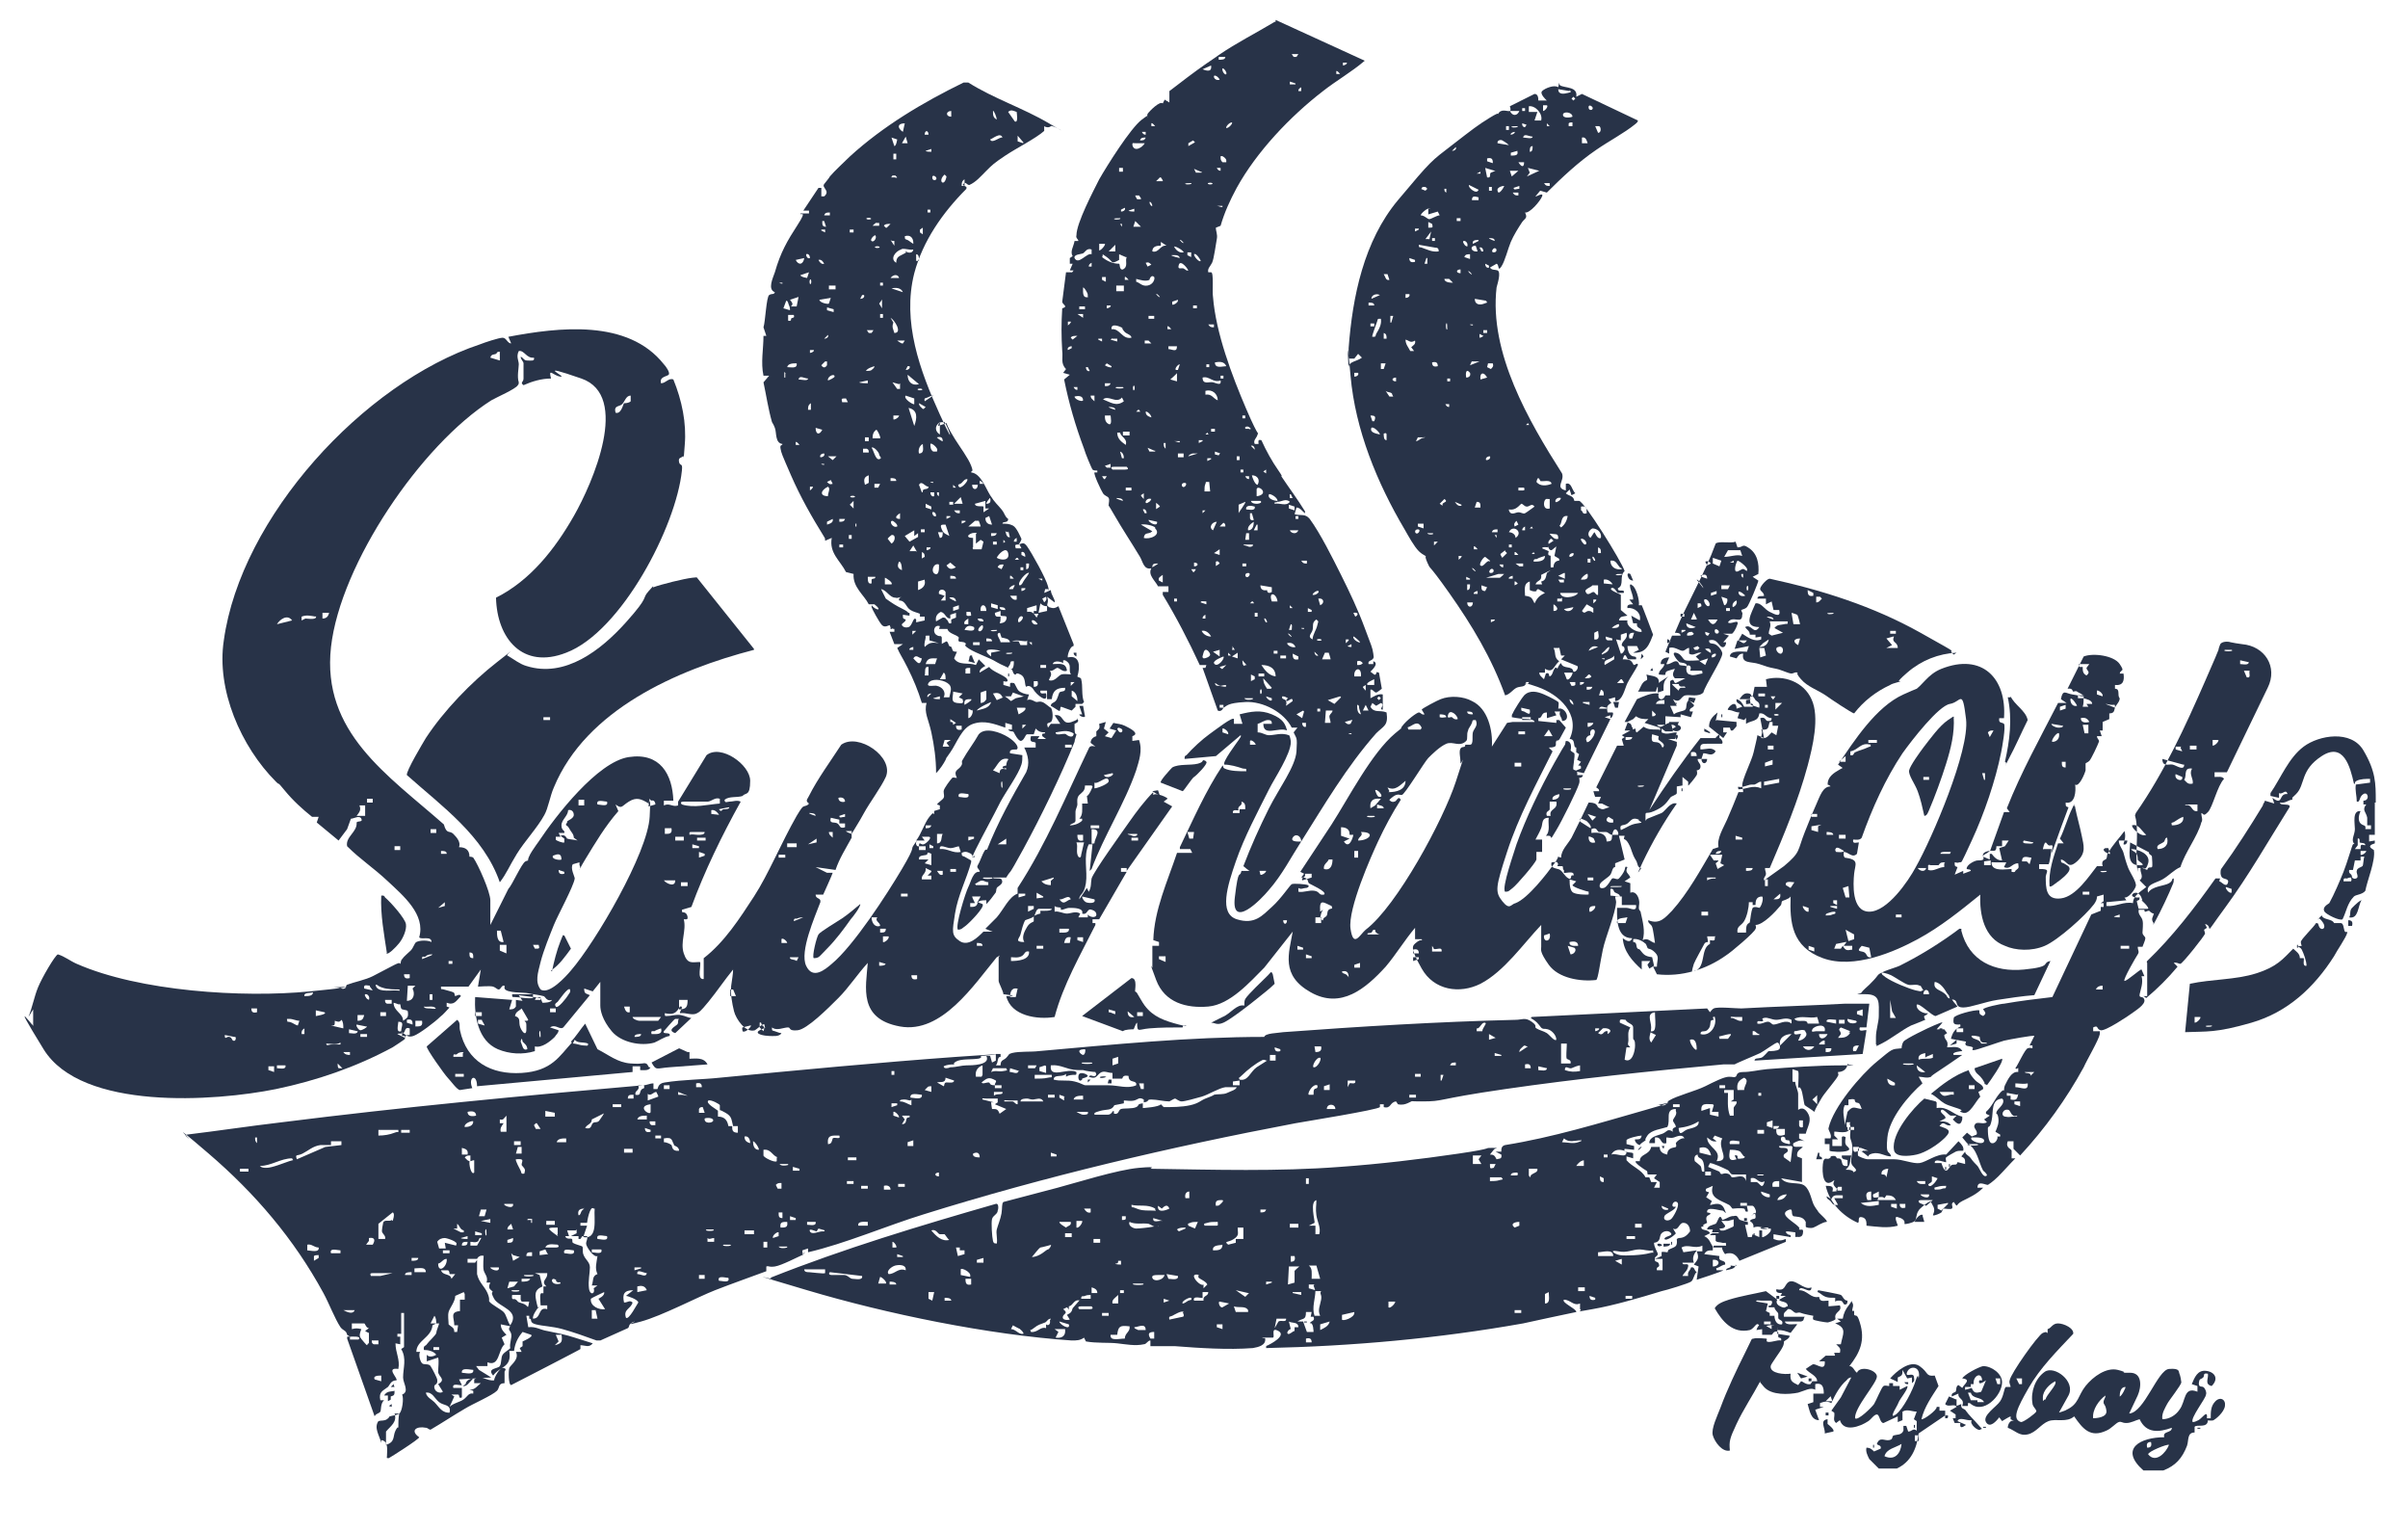 <?xml version="1.0" encoding="UTF-8"?>
<svg id="_レイヤー_1" data-name="レイヤー_1" xmlns="http://www.w3.org/2000/svg" version="1.1" viewBox="0 0 253.9 161.3">
  <!-- Generator: Adobe Illustrator 29.0.0, SVG Export Plug-In . SVG Version: 2.1.0 Build 186)  -->
  <defs>
    <style>
      .st0 {
        fill: #283348;
      }
    </style>
  </defs>
  <g id="EiYy8m">
    <g>
      <path class="st0" d="M3,107.2c.4-1,.6-2.1,1-3.1s1.8-3.4,2.1-3.5c.7.2,1.3.7,2,1,6.6,2.9,17.5,3.6,24.6,2.9s1.8-.4,2.6-.4.7.2,1,.1.1-.3.3-.4c.8-.3,1.9-.5,2.7-.9s1.5-.8,2.3-1.2.5,0,.6-.1,0-.3.2-.5c.2-.3.6-.6.9-.9s.4-.8.6-.9c.4-.2,1.2-.2,1.6,0,0-.7-1.1-.2-1.3-.5.7-2.4-1.7-4.4-3.3-5.9s-2.9-2.3-4.3-3.7c-.2-1,1.1-1.5,1-2.5.1-.2.7,0,.5-.4s-.8,0-1.1,0l-.4,1.1-.9,1.2-2.3-1.9.2-.6h-.7c-1-.8-2-1.7-2.9-2.8s-.4-.4-.9-.9c-3.7-3.7-6.3-9.7-5.5-14.9,1.8-13,14.7-27.1,27-31.2.5-.2,2-.7,2.4-.7s.5.6.9.6l-.3-.7c5.3-1,12.6-1.9,16.4,2.9.2.2.7.9.5,1.1s-1,.2-.8.9c.5,0,.8-.6,1.3-.4.9,2.2,1.4,4.6,1.2,6.9s0,1-.2,1.2-.5.1-.4.6.4,0,.3.9c-.6,5.9-6.4,17-12.2,19.2-4.6,1.8-7.3-1.5-7.4-5.8,3.6-1.8,6.2-5.1,8.2-8.6s6-12.7.8-14.5-1.4-.1-2.2-.2-1.3-1-1,.2c-1,0-2,.3-2.9.7-.4-.3,0-.3,0-.7s0-1.4,0-1.6-.3-.4-.3-.7c.3.1.3.4.7.4s.8.1.7-.3c-.8.1-1-.8-1.6-.7-.3.6,0,1,0,1.4s-.2,1.3,0,1.9c0,.1,0,.2-.1.3-.2.4-2.3,1.3-2.8,1.6-7.4,4.7-15.9,17.2-16.9,26-1,9,6,13.5,11.9,18.7.3,1.1.6.6,1,1s.8.9.6,1.4c.7,0,1.1.3,1.1,1,0,0,.3,0,.4.1.5.7,1.8,3.6,1.8,4.5v2.6l1.9-3.8c.4-.4,1.4-2.7,1.8-2.9s.4,0,.7,0h-.4c-.2-.4.9-1.8,1.1-2.1,1.8-2.7,6.2-8.4,9.5-8.9s4.6,1.8,4.7,4.6h-1s0,.5,0,.5c.6-.3.9.2,1.5,0v-.4c0,0,3-4.9,3-4.9,1.5-1.2,4.6,1,4.6,2.7s-.5,1.2-.8,1.6c-.6.2-1.4,0-1.9.4,0,.4.3.2.5.2.4,0,.8-.2,1.2,0-2,3.6-3.8,7.3-5.2,11.1l-1,.3c0,.4.1.2.3.3.3.1.4.7.2.7h-.3c.3,1.2-.4,2.4,0,3.6s.9.9,1.7.9c.2.2-.4,1.9.4,1.8v-2.2c2.2-1.7,3.8-4.2,5.3-6.5s2.9-5.7,4.5-8.5c.1-.2.5-.8.6-.9.2-.2.5-.1.7-.4-.4-.3-.2-.4,0-.8.9-1.8,2.3-3.7,3.4-5.4,1.8-1.3,5.6,1.3,4.7,3.4-.5,1.1-1.7,2.7-2.3,3.8s-.9,1.5-1.3,2.2v-.3s-.6,0-.6,0h0c0,.1.6.3.6.3,0,0,0,.3,0,.4-.6,1.1-1.3,2.2-1.7,3.4l-2.1-.3,1.2.6h.6c0,.1-1,2.3-1,2.3h-.8c0,.5.6.3.5.8-.6,1.6-2.2,5.2-1.5,6.7s2,.4,2.7-.2c2.3-1.9,5.8-7.3,7.4-10s.8-1.9,1.3-2.6.1-.2.2,0c.1.3.3.2.3.2,0,0,0,.3,0,.4h.7s0-.4,0-.4h-.7c0-.6.2-.1.5-.2s1-.8.5-.8h-.7s.3.4.3.4h-.9c.5-.6.9-1.9,1.4-2.5s.3-.3.5-.3v-.3c-.1,0,.6-.2.6-.2v-.4s-.3-.1-.3-.1c.1-.2.6-.5.7-.7s0-.4,0-.7.8-1.3.9-1.4.3,0,.5,0c-.4-.8.1-.8.4-1.2s0-.4.2-.7c.5-.9,1.2-1.8,1.7-2.7.7-.8,2.3-.2,3.1.3s1.2,1.1.9,1.3c-.4,0-.8,0-.7.4l1.3.2c0,.4,0,.7-.1,1-.3,1-1.6,2.8-2.2,3.9-.8,1.6-1.8,3.4-2.6,5s0,.5-.1.7c-.1.4-.2,0-.4-.2-.4-.2-.6-.3-1-.1,0,.4.1.3.3.4s.5.3.7.4v.2c-.5,1.8-1.4,3.5-1.7,5.4s-.4,2.3.5,2.9,1.9-.4,2.5-1h1.1c0,.1-.9-.3-.9-.3.4-.4.8-.8,1.2-1.2.7-.8,1.3-2.2,2.2-2.5v-.6c3-4.6,5.1-9.7,7.5-14.7.1-.3.4-.3.7-.2l-.5-.4c0-.3.2-.6.6-.7v-.5c.3-.3.4-.3.3-.8l.7-.2-.2.7.5.4-.4.4.7.2.5-.8-.7-.2.4-.6c.4.1.8.1,1.2.3s1.7.8.8,1.1v.5s.7-.1.7-.1c.4,1.1,0,2.2-.3,3.2-1.2,3.5-3.4,6.9-4.7,10.4l-.2.2.3-2.8h-.4c-.6,1.3-.1,2.8-.3,4.1s-.7,1.1-.7,1.7l.8-1.2.2.4c.3-.5.2-.9.3-1.4.2-.7,3.3-5,4-6s1.6-2.2,2.5-3.1v.3c.3-.3,1.6.3,1.5.4l-.4.3.9.5-4.8,6.8v-.3c0,0-.6,0-.6,0v.4s.6,0,.6,0l-2.9,5h-.7c0,.1,0,.4,0,.4h.3c0,0,0,.2,0,.2-1.6,3.2-3.4,6.3-4.3,9.7-1.8.3-4.6-.1-5.1-2.2h.7c0-.1-1-.2-1-.2,0-.3-.5-1.2-.5-1.4v-2.5c.3-.4-.1,0-.2,0-2.4,2.9-5.8,8.1-10.2,7.3s-3.6-4.1-3.4-6.7c-1.1,1.2-2,2.6-3.1,3.7s-3.3,3.3-4.3,3.4-.7-.3-1-.3c-.5,0-1.2.4-1.7,0,0,.4,0,.3.3.4s.5.2.7.2c-.2.4-.9.3-1.3.3s-1.7-.2-1-.6.6,0,.5-.6c-.1-.2-.8.5-1,.6-1,.3-2-1.2-2.2-2s-.4-1.9-.3-2.7.2-1.2.2-1.7c-.9,1.1-1.7,2.3-2.6,3.4s-1,1.1-1.2,1.2c-.5.3-1.2-.1-1.8,0-.1-.1.5-.8,0-.7-.4.7-.7.9-1.6.7,0,.3,0,.3.2.3.5,0,1-.2,1.5-.1s.8.3,1.1.3l-1.7,1.6c-.9-.3,0-.7.2-.9s0-.4.2-.6c-.2,0-.3,0-.4,0s-1.2,1.3-1.2,1.3c-.2.4.8,0,.6.5-.6.1-1.1.5-1.6.7-1.4.4-3.5,0-4.5-1.2s-1.2-2.2-1.2-2.7v-2.5l-.8,1-.9-.3c0,.6.2.5.6.7l-2.8,3.4c-.4.3-.8-.4-1.4,0l.9.3c0,.3-.3.5-.4.7-.5.5-1.4,1.2-2.1,1v.5c-1.3.4-2.7.3-3.9-.2-2.1-.9-2.5-3.5-2.4-5.5l3.9.3-.3,1c.3,0,.5,0,.7-.3v-.7c0,0,.7.1.7.1l-.4-.6,2.3.3.2.5c.2,0,.9,0,1-.3-.6.2-.7-.4-.9-.4-.3-.1-1.2-.2-1.6-.3s-2.3,0-2.5-.5v-.3c-.3-.1-.4.4-.6.4s-.3-.2-.6-.3-1.5,0-1.6,0l.3-1.8-1.3,1.8h-2.9c0,.4,0,.2.3.3s.8.2,1,.3.1.3.2.4c.1,0,.5-.3.6,0-.5.5-.7,1-1.5.7v.4s.3.1.3.1c-.3.3-.6.7-1,1-.5.5-2.2,1.8-2.8,2s-.8-.1-1.2-.4v.4c.1,0,.3,0,.3,0v.3c.1,0-1.3.9-1.3.9-3.9,2.1-8,3.5-12.3,4.4-6.4,1.3-20.5,2.3-24.5-4.2s-.7-1.7-1.1-2.6v-1.6ZM52.8,37.1c-.5-.1-.4.2-.5.2-.2.1-.5,0-.6.4l1,.3v-.9ZM65.8,42.5c.1,0,.5,0,.7-.2v-.6c-.5,0-.6.6-.9.9s-.9.1-.7.9c.6.2.8-.9.9-1ZM34.7,64.6h-.7c0,.1,0,.6,0,.6.4,0,.6-.2.7-.6ZM33.3,65c-.6-.1-1-.2-1.5,0v.4c0,0,.2-.1.4-.2.3,0,1.3.2,1.1-.3ZM29.2,65.8l1.6-.4c-.5-.7-1.3-.1-1.6.4ZM117.8,76.8c.3.8.8.2.4,0s-.3,0-.4,0ZM106.3,80c-.9-.2-1.1.7-1.6,1.2l.7.3c0-.5.3-.5.7-.4,0-.3-.2,0-.3-.1-.3-.2.2-.3.3-.3,0,0,0-.4.2-.6ZM117.3,81.5l-.9.2c.2.5,1.2,0,.9-.2ZM115.4,83.1c.3,0,1.6-.5,1.5-.8-.1-.7-1.1.4-1.5.2v.6ZM105.7,83c0-.2,0-.8-.1-.6s0,.8.1.6ZM115.1,82.8h-.7c0,.6-.3.7-.6,1s-.2.8-.2,1-.2.5-.2.8,0,.6,0,.9-.5.3-.6.5c.5,0,1-.2,1.3-.5v-.2s-.3,0-.3,0c.4-.4.3-1,.3-1.6h.6s-.1-.8-.1-.8c.2,0,.6-.9.6-1ZM102.1,83.7c-.3,0-1.2-.3-1,.3.3,0,1.2.3,1-.3ZM89.1,84.5c0-.4-.4-.5-.7-.4,0,.4.4.5.7.4ZM39.3,84.2h-.6v.4h.6v-.4ZM75.9,84.2c-.5-.2-.9.3-1.3.3s-1,0-1.5,0-.7,0-1,0-.4.1-.2.3c1.3.4,2.7,0,4-.1v-.4ZM61.6,84.3h-.6v.6h.6v-.6ZM68.6,84.3l-.2.4c-.8-.5-1.3-.7-2.1-.2s-.7.8-1.4.3l.3.7c-1.4,1.6-2.4,3.3-3.5,5.1s-.3,1-.6.6v-.3s-.7.2-.7.2c-.3.4.2,1.3.2,1.5-.1.8-1.8,3.9-2.2,4.9s-1.1,2.7-1.4,3.9-.6,2.1,0,2.9c.9.6,2.7-1.4,3.2-2,2.6-3,8.1-12.4,8.3-16.2s-.2-.7-.1-1.1l.7-.2c0-.3-.2-.5-.4-.4ZM64,84.5c-.3,0-1.2-.3-1,.3.3,0,1.2.3,1-.3ZM37.7,86h.8c0-.1,0-1.1,0-1.1h-.6c.2.5,0,.7-.3,1.1ZM76.8,85.1l-1,.2c.3.4.3,0,.5,0s.6,0,.6-.2ZM59.8,86.6c0-.1.7-.3.7-.7s-.3-.6-.6-.5c0,.6-.7,1-.7,1.6s.4.5.3.8h-.6s.2.4.2.4h-.5s0,.2,0,.3.8.4.9.3v-.4s-.4-.3-.4-.3c.5-.2.6.2.7.3.3.1.8.1,1.1.2l-.4-.3c0-.4-.3-.6-.5-1s-.5-.2-.2-.6ZM75.9,86c-.2-.3-.5-.7-.9-.6v.4c0,0,.9.1.9.1ZM86,86c0-.3-.5-.3-.7-.3h0c0,.1.7.3.7.3ZM89.1,86.1v-.3s-.6.2-.6.2c0,.3.3.1.6.1ZM88.5,86.4l-.9-.2c-.2.7.4.4.7.6s.2.6.8.4v-.4s-.6,0-.6,0v-.4ZM98.2,87h-.6s0,.3,0,.3c.3,0,.5,0,.6-.3ZM115.9,87h-.9v.3h.9v-.3ZM70.7,87.3h-.6c0,.1,0,.6,0,.6.5,0,.8,0,.7-.6ZM46,87.4h-.6v.4h.6v-.4ZM115.4,88.9c0-.6.9-1.5-.3-1.5,0,.4,0,.9,0,1.3s0,.2.3.2ZM74.4,87.7c-.4,0-.8,0-1.3,0s-.4,0-.4.3c.3-.1.6,0,.9,0s.7,0,.7-.3ZM87.8,87.7h-.4c0,.3.2.4.4.6v-.6ZM119.9,87.9h-1c0,.1.3.1.5.2s.6,0,.5-.2ZM99.4,87.9h-.6s0,1,0,1c.6,0,.4-.7.6-1ZM114.2,88h-.6c0,.5.1.7.6.6v-.6ZM72.1,88.2h-.9v.4h.9v-.4ZM102.7,88.2h-.6s0,.4,0,.4l.6-.2v-.3ZM74.4,88.3h-.9v.3h.9v-.3ZM86.1,88.8v-.4c0,0-.9.6-.9.6l.9-.2ZM120,88.3h-.7v.3h.7v-.3ZM114.2,88.8h-.7c.2.5-.1,1,.2,1.5.2.2.3,0,.3-.2.1-.4.2-.9.3-1.3ZM84,88.9h-1v.4h1v-.4ZM73.7,89.2l-.7-.2v.4s.7,0,.7,0v-.3ZM98.4,89.2l-.4-.2v.4s.4,0,.4,0v-.3ZM42.2,89.2h-.6v.4h.6v-.4ZM101.2,89.2c-.3,0-.6.2-1,.2s-1.2-.5-1.1.1c.8-.1,1.4.5,2.2.3l-.2-.6ZM47.1,90c0-.3-.3-.3-.6-.3v.3s.6,0,.6,0ZM74.3,90l-.6-.2v.6s.6-.2.6-.2v-.3ZM98.2,90c-.6-.3-.3,0-.5.1s-.9,0-.8.5h1s-.4.4-.4.4l.7.2v-1.2ZM59.2,90.6c0-.7-.4-.6-.9-.4-.2.4.8.5.9.4ZM82.8,90.1h-.7v.3h.7v-.3ZM98.2,91.8l-.6-.3c.1.6-.5.7-.4,1.2h1s0-.4,0-.4h-.4c0,0,.4-.4.4-.4ZM100.8,91.6h-.6v.3h.6v-.3ZM59.5,91.9l-.6-.2c0,.4.2.5.6.4v-.3ZM99.4,91.8h-.6c.2.3.3.5.6.4v-.4ZM111.1,92.5l-1.3.4c.3.3.6.4,1,.4v-.4c-.1,0,.3-.3.3-.3ZM71.2,92.8h-1.2c.2.3,1.2.8,1.2,0ZM72.5,93h-.7v.4h.7v-.4ZM110,94.5l-.7-.4v.6s.7-.1.7-.1ZM95.7,94.2h-.7v.3h.7v-.3ZM108.1,94.2h-.7s0,.4,0,.4l.7-.2v-.3ZM112.9,94.8c-.2-.6-.8.1-1.2,0,.5.7.7.1,1.2,0ZM115.4,94.8l-1.3-.3c0,.2.2.5.4.6s1.1.2.9-.3ZM46.9,95.5v-.4c0,0-.7.6-.7.6l.7-.2ZM109,95.5h-.6s0,.6,0,.6l.6-.3v-.3ZM111.9,95.7c-.2-.1-.5,0-.7-.2v.6c.4-.1.9.2,1.3.2s.9-.3,1.4,0l-.2.4h1s0-.3,0-.3c.2.3.9.4.9,0s-.5-.5-.5-.5c-.5-.2-.4.6-1,.4.2-.6-.9-.6-1.3-.6s-.6.2-.9.2c-.1,0,0-.2-.1-.3ZM110.9,95.8h-1.4c-.3.1-.3.6-.5.8s-.7.3-.9.4c-.2.3-.4,1.1-.5,1.5s-.7.8.4.8c-.3-.5,0-1.1.3-1.6s.7-.5.7-.6c0-.2,0-.4,0-.5s.6-.3.7-.3v-.3c-.1,0,1.6.1,1.1-.3ZM84.8,96.7c-.2,0-.5,0-.7.1s-.4-.1-.4.3l1-.4ZM92.5,96.7h-.6c0,.5.3,1.1.9.9,0-.4-.6-.5-.3-.9ZM93.4,97.9h-.6s0,.4,0,.4c.4,0,.6,0,.6-.4ZM112.7,97.9h-1s0,.4,0,.4c.4,0,1.1.1,1-.4ZM52.8,98.1h-.4c0,.5,0,1.3.7,1.2l-.3-1.2ZM93.6,98.7h-.5c0,.1,0,.6,0,.6.1.1.7-.3.6-.6ZM112.9,98.8c-.5-.1-.6.2-.7.6h.6c0,0,.1-.6.1-.6ZM114.2,98.8h-.6s0,.3,0,.3l.6.2v-.4ZM83,99.4c0-.2-.5-.6-.6-.4v.4s.6,0,.6,0ZM103.6,99.7c0-.3-.3-.3-.6-.3v.3s.6,0,.6,0ZM53.4,99.6h-.7s0,.6,0,.6l.7.3v-.9ZM56.8,99.6h-.6s.2.4.2.4c.5,0,.5,0,.4-.4ZM110,99.7h-.7v.3h.7v-.3ZM108.5,100.3c-.5-.1-.4.3-.8.5s-.8.1-1.1.1v.4c.7,0,2-.1,1.9-1ZM49.9,101c0-.4,0-.6-.4-.6,0,.4,0,.6.4.6ZM45.6,100.6c-.2,0-.5,0-.7.2s-.4-.2-.4.3l1-.4ZM84.2,100.9h-.9c-.1.3.5.2.7.4l.2-.4ZM47.7,101.3h-.4v.3h.4v-.3ZM93.4,101.6l-.7-.2v.4c.3,0,.7,0,.7-.3ZM43.2,102.7h-.6c0,.4.2.5.6.4v-.4ZM96.7,102.8h-.6c0,.4.2.5.6.4v-.4ZM39,103.9c-.3,0-.7-.2-.6.3l.9.2-.3-.4ZM42.2,104.3c-.6,0-1.3,0-1.9-.2s-.4-.3-.7-.3c.1.8,1.4.6,2,.6s.6.1.5-.1ZM43.7,103.9h-.7s-.1,1.6-.1,1.6c.7,0,.9-.7.6-1.3l.3-.3ZM107.2,104.2c-.6-.1-.7.5-.7.9h.6s.2-.9.2-.9ZM60.1,104.3c-.2-.3-1.2,1.2-1.3,1.3s-.4.2-.2.5,1.2-1,1.3-1.2.3-.3.2-.6ZM77.3,104.3h-.3c0,0,0,.7,0,.7h.6s-.3-.7-.3-.7ZM33,104.6c-.3.1-1,0-.9.4.4,0,.9,0,.9-.4ZM38.9,105.4c.2-.6-.6-.8-.4-.4s.3.3.4.4ZM45.6,104.8h-.3v.6h.3v-.6ZM56.2,104.8h-2.2c0,.3,0,.3.2.3.7,0,1.3.2,2,.1v-.4ZM57,105.1c-.3,0-.5,0-.6.3h.6s0-.3,0-.3ZM41.3,105.4h-.7c0,.2,0,.3.2.4h.5s0-.4,0-.4ZM72.5,105.4h-.9c0,.1,0,1,0,1,.8,0,.9-.3.9-1ZM42.1,105.9c0,0-.5-.2-.6-.2,0,.9,1,1.1,1,1.9.4-.3.6-.3.5-1-.1-.2-.6-.1-.7-.3s0-.4-.2-.5ZM46,106.4c-.2-.5-.9-.2-1.3-.3,0,.2.4.2.6.2.2,0,.5.1.7,0ZM66.4,106.1h-.6c.1.3.2.7.6.6v-.6ZM27.1,106.3h-.6c0,.4.2.5.6.4v-.4ZM55.7,107.5l-.7-1.2c-.3.3-.6.3-.7.8.6.2.4.5.5,1s.7,1.3.7.4,0-.6-.2-.9h.3ZM58.6,106.3h-.6v.4h.6v-.4ZM34.2,106.7l-.9-.2v.6c0,0,1.3-.2.9-.4ZM40.7,106.7h-.6v.4h.6v-.4ZM50.8,106.7h-.7s0,.4,0,.4h.7c0-.1,0-.4,0-.4ZM38.4,107h-.7s0,.6,0,.6c.5,0,.6-.2.7-.6ZM69.7,107.2h-3c0,.2.5.4.7.4.3,0,1.8,0,2,0l.3-.4ZM31.6,107.6c-.4,0-.7-.2-1.1-.2s-.2,0-.2.3c.5,0,.7.3,1.1.4l.2-.6ZM36.2,108.4c0-.3,0-.7-.2-.9-.2.3-.4.2-.7.1,0,.5,0,.5-.4.5l1.3.3ZM43.5,107.9c0-.4-.2-.5-.6-.4v.3s.6.2.6.2ZM50.8,107.5c-.1,0-.3,0-.4,0v.4s.7.2.7.2c0-.1-.3-.5-.3-.6ZM42.3,108.7c0-.5.4-1-.3-1,0,.3-.3,1.2.3,1ZM43.8,108.2c.5,0,.8,0,.7-.6h-.7c0,.1,0,.6,0,.6ZM80.3,108c0,0,0-.3-.2-.2v.5s.4.4.4.4c.2-.6,0-.4-.2-.7ZM38.6,108.2l-1-.2c-.1.1.2.6.4.6s.7-.3.7-.4ZM79.1,108.1l-.8.2c-.1,0,0,.4,0,.4.2.2.8-.3.9-.6ZM32.1,109v-.6c-.3.2-.3.3-.3.6h.3ZM43.2,108.4c-.6-.2-.4.4-.7.5s-.5,0-.6.1l.8.4c.1-.3.2-.3.5-.3v-.7ZM69.7,108.4c0,0-.6.2-.7.3-.2,0-.4-.1-.3.3.5,0,1.2.1,1-.6ZM37.7,108.7l-.9-.2v.4c.3,0,1,.2.9-.3ZM57,109.3c0-.2,0-.8-.1-.6s0,.8.1.6ZM38.7,109h-.7v.3h.7v-.3ZM67.6,109c-.3,0-.7,0-.7.3.3,0,.7,0,.7-.3ZM24.7,109.3l-1-.2c0,.6.2.1.5.2s.2.3.4.4c.3.1.3-.4.2-.4ZM55.1,109.8c0-.1-.1-.6-.2,0,.2.4.2,1,.7.8,0-.4-.3-.6-.5-.8ZM35.9,110.2v-.3c-.5.3-1,.1-1.5.1,0,.3.3.1.5.1.3,0,.6,0,1,0ZM36.9,110.9h-.7c.2.3.5.3.7.3v-.3ZM30.1,112.3h-.9c0-.1,0,.3,0,.3.3,0,1,.2.9-.3ZM36.2,112.7l-.6-.6c0,.2,0,.4.1.5h.5ZM28.9,112.4h-.6s0,.4,0,.4l.6.2v-.6Z"/>
      <path class="st0" d="M134.5,2.1l9.4,4.3c-1.4,1.2-3,2.1-4.4,3.2-3.5,2.7-7,6.4-9.1,10.2-.7,1.3-1.3,2.6-1.7,4l-.5.2c0,.4.2.7.1,1.2s-.3,2.1-.5,2.5-.5.6-.4,1h.3c.3,0,.1,2.1.2,2.6.3,3.8,2,8.3,3.5,11.8s1.3,2.3,1.2,2.7-.5.6-.3,1h.4c0-.3-.1-.5.3-.4.5,1.1,1.1,2.2,1.8,3.2s.1.4.3.6c.8,1.2,1.7,2.4,2.5,3.7v.2c-.3-.2-.5-.6-.9-.6l-.2.7c.7.2,1.1-.1,1.6.5,1.1,1.5,2.4,4.1,3.3,5.9s1.8,3.7,2.5,5.6.8,2,.9,2.7,0,.3,0,.5c-.2.3-.6.2-.5.6h.5c0,.1,0-.3,0-.3.6.2,0,.8-.3,1.1.3.2.5.5.6.2s.1-.1.3-.1l.3,1.7s-.5.4-.6.4c-.2,0-.4-.4-.6-.3v.9c.4-.2.8-.5,1.3-.4v1.6c-.5,0,.3-.5-.2-.7l-.5.3-.4-.3-.2.4c.4.7,1,.3,1.7.6.2,1.4-.3,1.4-1.1,2.2-3.1,3.5-5.5,7.6-7.9,11.4,0-.6-.6-.9-.9-.4s.8.4.9.4c-1.1,1.7-2,3.5-3.4,5.1-.9,1.1-4,4.2-3.6.8s.5-1.9.7-2.8h.9c0,.1-.7-.5-.7-.5.8-2.1,1.7-4.1,2.7-6.1s2.8-4.4,2.9-6,0-1.3-.3-2l.4-.5h-.6c-.8-1.6-3-2.8-4.9-2.7s-1.9.4-2.3.6v-.3s-.4,0-.4,0v.3s.4,0,.4,0c0,0-.2.5-.6.3l-1.6-4.5h.3s.1-.3.1-.3h-.7c-1.2-2.6-2.5-5.1-3.9-7.4v-.3s.6,0,.6,0v-.6s-1.1,0-1.1,0c-.3-.6-1.1-1.2-.7-1.9-.8.2-.9-.7-1.2-1.2-.9-1.5-1.9-3-2.7-4.4s-.6-.9-.6-1.1.1-.5,0-.7-.4-.2-.6-.5-1-2-.9-2.2h.3s0-.2,0-.2c-.2,0-.4,0-.5-.1s-.8-1.8-.9-2.2c-.9-2.4-1.6-4.8-2.1-7.3l.6-.5-.7-.2.3-.4c-.6-.6-.3-1.2-.4-1.9-.1-1.6-.1-2.9,0-4.5.7-.2,0-.4,0-.7l.4-3.1h.6c0,.1.2-.2.2-.2h-.4c0,0,.3-.7.3-.7h-.3c0,0,0-.6,0-.6l.3-.2c-.3-.5.1-1,.2-1.6h.4c0-.2-.3-.3-.2-.6,0-1.3,1.8-4.7,2.4-5.9.8-1.4,3.3-5.4,4.5-6.3s.5-.2.6-.2-.1-.2,0-.4c.2-.3,1.3-1.4,1.6-1.1l.2-.4.5.3v-1.2c1.3-1,2.6-2,3.9-2.9s.9-.6,1.3-.9c1.9-1.3,3.9-2.3,5.9-3.5h.1ZM136.9,5.7h-.7c0,0,.2.3.2.3h.3l.2-.3ZM129.2,6h-.7c0,.1,0,.3,0,.3.3,0,.7,0,.7-.3ZM142,6.6h-.4s0,.3,0,.3c.2,0,.5-.2.4-.3ZM126.8,7.3c.5.2,1,.3.9-.4l-.9.4ZM129.3,7.8c.1-.1-.2-.6-.4-.6-.1.3.3.8.4.6ZM141.3,7.8c0,0-.3-.4-.4-.3v.3s.4,0,.4,0ZM128.6,8.4c0-.1-.3-.4-.4-.4-.4-.2-.2.6.4.4ZM136.6,8.8l-.6-.2v.3s.6,0,.6,0h0ZM137.2,9.6v-.4c-.2.1-.3.2-.3.4h.3ZM129.9,12.9c-.3,0-.7.5-.6.6.3,0,.7-.5.6-.6ZM121.8,13.3c0,0-.3-.4-.4-.3v.3s.4,0,.4,0ZM120.8,13.9h-.4c.1.2.2.3.4.3v-.3ZM120.8,14.5c-.3,0-.5,0-.6.3.3,0,.5,0,.6-.3ZM125.3,15.4l.7-.4-.2-.2-.5.3v.3ZM120.8,15.1c-.3,0-.6,0-1,0s-.4-.1-.4.2c.2.8,1.1.2,1.3-.2ZM129.3,16.9c0-.2-.5-.6-.6-.4,0,.3,0,.4.2.6h.4ZM118.4,17.7h-.4v.4h.4v-.4ZM128.7,17.7h-.4c.1.2.2.3.4.3v-.3ZM126.6,18.1l-.7-.3h0c0,0,.2.4.2.4h.6s0-.1,0-.1ZM122.6,19l-.2-.3h-.1s-.4.4-.4.4h.7ZM125.6,19.3c-.2,0-.8,0-.6.1s.8,0,.6-.1ZM127.8,19.3c-.2-.1-.6,0-.4.1s.6,0,.4-.1ZM120.3,20.9l-.2-.3h-.4c0,.1.2.4.2.4h.4ZM121.5,21.7c0-.2-.2-.5-.3-.4,0,.2.2.5.3.4ZM128.9,21.7h-.6c0-.1,0,0,0,0,.2,0,.5.2.6.1h0ZM118.2,22.3c.3,0,.5-.2.4-.4l-.4.2v.3ZM119.6,22l-.6.2h0c0,.1.6.1.6.1v-.3ZM118.1,23c-.2,0-.8,0-.6.1s.8,0,.6-.1ZM120.3,23.9l-.6-.6-.2.6h.7ZM118.4,23.6h-.3s.2.3.2.3v-.3ZM124.8,25.6c0,0-.3-.4-.4-.3,0,0,.3.4.4.3ZM123,25.9l-.6-.4v.4c-.3,0-.9,0-.9.6.7.2.8-.7,1.5-.6ZM116.5,25.7h-.6s0,.7,0,.7c.2,0,.7-.6.6-.7ZM117.6,26.5v-.7c0,0-.7.7-.7.7h.7ZM124.8,26.6c0-.2-.9-.7-1-.6.2.4.6.7,1,.6ZM115.1,26.3c-.5-.2-.7.3-.9.4s-1,.1-.9.5c.4.8,1.3-.6,1.8-.4v-.4ZM125.6,26.6h-.4s0,.3,0,.3l.4.2v-.4ZM118.7,27.1l-.7-.3v.6c-.9.5-.6.2-1.3-.3s-.3-.2-.5,0c.5.4,1.1.7,1.8.7.1,0,0,.7.4.6.6-.3.2-.9.4-1.3ZM126.6,27.5c0-.1-.5-.9-.7-.7,0,.3.6.9.7.7ZM124.4,27.2c-.1-.4-.6-.3-.9-.3h0c0,.1.9.3.9.3ZM115.1,28.1v-.4c-.2.1-.3.2-.3.4h.3ZM120.8,27.7l.2.4.4-.2c-.2-.2-.3-.3-.6-.2ZM125.3,28.6c.1-.1-.8-1.3-1-.7s.3.3.5.4.3.3.6.2ZM116.6,29.2h-.4s0,.3,0,.3l.4.2v-.4ZM119,29.5c0,0-.3-.4-.4-.3v.3s.4,0,.4,0ZM121.7,29.2c-.3-.3-.5.2-.5.3-.4.2-1,0-1.4-.1v.3c.4.1.6.5,1.2.4s.8-.7.7-.9ZM118.5,30.1h-.8c0,.1,0,.6,0,.6h.8c0-.1,0-.6,0-.6ZM114.7,31.3c0-.3,0-.3-.1-.5s-.3-.5-.4-.5c0,.5-.1,1.2.6,1ZM122.3,31.3c0,0-.3-.4-.4-.3,0,0,.3.4.4.3ZM124.2,31.6l-.6.2v.3c.1.1.6-.2.6-.4ZM117.1,32.2h-.4s0,.3,0,.3c.2,0,.5-.2.4-.3ZM126.2,32.2h-.4v.3h.4v-.3ZM114.4,32.3h-.6v.3h.6v-.3ZM114.2,33.1h-.6c0,0,.6.4.6.4v-.4ZM121.7,33.3h-.6v.3h.6v-.3ZM112.9,33.9h-.3s0,.4,0,.4c0,0,.4-.3.3-.4ZM118.4,34.6c-.3-.2-1.3-.6-1.2.1.9-.1,1.1,1.1,2.1.9,0-.3-.5-.4-.7-.6s-.2-.3-.3-.4ZM128,34.2h-.6c.2.3.3.3.6.3v-.3ZM123.5,34.7c0,0-.3-.4-.4-.3v.3s.4,0,.4,0ZM113.6,35.4c-.3,0-.6,0-.7.2l.2.2.5-.4ZM117.8,35.7h-.5c0-.1-.2.1-.2.1l.7.2v-.3ZM116.2,35.7h-.4s0,.1,0,.1l.4.2v-.3ZM121.5,36.3l-.4-.4h-.4c0,.1,0,.3,0,.3h.7ZM124.1,36.5h-.9c0-.1,0,.3,0,.3.4,0,.9.4.9-.3ZM113,36.5c-.3,0-.5.2-.4.4l.4-.2v-.3ZM129.3,38.6c-.2-.5-.7-.5-1.2-.4,0,.7.8.4,1.2.4ZM117.2,38.6l-.5-.3-.2.2c.1.1.6.3.7.2h0ZM124.2,39l.2-.6c-.2,0-.6.5-.4.6h.3ZM127.5,38.4h-.3v.3h.3v-.3ZM114.8,38.7h-.3c0,.3.2.5.4.4l-.2-.4ZM124.1,40.2v-.9c.1,0-.7.7-.7.7l.7.2ZM128.7,40.1c-.8.3-1.2-.5-1.9-.3,0,.8.7.4,1.1.5s.9.4.8-.2ZM129,39.6h-.3v.3h.3v-.3ZM117.1,40.4h-.6s0,.3,0,.3c.3,0,.5,0,.6-.3ZM119.6,41.1c.1-.2,0-.6-.1-.4s0,.6.1.4ZM113.6,40.8h-.4c.1.2.2.3.4.3v-.3ZM118.4,40.8s-.7,0-.7,0c-.4.2,1.1.2.7,0ZM128.4,42.2c0-.7-.6-1.2-1.3-1v.4c.7-.1.8.4,1.3.6ZM114.2,42.2c0-.5-.5-.5-.9-.4,0,.3.8.6.9.4ZM115.4,41.7h-.4c0,.3.2.4.4.6v-.6ZM118.5,42.3l-.2-.4c-.6.7-1.4-.3-2,.2.8.3,1.4.8,2.2.2ZM117.6,43.2c0-.3-.5-.3-.7-.3h0c0,.1.7.3.7.3ZM120.3,43.5l-.2-.3h-.1l-.2.2h.6ZM121.4,44c0-.3-.5-.7-.6-.6,0,.4.3.5.6.6ZM117.1,43.8h-.6c0,.3,0,.7.4.9s.2-.8.2-.9ZM131.3,43.8h-.3v.3h.3v-.3ZM131.3,45.2h.4c0,.1.2,0,.2,0-.2-.2-.3-.3-.6-.2v.3ZM128.1,45.2h-.4v.3h.4v-.3ZM119.1,45.5h-.7v.4h.7v-.4ZM118.1,45.6h-.3c0,.7.5,1,.9,1.3.2-.7-.5-.8-.6-1.3ZM127.5,45.9l-.2-.3-.2.2h.4ZM124.4,46.5h-.6c0-.1,0,0,0,0,.2,0,.5.2.6.1h0ZM126.8,46.4h-.4s0,.3,0,.3l.4-.2h0ZM123,46.7h-.3c0,.3,0,.4.2.6v-.6ZM132.3,47.4c0-.3-.2-.5-.4-.4l.4.4ZM121.7,47.5l-.7-.3h0c0,0,.2.4.2.4h.6s0-.1,0-.1ZM118.5,48.3c0-.3-.1-.6-.4-.7l.2.7h.3ZM126.3,47.8c-.2,0-.3,0-.5,0s-.5.2-.5.3l1-.3ZM128.7,47.8l-.6-.2v.3s.4.1.4.1l.2-.3ZM124.8,47.8h-.6v.4h.6v-.4ZM130.7,48.1h-.3v.4h.3v-.4ZM127.7,48.3h-.4s0,.3,0,.3l.4-.2h0ZM117.1,48.9l-.6.2.2.2h.4c0-.1,0-.4,0-.4ZM118.8,49.2c-.4,0-.9,0-1.3,0s-.4.1-.2.3c.4,0,.9,0,1.3,0s.4-.1.2-.3ZM131.1,49.5h-.3v.3h.3v-.3ZM133.5,49.9v-.4c0,0-.3.2-.3.2l.3.2ZM132.6,51.1c.3-.5,0-1-.6-1,0,.1.3,1,.6,1ZM116.8,50.2h-.6c0,0,.2.3.2.3h.1l.2-.3ZM131.7,50.2h-.4c.1.2.2.3.4.3v-.3ZM124.7,51.3c.2.2.6-.4.2-.4s-.3.4-.2.4ZM127.4,50.8c-.4,0-.2,0-.3.2s-.1.5-.1.8h.6s-.1-1-.1-1ZM119.3,51.4h-.6v.3h.6v-.3ZM132.6,52.3c1.4-.3-.2-1.4-.1-.6v.6ZM120.6,52.6v-.6c0,0-.3.2-.3.2h0c0,.1.3.4.3.4ZM134.7,52.8c0-.4-.8-.8-.9-.7-.2.5.6.7.9.7,0,.3-.4,0-.3.3.6-.1,1.2.3,1.6-.2-.4-.4-.9,0-1.3,0ZM136.3,52.5l-.2-.4h-.1s0,.4,0,.4h.3ZM118.4,52.8c0-.3-.5-.3-.7-.3h0c0,.1.7.3.7.3ZM121.4,52.6c-.6-.2-.8.6-.4.4s.3-.3.4-.4ZM132.9,52.8h-1c.1.5,1.4.3,1,0ZM131.3,52.9l-.7.3v.9c0-.1.8-1.1.7-1.2ZM121.7,53.8l.6-.4h0c0-.1-.4-.4-.4-.4v.7ZM132.3,53.4c-.3-.1-1-.2-.9.3.3,0,1,.2.9-.3ZM136.5,53.4l-.6-.2v.4s.6.2.6.2v-.4ZM120.9,54.1c0-.3-.2-.5-.4-.4l.2.4h.3ZM127.1,53.8h-.3s0,.3,0,.3l.3-.3ZM132.1,54.1h-.3s0,.5,0,.5c0,.2.2.3.4.2l-.2-.7ZM136.9,54.4h-.3v.3h.3v-.3ZM122,55l-.9-.2c0,.3,1,.8.9.2ZM128.3,55c-.5,0-.9.6-.4.9l.4-.9ZM129.2,55.5c0-.2,0-.3-.2-.4l-.4.4h.6ZM131.6,55.9c.5,0,.6-.5.6-.9-.3.2-.7.5-.6.9ZM121.8,55.6c-.2-.2-1.1-.4-1.5-.3l1.2.7c-.4.4-.8,0-.9.7.6.2,1.9-.3,1.2-1ZM132.6,55.9v-.6s-.1,0-.1,0l-.3.6h.4ZM136.9,55.9h-.9c.1.3.7.5.9,0ZM131.7,56.2h-.3s-.1.7-.1.7h.4s0-.7,0-.7ZM132.1,57.4h-1c0,.1.3.1.5.2s.6,0,.5-.2ZM128.6,57.9l-.6.4.6.2v-.6ZM137.8,59.1h-.6c.2.3.3.3.6.3v-.3ZM125.9,59.7c.5,0,.5-.4,0-.4v.4ZM128,59.8l.6-.4c-.1-.2-.2-.3-.4-.2v.6ZM122.1,59.4c-.4,0-.6,0-.6.4,0,0,.7-.4.6-.4ZM131.4,59.4h-.4v.3h.4v-.3ZM126.2,60h-.6c0,0,.2.3.2.3h.1l.2-.3ZM131.4,60.8c.2.2.6-.4.2-.4s-.3.4-.2.4ZM122.6,61.3v-.7c-.3.2-.5.3-.4.6l.4.2ZM134.1,61.9l-1.2-.2c0,.7.7.5.7.5s0,.5.5.2v-.5ZM139,62.3c-.1-.1-.6.2-.6.4.3.1.8-.3.6-.4ZM134.7,63.4c-.1-.9-1-1.1-.6,0h.6ZM124.1,63.1h-.3v.3h.3v-.3ZM139.2,63.8c.5-.2.4-.8-.2-.7l.2.7ZM127.2,63.4c-.3,0-.6-.1-.6.1l.6.2v-.3ZM132.3,63.7l-.2-.3h-.1l-.2.2h.6ZM136.3,64.1l-.3-.3v.3s.3,0,.3,0ZM138.3,64.3l-.4-.2v.4s.4,0,.4,0v-.3ZM132.6,64.6h-.3v.4h.3v-.4ZM142.9,65c.4-.2.3-.5-.2-.4l.2.4ZM127.1,65.2v-.4c-.2.1-.3.2-.3.4h.3ZM133.6,65.6c0-.2-.2-.5-.3-.4,0,.2.2.5.3.4ZM138.4,67.4c0-.5.4-1,.5-1.5s.2-.3-.1-.6c-.5.3-.3.7-.4,1.1s-.6.7,0,1ZM136.2,66.4c0-.3.1-.6-.1-.6l-.2.6h.3ZM137.5,66.2h-.3c0,.1.3.1.3.1h0ZM127.7,67.1c-.2-.4-.6-.7-1-.6.2.4.6.6,1,.6ZM136.2,67.1c0,0-.3-.4-.4-.3,0,0,.3.4.4.3ZM143.4,67.7c.1,0-.7-.7-.7-.6-.1.3.6.7.7.6ZM139.3,67.4c-.2-.1-.6,0-.4.1s.6,0,.4-.1ZM142.2,67.4h-.3s0,.4,0,.4c0,0,.4-.3.3-.4ZM136.6,68.2c-.2-.4-.5-.5-.9-.4.1.3.6.5.9.4ZM130.2,68.5l-.4-.6h0c.2.2.2.4.1.6h.3ZM142.5,68.2v-.3s-.4.2-.4.2h0c0,.1.4.1.4.1ZM126.9,69.4c.3,0,.7-.2.7-.4s-.5-.9-.7-.2-.1.4,0,.6ZM128.6,68.5l-.7.2.7.5v-.7ZM134.7,68.6h-.4v.3h.4v-.3ZM139,69.1l-.4-.4c0,.3.2.5.4.4ZM129.8,69.1l-.3-.3v.3s.3,0,.3,0ZM130.5,69.4v-.6s-.6.4-.6.4l.6.2ZM140.1,68.8h-.4s-.3.7-.3.7h.9c0-.1-.2-.7-.2-.7ZM136.9,69.2l-.6-.3c0,.5.1.7.6.6v-.3ZM135.6,69.1h-.6v.3h.6v-.3ZM129,69.2s-1.1.4-1,.7c.3.6,1.2-.5,1-.7ZM131.3,70.1c0,0,.3,0,.3.2h0c0,0-.6-.7-.6-.7,0,.2,0,.5.2.6ZM143.1,70.1c.3,0,.4,0,.6-.2-.2-.2-.3-.3-.6-.2v.4ZM129.3,70.1l-.7.2.2.2h.1s.4-.4.4-.4ZM134.5,71.3c0-.9-.7-1.2-1.5-1.2.4.6.8,1.1,1.5,1.2ZM143.5,71.3c.1-1.1-.8-.9-.7,0h.7ZM133.3,71h-.6v.3h.6v-.3ZM132.3,71.3l-.4-.2v.7l.4-.2v-.4ZM134.1,72.5l-.9-1c0,.5.2.8.4,1.1h.4ZM144.9,71.6c0,0-1,.4-.7.6h.7s0-.6,0-.6ZM128.1,71.9c0,.3.1.4.4.4s.8.2.8,0-.5,0-.6,0c-.2,0-.5-.3-.6-.3ZM144,72.8v-.6c0,0-.3.2-.3.2h0c0,.1.3.4.3.4ZM133,73.1c.1-.2,0-.6-.1-.4s0,.6.1.4ZM132.1,73.6h-.9c.1.2.6.2.9.1h0ZM134.1,73.6l-.6-.2c0,.2.5.6.6.4v-.3ZM135.8,73.6c-.2-.1-.3-.2-.6-.2-.1.4.3.2.4.5s0,.3,0,.5l.7-.5c0-.5-.4,0-.6,0s0-.2,0-.2ZM141.3,73.4l-1.3.4.7.4.7-.7ZM145.4,73.4l-.2.2.2.2.2-.2-.2-.2ZM143.5,75.3c0,0-.2-.6-.2-.7s0-.3-.2-.3c0,.4,0,.9.4,1ZM144.3,74.9l-.3-.6-.3.6h.6ZM139.2,74.7h-.3v.3h.3v-.3ZM137.4,74.9l-.7.4.6.4.2-.7ZM140.4,74.9h-.6s-.1,1.3-.1,1.3h.6c0-.3-.2-.6-.1-.8s.3-.3.3-.5ZM142.5,75.9l-.7.2c.2.2.3.3.6.2l.2-.4ZM137.7,76.2h-.4c0,.3.2.5.4.4v-.4ZM142.5,77.3h-.3c0,.1.3.1.3.1h0ZM133.5,91.8h-.7c0,0,.1.4.1.4.1.1.6-.2.6-.4Z"/>
      <path class="st0" d="M226,155c-2.6-2.3-.3-3.5,2.2-3.5-.2-.7.8-.4.8-1-1.4.5-2.7.6-3.4-.9-.4.1-.9.4-1.4.4s-.5-.2-.8-.1-.8.7-1.3.9c-1.7.8-2.5-.2-3.4-1.5-.8.7-1.9.2-2.7.5s-1.3,1.2-2.2,1.4-1.3-.4-2.1-.7c0-.4.3-.9.7-.7l-.4-.2v-.3c-.1,0-.9.5-.9.5l-.3-.4c-.3.4-1,1.2-1.4.5s1.1-1.6,1.5-2.2.4-1.4.6-1.5h.5c0-.2-.2-.4-.1-.7.1-.7,3-4.8,3.5-5s.3,0,.5,0v-.4c.4-.1.5-.6,1.1-.6s1.7.5,1.6,1.1c-1.7,1.8-3.5,3.6-4.7,5.7s-1.8,3.3-.8,3.6c.3,0,1.5-.9,1.6-1.1s-.4-.5-.4-.9c-.2-1.2.3-2.6,1.3-3.3s3.3,1,2.5,2.5l-1,1.8c0,0,.7-.2.8-.3,1.3-.6,1.2-1.5,2-2.5s2.2-2,3.4-1.7.4.3.6.3.4,0,.7,0c1.3,0,1.2,1.5.8,2.4l-.9,1.9c1.6-.1,3-4.6,4.2-4.7s1,.3,1.1.5.2.8.2.9c0,.3-1.3,1.9-1.5,2.3s-.6,1-.5,1.6c.7,0,1.4-.4,1.8-1,.7-.9.4-2.5,1.9-1.9v-.6s-.6-.2-.6-.2c.3-.7.6-1.5,1.5-1.4s1.4.8.6,1.6c-.8-.2-.3-.8-.4-1.3-.6-.1-.3.2-.5.4s-.3.1-.4.3c-.2.8.2.6.4.7s.4.6.3.8c0,.4-1.7,2.5-1.4,2.9.2,0,.4-.1.6-.2.4-.2,1-1.2.9-.2h.4c0-.7,0-1.3.5-1.8s1.1-.2,1,.5-1,1.4-1.2,1.5-.6,0-.9,0h.3c0,.9-1.2.4-1.4.7v.6c-.8,0-.6.8-.8,1.4-.5,1.3-1.2,2.1-2.5,2.6h-2.1ZM213.2,145.3h-.6s.3.6.3.6h.3c0,0,0-.6,0-.6ZM215.7,147.5c0-.4,1.3-1.6,1-1.9-.6.3-1.3,1-1.3,1.7s0,.2.3.2ZM224.1,146.2c-.5,0-.6.6-.6,1,.2,0,.7-1,.6-1ZM220.6,149.5c.5,0,1.6-.1,1.5-.8s-.3-.6-.3-.9.2-.4.2-.7c-.7.5-1.4,1.5-1.3,2.4ZM226.8,152c-.4,0-.5.2-.4.6.4,0,.5-.2.4-.6ZM228.7,152.3c-.2-.1-2.2.7-2.2,1,.8,1,1.9-.2,2.2-1Z"/>
      <path class="st0" d="M187.5,140.2c-.2-.9-1.1-.4-1.9-.3-.4-.8-.5.1-1.1.3-1.8.4-2.9-.9-3.7-2.3.3-.5.9-.7,1.5-.9,1.3-.4,2.6-.6,3.9-.9,0,0,1.2.9,1.2.9s-.3.4.3.7.5,0,.8,0c0-.6-.8-.4-.9-.7l.7-.4h-.6c0,.1.2-.3.2-.3-.3,0-.7,0-.6-.4.9.2.8-.3,1.2-.7.7-.6,1.7.9,2.5.5,0,.9-1.2-.4-1.3.3.9,0,1.2.9,2.1.7.1.6.5.4,1,.4v.6s1.2-.1,1.2-.1c.2.5-.2.6-.4.9s0,.5-.1.6-.7.3-.8.3c-.2,0-1.4-.2-1.5-.3s0-.4,0-.4-1.1-.2-1.3-.3-.4,0-.5,0c-.3,0-.5-.5-.9-.4-.2.3-.5.3-.4.8h2.2c-.2.2,0,.4-.4.5-.6,0-1.2,0-1.7,0,.1.5,1.2.2,1.3.3l-.7.9c-.6-.2-.8-.3-1.4-.3,0,.1,0,.3,0,.4l1.3.2c0,.3-.5.5-.6.6,0,.1,0,.4-.2.7-.2.4-1.2,1.7-1.2,1.9-.1.8,1.5.9,2.1.8-.1.8.2.9.8,1.2l.3-.4c.2,0,.5.4,1,.3l.2-.3h.5c0-.6-.8-.8-1.2-1.3,0,0,.7-.5.8-.5.4,0,1.3.8,1.2-.3h-.6c0,0,.7-.6.7-.6h1c0,.1-.1-.3-.1-.3h.6c.1-.5,0-.5-.4-.9h.5c.2-1.1.7-1.7-.6-2.2l.6-.2-.4-.3h.6c.1-.6.3-1,.7-1.5s.1-.5.3-.2,0,.6,0,.8.2,0,.2.1c0,.1,0,.3,0,.4.2.2.3-.2.6.8.6,1.9,0,3.2-1.1,4.6.4,0,.5.5.8.7.3-.8,2.1-.3,2.1.4s-2.4,3.3-2.3,4.4c.3.3,1.8-1.2,2-1.5s.8-1.8,1-1.9.4,0,.6,0v-.3c0,0,.4,0,.4,0v.3c0,0,.7,0,.7,0v.4s.8-.4.8-.4c.2.2-.8,1.4-.9,1.7s-.5.9-.6,1.2,0,.3.3.1c.8-.6,1.8-2.6,2.1-3.6s.3,0,.3-.2c.3-1.3-.9-1.4-1.2-.7s.6,0,.7.5,0,.5-.2.7v-.6c0,0-.5.1-.5.1l-.5-.9c0,.5,0,.6-.5.8v.5c.1,0-.8-.4-.8-.4.6-.7,2.1-2,3.1-1.3s.6,1.1,1.6,1l.4,1.1c-.7,1.1-1.5,2.2-1.8,3.5.2.1,1.7-1,1.6-1.3h.3c0,.1,0,.4,0,.4h.6s0,.5,0,.5h.3c0,.3,0,.3-.3.3v-.3s-2.8,1.9-2.8,1.9c-.2,1.6-.8,3-2.3,3.7h-1.9l-1-1c-.2-.4-.4-.8-.3-1.2.4,0,.6.2.8.4l.7-.3c.1-.4-.3-.3-.4-.5.3-.8.8-.3,1.3-.4s.2-.4.5-.5.8,0,1-.5v-.5c-.1,0,.3,0,.3,0l.2.6c.4,0,.5-.4.9-.1v-1s-.3-.2-.3-.2l.3-.8c-.5,0-1-.3-1.5,0v.9s-.5.2-.5.2v-.6s-1.5.7-1.5.7c-.4,0-.4-.9-.7-.9s-.6.5-.9.7c-.9.6-2.6,1.2-3-.1l-.4.3c-.4-.3-.1-.7-.2-1.1l-.3-.2,1-1.4,1.1-2.1c-.3,0-.4.2-.5.3-.7.6-1.2,1.5-1.6,2.4-.4-.2-.7-.2-1.2,0v.4s.4,0,.4,0l-.9.3.4,1.1c-.9,0-1-1.1-1.2-1.7l.6-.2v-.9c-.1,0,1.1,0,1.1,0,0-.6-.1-1.2-.9-1v.6c-.5-.3-1.1.1-1.8.3-1,.2-2.8.3-3.6-.6s-.2-.4-.4-.6c-.8,1.5-1.8,3-2.5,4.5s-.8,1.8-.7,2.8c-.8.2-1.6-.9-1.8-1.6s.5-2.1.8-2.9c.7-1.9,1.7-4,2.6-5.8s.6-1.4.9-1.5,1.1,0,1.3,0,0,.2.1.3c.3.2,1.1-.2,1.5-.1.1-.4-.3-.2-.3-.4v-.5c-.5-.2-.6.3-.7.3-.3,0-.7,0-1,0v-.6c.1,0-.6.1-.6.1.3-1,.9-.5,1.6-.1v-.4c.2,0,.4,0,.5,0ZM186.7,137.6c.2-.2.2-.5,0-.5s-.7,0-1,0-.6-.1-.5.1l1.2.2-.2.8.4.2v.3c0,0,.5,0,.5,0,0,.4.2,1,.8.9.2-.5-.4-.4-.4-.7s0-.3,0-.4c0-.2-.4-.4-.4-.7h-.6c-.1-.3.1-.1.2-.2ZM186.7,139.3h-.7v.3h.7v-.3ZM193.1,147.1l-.6.6h.7s-.2-.6-.2-.6ZM202.3,151.3h-.4v.6h.4v-.6ZM198.7,153.5c1.1.5,1.7-.3,1.8-1.3-.6.4-1.6.5-1.8,1.3Z"/>
      <path class="st0" d="M250.4,84.6v3.4h-.6s0,0,0,0v.7s.6-.1.6-.1v.3c-1,.3-.2.6-.1.7.2,1.1-.7,3.2-.9,4.3-.3.4-1,.4-1.2.6-.7.7-.8,1.6-1.2,2.4-.3.2-1.7-.5-1.9-.8-.3-.5.4-.8.5-.9.5-.9,1.1-2.3,1.5-3.3s.9-2.8,1-2.9.2,0,.2,0c-.5-.4,0-1,0-1.6s-.3-2,.6-1.9c-.2.4-.3,1,0,1.3s.6.1.5.6h.6s0-.4,0-.4h-.4c0-.3,0-.5,0-.8-.1-.6-.6-.8-.1-1.4h-.3c0,0,0-.4,0-.4.7,0,.5-1,0-.7s-.3.9-.7.8c0-.6-.2-1.2-.1-1.8l1.5-.2v-.4c-.4,0-1,0-1.4.2s0,.4-.3.3c-.4-1.8-1.1-4.4-3.4-2.9s-1.7,3-2.7,4-.3.2-.4.2v.4c-.4,0-.7.4-1.3.3,0,.4,1.2,0,1,.5-2.2,3.5-4.3,7.2-6.8,10.6s-1.1,1.9-2.1,1.7l.2.4-.3.2c0,.1.1.3.1.4,0,.2-2.4,3.2-2.6,3.2s-.4-.2-.7-.1l.4.4c-1,1.2-2.1,2.3-3.3,3.3l-.3-.2h.4v-3.5s-.1-.1,0-.2c2.7-2.6,5-5.6,7.2-8.7h.5c0-.1-.1.3-.1.3.2,0,.7.7.9.2s-.4-.4-.6-.6-.2-.7-.1-.9c1.6-2.2,3-4.4,4.4-6.7,0-.2.2-.3.2-.5l1,.3-.2-.6c1.2.9.6-.5,1.6-.4-.2-.6-.5.1-.9-.1v.5c0,0-.9-.2-.9-.2v-.3c1.1-1.6,1.9-3.7,3.5-4.9s5-1.8,6.3.4,1.3,3.5,1.3,5.3v.2ZM248.8,88.6c0,0,0-.3-.2-.2v.7s-.3.4-.3.4h.6c0-.5,0-.5.5-.4,0-.3-.4-.2-.6-.3ZM249.5,89.7h-.6s0,.4,0,.4c.1.1.6-.2.6-.4ZM248,92.5c0,0,.2.2.4.1.4-.1,0-.6.1-.8,0-.3.5-.4.6-.5s.1-.8.2-1h-.4s0,.4,0,.4h-.6s-.2,1-.2,1h-.4c-.1.5.3.3.3.8-.2,0-.4,0-.5.1-.3,0-.4-.1-.4.3h.8c.1-.2,0-.3,0-.4ZM235.3,93.7l-.6-.2c-.1.1.3.7.6.6v-.4Z"/>
      <path class="st0" d="M84.9,132h0c0,.1-.4.1-.4.1.2-.1.2,0,.4-.1Z"/>
      <path class="st0" d="M36.6,140.7c-.1-.5-.4-.4-.7-.8-.6-.9-1.2-2.5-1.8-3.6-3.1-5.7-7.2-10.5-12.1-14.7s-1.5-1.1-2.1-1.6-.3-.2-.2-.4c3.3-.4,6.6-.9,10-1.3,12.7-1.6,25.4-2.8,38.1-3.9.4,0,.7-.2,1.1-.2v.6c-.1,0,.4,0,.4,0,.1,0,0-.6.8-.7,1.9-.3,3.9-.3,5.8-.5,8.3-.8,16.7-1.6,25-2.2s1.7,0,2.5-.1c.2.2-.2.3-.3.3-.7.1-1.8,0-2.3.3s0,.3-.2.3c-.3,0-.7,0-1.1.2,0,.3.5.2.7.1.6,0,1.2-.2,1.7-.2s2.6,0,2.1-1h.4s.2.7.2.7l.4-.2v-.7s.5,0,.5,0v.3c-.4,0-.2.6-.5.9h.5c0-.6.3-.5.6-.8s.2-.4.6-.5c.8-.2,2-.1,2.8-.2,7.9-.7,15.9-1.5,23.8-1.5.1-.4,1.4-.4,2-.5,8.1-.6,16.3-1.1,24.5-1.3.7,0,1-.3,1.7.2s.2.5.5.7.8.3,1.1.5.8.9,1,.7c0-.5-.5-1-.9-1.1s-.4,0-.6-.1-.3-.5-.9-.9-.3,0-.2-.3l18.5-.9.3.4c.1-.1.2-.3.4-.4.4-.2,2.3,0,2.9,0,3.6-.2,7.3-.3,10.9-.5h2.6s-.3,2.5-.3,2.5h-.7c-.2.6.6.2.7.3l-.4,2.5-11.4.7c0-.3.4-.2.7-.3s.7-.7.8-.7c.2,0,.9,0,1.1-.2s0-.7-.2-.7-1.4.9-1.8,1.1-2.6,1.1-2.7,1.2c-.4,0-.8,0-1.2,0-7.7.7-15.4,1.5-23,2.6s-6.3,1.3-8.8,1.3-.5-.2-.7-.1c-.5,0-.9.6-1.8.4l-.2-.3c-.7.1-.5.8-1.3.6v-.3c0,0-.4,0-.4,0,0,0,0,.2,0,.3-.3.3-7.8,1.5-8.9,1.7-13.2,2.5-26.4,5.6-39.2,9.6-3.9,1.2-8.3,3.1-12.2,4v-.4s-.6.2-.6.2v.4s.2,0,.2,0c-.7.3-2.4,1.2-3.1,1.3s-.6-.1-.9,0v.5c-1.9.7-3.6,1.3-5.4,2s-5.6,2.7-7.8,3.3-.5,0-.7,0c-.7.2-.5.6-.7.7s-2.7,1.2-2.9,1.3c-.1,0-.3,0-.4,0-1.1-.4-2.5-.9-3.6-1.2s-2-.3-2.8-.5-.3-.6-.7-.6v-.3c.1,0-.3,0-.3,0l.2,1.2c.8-.1,1.3.3,2,.4,1,.2,2,.4,2.9.7l1.9.6c-.4.5-.8.2-1.3.2v.4c.1,0-7.3,3.8-7.3,3.8-.3,0-.3-1.5-.2-1.8s1.1-.9.7-1.7h.6s-.2-.4-.2-.4l.3-.2v-.5c0,0,1.2-.5.9-.7l-.9-.3c-.5.6-.8,1.2-.9,2h-.5c.3,1.8-1,1.6-1.7,2.6-.7-.8.5-.7.7-1s.1-.9.3-1.2.8-.6.8-.7c-.1-.5.2-1.1.1-1.5s-.4-.4-.1-.8l-1-.2c0,.5.3.8.6,1.1l-.5.3.3.7c-.7.6-.5,2.4-1.8,1.9v.4s-1.2,0-1.2,0l.3.4,1.3.8-3.4.2.3.6c-.1.1-1.1-.3-.9.3h.9s0,1,0,1c-.4.2-.2-.3-.4-.3h-.7s.3.2.3.2l-.5,1.1c.4-.4,1.1-.5,1.5-.8s.5-.7,1-.6v-.3c0,0-.4-.1-.4-.1.6,0,.8-.4,1.2-.7h-.7c0,0,0-.4,0-.4.8-.5,1.3.2,2.1.1,0-.3.6-1.4,1-1.3s.1.3.1.4c0,.4,0,.8,0,1.2-.7,0-.5.5-.8.8-.5.5-2.6,1.4-3.4,1.9-1.2.7-2.4,1.5-3.6,2.2-.2,0-.3-.2-.5-.2-1-.2-1.7.3-.7,1,0,.2-3,2.1-3.2,2.2-.3,0-.2,0-.2-.2,0-.6.2-1.6-.6-1.7v.3c-.2-.8-.8-1.6-.3-2.3.3-.1.6,0,.9-.2s.2-.3.3-.3c.3-.1.7-.1,1-.3s.5-1.6.3-2c.8-.3.1-1.2.1-1.8,0-1,.4-2-.2-3l.3-.2v-3.6c.1,0-.3,0-.3,0v2.2c-.1,0-.4,0-.4,0v.3s.3,0,.3,0v.8s-.5-.1-.5-.1c0,1,.5,1.7.3,2.7-1.4-.2,0,1-.2,1.2-.6,0-.7.5-.9.7-.5.4-1,.5-.8,1.4h.4c-.4.3-.3,1.1-.4,1.2-.1.2-.5.2-.6.5l-2.9-8.2c0-.3,0-.2.3-.2,0,0,0,.2,0,.3h.9c.4-.4-.7-.3-.9-.3ZM196.4,106.4l-.6.2v.3s.6.2.6.2v-.6ZM174.7,106.7c-1.2,0-.6.9-.6,1.6s-.4,1.1,0,1.6l.5-.8-.6-.3c0-.2.4.1.5-.4s0-1.1,0-1.7ZM180.9,107.2c-.5-.1-.2.2-.2.3,0,0-.2,0-.3.1-.1.2,0,.6-.3.9-.3.4-.8,0-.8.5,1,.3,1.8-.9,1.5-1.8ZM183.7,107.2c-.2,0-.4,0-.7,0s-.6-.1-.5.1c.5,0,.7.4,1.2.3v-.4ZM191.6,107.2c-.8.2-1.7-.2-2.4.2.4.5,1.3-.1,1.4.5h1.2c0-.1-.2-.7-.2-.7ZM188.9,107.5c-.6-.3-1.1,0-1.6,0s-.9-.3-1.3-.2,0,.2-.1.3c-.2.2-.7-.2-.6.3.4.1.8-.2,1.1-.2s.4.3.6.3c.5,0,1.3-.6,1.9-.1v-.4ZM171.4,107.5c-.3,0-.7-.2-.6.3l1.1.5c-.3.5-.2.8-.2,1.3s-.2.4.2.8h-.4c0-.1-.2,1.3-.2,1.3.8.4,1.1-.9,1.1-1.5s-.1-.5-.2-.7c0-.4,0-.8,0-1.2s-.6-.4-.8-.8ZM193.6,107.5c-.2,0-1.1-.2-1,.2l1,.2v-.4ZM194.5,107.5h-.6v.4h.6v-.4ZM195.7,107.6l-.9-.2c-.1.7,1.3.5.9.2ZM156.3,108.7c0-.2.1-.3.2-.5s.3-.4,0-.4-.5.7-.8.6v.3c0,0,.7,0,.7,0ZM192.4,108.7c.2-.9-1.1-.6-1.3-.2s.2.2.4.2c.3,0,.7,0,1,0ZM195.1,108.7l-1-.4c-.4.3,0,.3,0,.7l-.3.4c.4,0,.8,0,1.1-.3s.1-.3,0-.3ZM168.6,108.4h-.4s0,.3,0,.3c.2,0,.5-.2.4-.3ZM169.5,109c.7-.4,0-.7-.5-.6l-.5.5c.6.4.5-.3,1-.2v.3ZM190.4,108.7c-.3-.3-.8,0-1.2,0-.2.6.6.2.7.3l-.3.7c.5,0,1.2-.6.7-1ZM185.5,109c-.3,0-.4-.4-.7-.3v.4s.7,0,.7,0h0ZM157.7,109.4l-.7-.4v.6s.7-.2.7-.2ZM182.5,109c-.3,0-.6.1-1,.2s-.2,0-.2.3h.9c0,0,.3-.4.3-.4ZM188.9,109c-.7,0-1.4.4-1.2,1.2l1.2-1.2ZM192.7,109h-.9c0,.7.7.5.9,0ZM178.9,110.6c0-.5-.1-1.2-.7-1-.1.3.6,1.3.7,1ZM192.4,109.7c-.1-.1-.6.2-.6.4h.6s0-.4,0-.4ZM165.2,111.6c-.1-.2,0-1,0-1.4v-.2c-.1,0-.6,0-.6,0v2.1c.1,0,1,0,1,0,.1-.4-.3-.4-.4-.5ZM161.1,110.3c-.3,0-.3-.2-.5,0s-.4.3-.4.6l.9-.6ZM196,110.2c-.5,0-.7.1-.6.6h.3s.3-.6.3-.6ZM139.3,110.3h-.7s.1.6.1.6c.4,0,.7-.1.6-.6ZM191.3,110.3h-1.2c.3.5.9.5,1.2,0ZM135,110.6l-.6-.2c0,.4.2.5.6.4v-.3ZM193.1,110.5h-.6s0,.4,0,.4c.4,0,.6,0,.6-.4ZM114.4,110.6c0,0-.6,0-.6.2s.3.4.4.4c.2,0,.3-.5.2-.6ZM158.3,111.2l-.7-.2v.3s.7,0,.7,0h0ZM134.5,111.2h-.6v.6h.6v-.6ZM117.9,111.4l-.6.2v.7s.6-.2.6-.2v-.7ZM139.2,111.5c-.4-.1-.9.9-.7,1,.4.1.9-.9.7-1ZM133.6,111.8c-.2,0-.3-.2-.6,0-.6.3-1.5,1-2,1.5s-.4.2-.3.5c.9.2,1.1-.8,1.8-1.3l1.1-.7ZM115.1,112s-1,0-1,0c-.4.2,1.5.2,1,0ZM153.5,112c-.3,0-.5,0-.6.3h.6s0-.3,0-.3ZM109.3,112.3h-.9c0-.1,0,.3,0,.3h.7c0,.1.2-.3.2-.3ZM161.4,112.6c0-.4-.2-.5-.6-.4v.4s.6,0,.6,0ZM102.9,113.5h.6c0,0,.1-.2.1-.2v-1c-.6.2-.8.7-.7,1.2ZM110.2,112.3l-.6.2v.4s.7.2.7.2v-.7ZM166.7,112.3c-.4,0-.7.2-1,.3s-.7-.4-.7.2c.6.2,1,.2,1.6.1v-.6ZM114.8,113.6c.1-.5.5,0,.7-.2s0-.3,0-.4c-.2,0-1-.1-1.3-.2-.9,0-1.1,0-2-.3s-1.3-.2-1.4-.2c-.2,1.5,1.8.2,2.7.7,0,.3,0,.3-.2.3s-.6,0-.9.2v-.3c-.4.4-1.3,0-1.3.6.7.2,1.4,0,2.2.2s.9.4,1.2.4c.6,0,1.8,0,2.4,0,1,0,2,.4,2.9,0,.1-.5-.5-.3-.7-.6s0-.4-.2-.4c-.6-.1-.5.3-.6.3-.3,0-.7,0-1,0v-.6c-.5,0-.9-.3-1.3,0s-.4.7-1.2.4ZM163.1,112.6l-.9-.2v.4c.3,0,1,.2.9-.3ZM106.1,112.6h-1.4s-.2.4-.2.4c.5-.2.8,0,1.3-.1s.4,0,.3-.3ZM107.5,112.9l-1-.3c0,.2-.1.4,0,.4.3,0,.8.3.9-.1ZM94.3,112.9h-.3v.4h.3v-.4ZM149.8,113.2h-.6v.3h.6v-.3ZM110.9,113.3h-1.8s0,.4,0,.4c.5,0,1,0,1.4-.1s.4.1.4-.3ZM152.2,113.3h-.3s0,.6,0,.6h.1s.2-.6.2-.6ZM100.6,113.9l-.9-.3c0,.6-.5.4-.9.5l.7.4c.1,0,0-.4.3-.4s.8.1.8-.2ZM104.9,114.3c0-.1.2-.3.1-.4-.7-.4-.9-.3-1.5.2.1.2.5,0,.7,0,.3,0,0,.3.7.3,0,0,0,.2,0,.3h.7s0-.3,0-.3c-.2,0-.5,0-.7,0ZM130.7,114.5v-.6s-.7.1-.7.1v.4s.7,0,.7,0ZM142.8,113.9h-.7s0,.7,0,.7l.2-.4c.1-.1.7.2.6-.3ZM74,114.6c0-.4-.2-.5-.6-.4v.4s.6,0,.6,0ZM120.5,114.2h-.4s.2.6.2.6h.3s0-.6,0-.6ZM67.9,114.4h-.6c.2.6-.4.5-.3,1,.6.1.4-.2.6-.5s.4,0,.3-.5ZM70.6,114.4h-.6v.4h.6v-.4ZM138.9,114.4c-.5-.2-1.1.9-.9,1h.5c0-.3,0-.5.1-.6s.4,0,.3-.4ZM140.2,114.9v-.6s-.6.2-.6.2v.4s.6,0,.6,0ZM98.2,114.5c-.2,0-.3,0-.4.1s-.3.3-.3.3l.7.2v-.6ZM120.5,116.4c0,.1,0,.3,0,.4,0,0,1.7-.1,1.9-.4l.3.3c.9,0,1.9,0,2.8-.2s1.1-.5,1.6-.7.8-.3.9-.4c.4-.1,1,0,1.4-.2s.9-.3,1-.6c-.4,0-.8,0-1.2,0-.7.1-1.8.8-2.5,1s-1.8.5-2.1.5c-.3,0-.6-.3-.7-.3s-.4.2-.6.3c-.6,0-1.3-.2-1.9-.2s-.1.2-.8.3c0,0,0-.2,0-.3-.5-.3-.6,0-1,.1s-.8,0-1.1,0v.3c0,0-1,.2-1,.2-.3.6-.8.4-1.5.6s-.6.2-.6.4c.4,0,1,0,1.4,0s.5-.4.6-.4,0,.3.1.3c.5.1.4-.4.7-.5s1.2,0,1.6-.2,0-.3.7-.4ZM69.4,115.5l-.2-.4c-.3,0-.6.5-.9.2v.7c0,0,1.1-.4,1.1-.4ZM72.5,115.5l-1-.4c0,.4,0,.3.3.3s.5.1.7.1ZM105.7,115.1h-.9s0,.4,0,.4c.3-.3,1,0,.9-.4ZM66.8,115.4c-.4,0-.6,0-.6.4h.6s0-.4,0-.4ZM97.2,115.4c-.3,0-1.3-.3-1.2.3.3,0,1.3.3,1.2-.3ZM111.2,115.4h-.7v.3h.7v-.3ZM112.3,115.6l-.6-.2v.3s.5.3.5.3v-.4ZM149.3,115.4h-.7v.3h.7v-.3ZM114.2,115.5c-.4,0-.9,0-1,.4h1s0-.4,0-.4ZM96,116c-.2,0-.4-.1-.6-.1s-.6,0-.5.2c.5,0,.8.3,1.2.4v-.6ZM105.2,115.8c-.4,0-.7,0-1.1,0s-.6-.1-.5.1l1.2.3h-.3c0,.1.1.7.1.7.5,0,.6,0,.8.5l.7-.5-1.2-.5.3-.2v-.5ZM107.6,116.1h2.4c-.2-.5-.8-.2-1.1-.2s-.4-.1-.6-.1-.7,0-.7.3ZM77.3,118.7c-.2-.7-.1-1-.8-1.4s-.5-.2-.6-.3c0-.1,0-.4,0-.5s-.9-.6-1.2-.5c-.4.3,1,1,1,1.1,0,.1,0,.4,0,.6.7,0,1,.4,1.1,1,.1,0,.3,0,.4,0,0,.4,0,.7.6.7v-.7c-.2,0-.4,0-.6,0ZM107.2,116c-.3,0-.5,0-.8,0s-.6-.1-.5.1c.3,0,.5,0,.8,0s.3.3.6.3v-.4ZM94.6,116.3h-.6s0,.4,0,.4l.6-.2v-.3ZM65.5,116.4h-.9v.3h.9v-.3ZM68.6,116.4c-1.6.2,0,1.3,0,.8v-.8ZM140.8,116.9c0-.6-.9-.6-.9,0h.9ZM74.1,116.7c-.2,0-.3,0-.4.2v.4c.1,0,.6,0,.6,0l-.2-.6ZM114.7,117.2h-1.2c0,0,.5.3.7.3.3,0,.6,0,.5-.3ZM50.2,117.6c0-.5-.5-.5-.9-.4,0,.5.5.5.9.4ZM58.5,117.3l-1-.2v.6s1,0,1,0v-.4ZM94.8,117.8c0-.3-.5-.7-.6-.6v.4s.6.2.6.2ZM63.8,117.3l-1.4.7c0,.5-.5.5-.7.9.7.2.6-.3.8-.5s.5,0,.7-.3.6-.8.5-.9ZM53.4,119.4v-1.8c-.3.3-.3.5-.7.4v.4s.4,0,.4,0c-.2.3-.4.5-.3.9h.6ZM68.2,117.6c-.4,0-.9,0-1,.4h1s0-.4,0-.4ZM95.8,117.6h-.7s.3.4.3.4l-.3.5c.5,0,.4-.4.5-.6s.4,0,.3-.3ZM74.3,117.9c-.1.6.9.5.9.2s-.7-.3-.9-.2ZM49.9,118.2c-.1-.1-1,.2-.9.6.4,0,.9-.1.9-.6ZM69.1,118.2h-.6c0,.2,0,.3.2.4h.4c0-.1,0-.4,0-.4ZM57,119l-.4-.6h-.1s-.2.2-.2.2l.2.4h.6ZM68.6,119.1l-.6-.2c0,.4.2.5.6.4v-.3ZM42,119.1h-2.1c0,.1,0,.6,0,.6.6,0,1.2-.1,1.7-.3s.4.1.4-.3ZM43.2,119.1h-.9v.3h.9v-.3ZM69.7,119.7h-.6v.3h.6v-.3ZM79.1,120.5c0-.4-.2-.8-.6-.7,0,.4.2.6.6.7ZM88.5,119.7c-.8,0-1.3-.1-1.2.9.4,0,.4-.3.5-.6.2-.2.9.2.7-.3ZM27.2,119.9h-.3c0,.3,0,.4.2.6v-.6ZM59.7,120c-.4,0-.9,0-1,.4h1s0-.4,0-.4ZM71.1,120.7c-.3-.4-.1-.9-1.1-.7v.4c.3,0,.7.2.8.3s0,.7.8.6c0-.4-.4-.5-.6-.6ZM96.3,120.2l-.6.2v.4s.6,0,.6,0v-.6ZM35.9,120.3h-1s0,.4,0,.4c-.4,0-.7,0-1.1,0-.8.1-1.3.6-1.9.9s-.8,0-.6.6l3-1.3,1.7-.2v-.4ZM54.9,120.3h-.7v.4h.7v-.4ZM80,121.2c.1-.1-.4-.9-.6-.9,0,.4.1.9.6.9ZM49.3,121.7c.1-.5-.2-.6-.6-.7v.7c.1,0,.6,0,.6,0ZM55,120.9h-.4s-.2.7-.2.7h.6s0-.7,0-.7ZM66.7,121.1h-.9v.4h.9v-.4ZM82,122c-.6-.2-.7-.9-1.5-.8,0,.2,0,.4,0,.6s1.2.8,1.4.6v-.4ZM103.3,122c0-.5-.3-.6-.7-.4-.1.4.5.4.7.4ZM111.4,121.7l-.6-.2v.4s.6,0,.6,0v-.3ZM49.5,122.4s0,.1,0,.3.2,1.2.5.9v-1.3c-.2,0-.3.1-.4.1,0-.2,0-.4,0-.6-.3,0-.4,0-.6.2.2.2.3.4.6.4ZM90.3,122h-.9v.3h.9v-.3ZM30.8,122.1c-1.2,0-2.2.8-3.4.8.2.2.4.2.7.2.6,0,1.8-.5,2.4-.7s.4,0,.3-.3ZM55.3,123.6c.2-.4-.2-.6-.3-.8,0-.4.4-.7-.6-.6-.1.1.4,1,.5,1.2s0,.4.4.3ZM83.1,122.7h-.9c.1.2.6.2.9.1h0ZM84.3,123.2l-.7-.2v.4s.7,0,.7,0v-.3ZM26.2,123.2h-.9v.3h.9v-.3ZM99,123.6c-.5,0-.5.4,0,.4v-.4ZM90,124.5h-.7v.3h.7v-.3ZM82.4,124.7c-.3,0-.4,0-.6.2l.2.4h.4c0-.1,0-.6,0-.6ZM91.5,125h-.7c0-.1,0,.3,0,.3h.7s0-.3,0-.3ZM95.4,124.8h-.7v.3h.7v-.3ZM93.9,125.4c0-.4-.4-.5-.7-.4v.4s.7,0,.7,0ZM54.1,126.9h-.9c-.3.1,1,.7.9,0ZM61.6,127.4c-.6,0-.7.3-.6.7.2,0,.2-.2.3-.4s.4-.3.3-.4ZM62.6,127.4c-.4-.4-.7,1.4-.7,1.5h-.7c0-.1,0,.3,0,.3h.7s-.4,1.2-.4,1.2c1.6.3,1.1-2,1.2-3ZM51.3,127.5h-.6s-.2.7-.2.7h.6s.2-.7.2-.7ZM41.4,128.7c0,0,.3-.8,0-.9l-1.5,1.2v1.6c0,0,.7,0,.7,0,.1-.3-.2-.5-.3-.7s.1-.9.1-1c.1-.4.7-.1.9-.3ZM82.5,127.8h-.4c0,.4,0,.6.4.6v-.6ZM83.9,128.4l-.6-.2v.4s.6,0,.6,0v-.3ZM51.7,128.5l-1,.2,1,.2v-.4ZM56.2,128.5c-.3,0-.6-.1-.6.1h.4s0,.3,0,.3h.1s0-.4,0-.4ZM58.5,128.7h-.9v.4h.9v-.4ZM86,128.8h-.9c0-.1,0,.3,0,.3.3,0,1,.2.9-.3ZM83,128.8c-.5,0-.8,0-.7.6.5,0,.8,0,.7-.6ZM91.5,128.8c-.4,0-1.1-.1-1,.4h1s0-.4,0-.4ZM49,129.7c-.5,0-.5-.5-.8-.7v.5c0,0-.4,0-.4,0l.8.4h.3s0-.3,0-.3ZM54.1,129.6l-.2-.6c-.2.2-.4.3-.4.6h.6ZM58.8,129.4c-1,0-1.2,0-.4.6s.2.1.4.1v-.7ZM51.3,130.2c0-.2,0-.8-.1-.6s0,.8.1.6ZM75.2,129.6s-.7,0-.7,0c-.4.2,1.1.2.7,0ZM87,129.7l-.7-.2-.2.3c-.1,0-.9-.4-.7,0s.9,0,1.3,0,.2,0,.2-.3ZM60.7,129.7h-.9s.2.6.2.6h-.4c.1.4.6.2.7.3s0,.3.1.4c.3.2.9.3,1,.4s0,.5.1.8c.2.6.7.8.7,1.4s-.2,1.4-.1,2.2.7.6.5,0l.4-.3h-.6c.2-.5,0-1,.6-1.2-.3-.6-.1-1.2,0-1.9-.4.2-1.2-1-1.2-1.3s.2-.5.1-.8h-.5s-.2.3-.2.3h-.2s0-.3,0-.3h-.8s.6-.3.6-.3v-.4ZM79.5,129.7h-1v.4h1v-.4ZM50.8,130l-.7-.2v.4s.7,0,.7,0v-.3ZM82.1,129.9c-.1-.1-.7.3-.6.6l.6-.2v-.4ZM49.3,130.3l-.7.2h0c0,.1.7.1.7.1v-.3ZM64,130.3c-.3,0-1.2-.3-1,.3.3,0,1.2.3,1-.3ZM39.3,131.2c.3-.5.2-.8-.4-.7v.3c0,0-.3.4-.3.4h.7ZM48.1,131.2c.3-.3-1-.7-1.2-.7-.3,0-.6.1-.8.4l.2.7h.7s-.1-.6-.1-.6l1.2.3ZM50.8,130.5c-.4-.1-.2.3-.5.4s-.4,0-.7,0v.4s.7,0,.7,0l.5-.9ZM54.1,130.5l-.6.2v.3c.4,0,.6,0,.6-.4ZM75.3,130.5c-.3,0-.5.2-.7,0v.4s.7,0,.7,0v-.4ZM49.3,130.9c-.4,0-.6,0-.6.4.4,0,.6,0,.6-.4ZM80.9,130.9h-.4v.6h.4v-.6ZM33.6,131.5c-.5,0-.7-.4-1.2-.3v.6c.3,0,1.3.3,1.2-.3ZM58.8,131.2c-.4,0-1.1-.2-1.3.3.4,0,.8,0,1.1,0s.4-.1.2-.3ZM77,131.2s-.7,0-.7,0c-.4.2,1.1.2.7,0ZM83,131.4h-.9c.1.2.6.2.9.1h0ZM63.4,131.7h-1c0-.1,0,.3,0,.3.3,0,1.2.3,1-.3ZM57.7,132.1l-.2-.4-.6.2v.4s.9-.1.9-.1ZM35.9,131.8c-.3,0-1.2-.3-1,.3h1c0,.1,0-.3,0-.3ZM47.4,131.8h-.7v.3h.7v-.3ZM60.5,131.8c-.3,0-1.2-.3-1,.3.3,0,1.2.3,1-.3ZM54.1,132.3l-.2-.2.2.8.7-.4-.7-.2ZM56.1,132c-.4,0-.6,0-.6.4h.6s0-.4,0-.4ZM33.6,132.3c-.2,0-.4,0-.5.1v.5c0,0,.5-.3.5-.3v-.3ZM51.1,132.4c-.6-.2-.8.3-.8.3-.3,0-.7,0-1,0v.4s.8,0,.8,0l.2-.3c0,.5,0,1,0,1.5.2.9.8,1.3,1.1,2s.1.8.2.9c.2.3,1.2.8,1.5,1.1s.4,1,.7,1.4c1.1-1.6-1.2-1.9-1.7-2.8s0-.6-.2-.8-.5-.3-.2-.9h-.4c.2-.6-.2-.9-.3-1.3s0-1.5,0-1.6ZM44.1,132.6h-.7s0,.3,0,.3c.3,0,.7,0,.7-.3ZM47.1,132.7c-.4,0-.5.4-.9.5,0,1.1,1,.3.9-.5ZM52.6,133.6h-.9c0,.2,1,.6.9,0ZM44.9,134.1c0-.6-.7-.4-1.2-.4v.4s1.2,0,1.2,0ZM67.6,133.6h-.7s0,.3,0,.3l.7-.2h0ZM47.4,134.3c0,0,0-.4-.2-.4h-.7c.2.6,1,.3,1.1.9l.4-.5c-.2,0-.4,0-.6,0ZM43.4,134.1c-.3,0-.7,0-.7.3h.7c0-.1,0-.3,0-.3ZM68.2,134.2c-.3,0-1.1-.5-1,.1.4,0,.9.4,1-.1ZM41.3,134.2c-.6,0-1.1,0-1.7,0s-.6,0-.5.3h1s1.3-.3,1.3-.3ZM57.7,134.2h-1.3s.5.2.5.2l.3,1.2c-.9.4-.8.9-.6,1.8s.2.3.2.3c0,.1-.7.9-.6,1.3.9,0,.5-1.3,1.5-1v-.4s-.7,0-.7,0c0-.3-.1-1,0-1.2s.2,0,.3-.1c0-.2,0-.5,0-.7h.3c-.6-.6.1-.7.1-1.3ZM56.2,134.4s-.8,0-.9,0c-.4.2,1.3.2.9,0ZM74.3,134.4h-.6v.4h.6v-.4ZM76.8,134.7c-.3,0-1.2-.3-1,.3.3,0,1.2.3,1-.3ZM55.9,134.8h-.9s0,.3,0,.3c.3,0,.8,0,.9-.3ZM58.6,134.9c-.6-.4-.6.7.5.4,0-.3-.2,0-.4-.2s0-.2,0-.2ZM54.7,135.1h-1s-.2.7-.2.7l.7-.2.5-.6ZM68.2,136c-.2-.5-.6-.5-1-.4v.6s1-.2,1-.2ZM54.7,136s-.7,0-.7,0c-.4.2,1.1.2.7,0ZM66.8,136c-1,0-1.2.4-1,1.3.4,0,.6-.3.9,0-.2.7-1,.7-.7,1.6.3.3,1.2-1.5,1.3-1.6,0-.3-1.1-.7-1.3-.7l.9-.7ZM48.9,136.2l-.9.4c0,.6-.6,1.3-.7,1.7s0,.9,0,1.3c.3.3.6.3.6.8h.3c0,0,.1-.7.1-.7h-.4c0-.8-.5-1.4.6-1.5v-1.2s.5,0,.5,0v-.6ZM63.7,136.2c0,0-1.3.6-1.4.7-.1.8.9,1.2,1.5,1.1l-.7-1.1c0,0,.7-.3.6-.7ZM55,136.5h-1c-.1.7.2.3.4.5.3.2,0,.2.7.4s.5.8.7-.2h-.8c0,0-.1-.2-.1-.2v-.5ZM37.4,138.1h-1.2c.4.2,1,.5,1.2,0ZM62.8,138.1h-.4s0,.9,0,.9h.6s-.2-.9-.2-.9ZM46,139.6c0-.3,0-.7-.2-.9l-.4.8h.6c0,0-.4.2-.4.2-.1,1.3-1.7,1.6-1.7,2.8h.4c-.2.3,0,1,.2,1.2s.7,0,.9.3.7,1.3.7,1.4c.1.7-.4.4-.3.9s.7.6.9.4l-.5-.8c.9-.5,0-.8,0-1.3s.1-1.1,0-1.5l-1.2.4v-.7c.2.3.7.2,1,0-.3-.4-.9-.5-1.3-.5-.1-.5.2-.4.3-.6.2-.3,1-1,1-1.2s.3-.9.3-1h-.3ZM38.4,139.5h-1.3c0,.1,0,.6,0,.6.4-.1.6-.1,1,0-.3.8-.2.8.3,1.4s.2.1.5.1v-1.1c-.1,0-.4-.2-.4-.2l.4-.3c-.3,0-.4-.5-.5-.5ZM59.2,140.7h-.6s.3.7.3.7l-.4.4c.8-.2.8-.4.7-1.2ZM39.9,141.3h-.7c0,.2,0,.3.2.4h.5s0-.4,0-.4ZM46.3,142h-.6v.3h.6v-.3ZM49.9,144.4c-.3,0-1.3-.3-1.2.3.3,0,1.3.3,1.2-.3ZM40.2,145c-.3,0-.9,0-.7.4l.7.2v-.6ZM47.4,148.9c.2-.9-.6-.7-1.1-1.1s-.7-1.1-1.4-1c.1.5.6.7.9,1,.5.5.8,1.2,1.7,1.1ZM42.2,149h-.6c.3.9-.4,1.3-.9,1.9v1.4c1-.3.7-.9,1-1.5s.3-.2.3-.3c0-.4,0-1.1.1-1.5Z"/>
      <path class="st0" d="M171.6,76.1h-.3s1.3-2.4,1.3-2.4c.7-.3,1.5-.7,2.3-.6-.2.6.4.9.7.2h.5c0,.1,0-1.5,0-1.5.5-.4.3.2.6.2l1-.5h-1.1c-.4-.4-.1-.7,0-1,0,0-.8.2-.9.3s-.1.2-.1.3-.5,0-.7,0c0-.5.5-.6.6-1.1h-.4c0-.6.5-.7.9-.7l-.3.7c.3.1.7-.3,1-.3s.3.3.4.4c.3.1.6,0,.8.2,0-.5-.6-.4-.8-.5s-1-1.1-.4-1,.7.7,1,.8,1.3,0,1.5,0l-.4-.4.6-.4c-.5-.1-.8.4-1.3.1v-.6c-.3,0-.4.3-.7.3s-.9-.5-1.4-.3v.6s-.4-.2-.4-.2l.7-1.7h.9c0-.3-.4-.3-.6-.3,1.3-3.2,3.1-6.1,4.3-9.4.3-.3,1.6,0,2.1-.2l.2.6c.6,0,.5-.4,1.1,0,1,.6,1.2,1.7,1.1,2.8l-.6.3.6.4c0,.2-1,2.6-1.2,2.8s-.4.2-.6.3c0,.2.2.3.1.5,0,1.1-1,0-1.5.8.2.3,1.2-.4,1,.2s-.5,1-.6,1h-.9c0,0,.6.2.6.2l-.6.7h.3c0,.4-.3.7-.6.4s-.5-.8-1.2-.6c0,.5.4.2.8.5s.6.7.6.9c0,.6-1.8,3.3-2,4.1-.5.5-1.4.2-1.9.3s-.5.9-1.3.4l.4.7h-.7s.4.9.4.9c.3-.3,1-.3,1.2-.5s0-.8.4-1l.5.5c.1.3-.6.3-.4.7h.3c0,0-.2.6-.2.6l-1.1-.3v.3c-.1,0-1.6-.1-1.6-.1v.9s-.9,0-.9,0c.5.6.9-.3,1.5-.2l.2.9h-.8s-.4-.3-.4-.3v.4c.6.3,1,0,1.6,0l-.2.7h-.7c0,0,.9.3.9.3v.4s-2.9,6.8-2.9,6.8c1.7-2.6,3.5-5.2,5.4-7.6h1.6c0-.1.4-.4.4-.4v.4c.2,0,.5.6.2.6-.5,0-1,0-1.5,0s-.8,0-.7.6c.6,0,1.2-.3,1.6.2-.4.6-.8.2-1.3.2l-.2.6h.6c0,.6-.6.6-.6,0h-.4c0,.4.3.4.3.8s-.4.4-.4.4.1.3,0,.5-.9,1.2-.9,1.1v-.4s-.6-.5-.6-.5v.9c0,0-.6.1-.6.1v.7c0,.2-.6.3-.7.5-.5.7-.8,1-1.7,1.4s-.9-.1-.9.6,0,.3.2.2,1.3-.5,1.5-.6c.4-.2.9-1.2,1.6-1-1.4,2-2.6,4.1-3.6,6.2s-.1.4-.1.6c-.5,0-.4-.5-.6-.8-.5-.8-.4-1.1-.8-1.8s-.6-.2-.4-.8h-.6s.6,2.5.6,2.5l-1,.4v.4c-.3,0-.3.5-.5.8s-1,.7-1.1,1,0,.5.4.4.8-1,.9-1c.2-.1.5.2.7,0s.5-.6.6-.9,0-.4.3-.3c-.3.6.1.6.3,1.1l-.6.4.6.2v1c.5-.2.8.3.9.7s0,.6,0,.9.2.3.2.5c.2.9.5,2,.2,2.9.6-.3.8.2,1.3.3,0,0-.2-1.5-.3-1.7-.1-.3-.5-.4-.4-.7,1.2.5,1.8-.3,2.5-1,1.7-1.9,3-4.3,4.3-6.5l.6-.2c-.2-.9.5-2,.9-2.9s.8-1.9,1.2-2.9h.5c0-.3-.1-.5-.1-.7,0-.7,1-2.6,1.2-3.5s.3-1.2.4-1.8l.7.3-.4-2.1c.6-.2.5.3.8.3s.4,0,.4-.3c-.6,0-.7-.6-1.3-.5-.1.9-.8.7-1.4,1.1v-.7c.1,0-.2.3-.2.3l-.7-.2.2-.6c-.3,0-.5-.1-.8-.2s-.5,0-.4-.2c.3-.5.9-.8.9,0l.6-.2c-.2-.4-.7-.3-.6-.8.4.1.6.4.8.8h.9c.2-.6-.6-.2-.7-.3v-.4s.6-.1.6-.1h-1.3c.3-.4.5-.7,1-.6s0,.5.4.3l.2-1h1.3s-.1-.8-.1-.8c1.9-.5,4,.3,4.8,2.1.9,1.9.1,5.1-.4,7-1,3.7-2.5,7.3-4,10.8h-.5c0,.3.1.4.1.6,0,.3-.3.4-.2.7.7-.5,1.4-1,2.1-1.5,1.8-1.5,1.4-1.6,2.2-3.6s.8-2,1.2-2.9.7-1.9,1.5-1.9h0c0-.1-.3-.2-.3-.2,0-.8.6-1.2,1.3-1.6s.3,0,.5,0l-.7-.5c1.7-2.5,4-6.1,6.9-7.4s.8-.2,1.1-.4c.9-.5,1.4-1.7,2.9-2.3,4.3-1.7,6.9,1,6.6,5.2h-.5c-.1.6.3.4.5.6.2.3-.2,2.5-.3,3-.6,3-1.8,6.5-3.1,9.3s-1,2.2-1.3,2.3-.3,0-.5,0c0,.4,0,.4.3.5l-.3.8.9-.4v.3c0,0,.8-.3.8-.3,0-.3-.6,0-.4-.4s.9-.7,1.1-.7.5,0,.6-.1,0-.3,0-.4.8-.4.8-.7l1.4-3.9h.6s-.3-.4-.3-.4c1.5-3.8,3.5-7.4,5.4-11.1h.9c0,0-.6-.4-.6-.4.2-1.1.5-.6,1.2-.5s.8.2,1.2.2c0-.2-.6-.4-.7-.5s-.3,0-.4,0,0-.4-.6-.3l1.7-3.4c1-.4,3.2-.1,3.8.8s.1.5,0,1h.4c.1.7,0,1.3-.9,1.2v.4c.6,0,.2.7.5,1,0,.4-.4.7-.5,1,0-.4,0-.3-.3-.3s-.5-.1-.7-.1l1,.4c-.1.2,0,.6-.6.6v.6c0,0-.7.3-.7.3v.9c.1,0-.3,0-.3,0l.2.6h-.5c0,.3.3.4.2.6-.1.3-.8,1.8-1,2s-.4.2-.4.3c0,.1,0,.5,0,.7-.1.4-.7,1.8-1.1,1.5.1.7,0,2.1-1,1.9,0,.4,0,.4.3.5-.5,1.3-1,2.7-1.5,4.1s-.2.2-.2.2c.1-.5-.2-.2-.4-.3s-.3-.6-.5,0,0,.4,0,.4h.8c0,.2-.2,1.5-.3,1.6h-1s0,.5,0,.5c1.2,0,.8.2.7.8,0,1.2,0,2.5,1.6,2.3s3-2.4,3.8-3.4h.6c-.2-.7.3-.6.4-.8s0-.4.2-.6c.4-.8,1.2-1.6,1.7-2.3.1.3.1.7,0,1,0,0,.2,0,.3,0,0,.3-.2.5-.4.4,0-.2.1-.3.1-.4-.2,0-.4,0-.6,0,0,.5.4.9.5,1.3s.3,1.1.5,1.6.9,1.5.8,1.9-.8,1.3-1.2,1.2l.2.3-2.1.2v.4c1,.1,1.8-.5,2.8-.3,0-.8.8-1.2,1.4-1.7l-.7-.7c.5-.4,0-.8.1-1.3h-.3c0,0,0,.4,0,.4-.3-1.5,0-3.2-.1-4.7s-.3-1-.1-1.5c3-4.3,5.2-9.1,7.3-13.9s1.1-2.6,1.6-3.9c.2-.3.8-.3,1.1-.2.5.1.5.1,1.2.2,2.4.2,3.8,2.4,2.7,4.6l-4.3,8.9h-1.3s0,.5,0,.5c.4,0,.8-.1,1,.2-.7.7-1.2,3-1.7,3.5s-.4.2-.7.1c0,.4.2.7,0,1-.4,1.5-1.7,3.1-2.2,4.7-.7.3-1.2.9-1.9,1.3s-1.8.5-1.5,1.4c.4-.7,1.7-.7,2.2-1s.2-.5.5-.5c0,.2,0,.4-.1.6-.4,1-1.3,2.9-1.8,3.8s-.1.3-.3.2c-.2-.4,0-.5.1-.9-.2,0-.4-.2-.5-.3-.3,0-.5.3-.5-.1h-.6c-.1.5.3.7.4,1.1s0,1,0,1.3.3.4.3.6-.2.6-.3.9h-.5c0,.4.2.5,0,.8s-1.6,2.7-1.4,2.8c.3,0,1.7-1.3,1.8-1.2l.3.7h-.3c.2.7-.1,1.4-.2,1.9s.4.1.5.6-.9,1.1-1.3,1.4-2.8,1.9-3.3,1.8-.2-.6-.8-.3v.4s.7,0,.7,0c0,.1,0,.2,0,.3-.1.6-1.4,2.8-1.7,3.5-1.8,3.3-4.1,6.5-6.7,9.3l-.7-.7v-.8s-.6,0-.6,0c-.3.7.4.8.4,1s0,.5,0,.8h.4c-.6.6-1.2,1.3-1.8,1.9s-1.1.9-1.1.9c-.3,0-1.1-.5-1.1.3h.6c-.7.7-1.4,1-2.2,1.4s-.4.8-.9.1c-.4.2,0,.5-.2.7-.2.1-.6,0-.8,0s-.2.3-.3.4-.8.4-.9.3c.2-.5.2-.7-.1-1.2s0-.3-.3-.2-1.1.8-1.1.9c-.3.4-.2.9-.4,1.1s-1.1.4-1.1.3c.1-.4-.3-.6-.7-.7-.5-.2,0,.8,0,.9-1.1.3-2.2.1-3.3,0,0-.4,0-.8-.5-.9s-.2.5-.4.6c-1.6-.7-3-2.1-3.4-3.9.5,0,.9,0,.7.6,1,0,.4-.3.2-.6s0-.4,0-.6c-1.2,1-1.3-.8-1.2-1.7s.4-.4.7-.6,0-.2.1-.2c.7-.2.6.2.7.2s.3,0,.4.1c.2.3,0,.8.7.7v-.6c-.1-.1-.7,0-.6-.5h1c-.2.6,0,1-.6,1.5.3,0,.5,0,.7.1s0,.3.4,0c0-.3-.4-.4-.5-.8s.2-1.3.1-1.8c-.1-.8-.3-.6-.2-1.5s-.2-.7,0-1h-.4s0,.5,0,.5h.3c.1.9-1.5.4-1.6.5v.4s.4.4.4.4h-.6c0,0,0,.7,0,.7h1s0-.9,0-.9c0-.2.4-.1.4,0,0,0-.1.5,0,.7,0,.2.7.5.2.7s-1.8.1-1.9,0v-.7s-.5,0-.5,0v-.6s.6,0,.6,0c.2-.4-.3-.9-.2-1.1.5-2.2,3.4-5.6,5.1-7s1.5-1.3,2.6-1.4c0,0,0-.4.2-.7s2.7-1.5,3.2-1.7.9-.4.9-.3l-.6.7h.8c0,0,.3.4.3.4l-.3.2c0,.6.5.5.3,1.3.6,0,1.3-.2,1.6.4-.1,0-1.2.1-.9.4h.9c-1,.7-1.9,1.3-2.8,1.9s-.3.4-.5.4c-.4.2-.9,0-1.3,0l.4.7c-1.5,1.3-3.5,3.7-3.7,5.7s.2,1.3.4,2c-.7,0-1.2-.5-2-.3s0,.6-.8,0-.3,0-.2-.3h.6c-.9-.3-1.2-.7-1.1.5,0,.1.8.4,1,.4.9,0,1.9,0,2.8,0s2,.5,2.7.4,1.8-1,2.8-.9l1.3-1.4c.3.3.6.6.5,1-.3,0-.6,0-.8.1s-.9.5-1,.6,0,.3,0,.5c0,.1-1.3-.5-1.2.1h.7c.5,1.6.8.3,1.1.2s.5.1.6-.3l.8.2c0-.5,0-.6-.4-.8l.4-.5c0,.3.4.4.6.7s.5.6.7.8.6,1.4,1,1c0-.2-.4-.5-.4-.5-.5-.9-.6-2.3-1.7-2.9l-.5-.6.5-.5.5.4.5-.2c.2-.4-.4-.7-.2-1,.2-.5.8,0,1.3-.3l-.3-.3.6-.4-.4-.2v-.2c.6-.5.9-1.3,1.4-1.9s.5-.3.5-.3c0-.1,0-.4.1-.6.3-.6.7-1.5,1.4-1.4,0-.1,0-.3,0-.4s-.2.2-.3,0c.3-.4,1-2,1.3-2.1s.3,0,.5,0v-.3s-.3,0-.3,0l.5-1c-.1-.1-2.8.4-3.2.5s-2.9,1-3.2,1,0-.2-.1-.3c-.3-.2-1,0-.7-.6l-1.6-.3c.2-.7.4-1,1-1.3,0-.3,0-.2-.2-.2-.5,0-.6-.1-.5-.7,0-.3,2.2-.9,2.7-.8,0,.4,0,.4.4.6.4-.3.2-.4,0-.7,0-.2,1.9-.6,2.2-.6,1.7-.3,3.4-.5,5.1-.7l4.1-8.7,1-.4v-.4c-.1,0,.3,0,.3,0v-.4s-.3,0-.3,0l.3-.2v-.7s-.7.2-.7.2c0,.3-.1.5-.3.8-.9,1.2-3.8,3.8-5.2,4.4s-3.1.5-4.2,0c-2.2-.8-2.7-3.3-2.6-5.4-2.1,1.7-4.2,3.4-6.6,4.7s-6.7,3.2-10,2-3.5-3.8-3.4-6.5c-.2.3-.8.4-.9.5s0,.3-.2.5c-.5.6-1.8,2-2.6,2,0,0,.1.3,0,.4,0,.3-2.6,2.5-3.1,2.8-2.1,1.5-4.7,2.3-7.3,2l-.4-.8h.4c0-.7.3-1-.2-1.5s-.7-.3-.8-.5-.1-.4-.3-.5c-.2-.2-.8-.5-1.2-.4v.3c.4,0,.3.4.4.6s.2.1.3.2c.4.5.5.7,1.3.8l.2.9-.5.3-.2-.4.3-.4h-.9c0-.1,0,.9,0,.9-1-.9-1.9-1.9-2-3.3.4.3.8.5,1,0-1.8,0-1.6-2.3-1.6-3.6v.4c.4,0,.7,0,1,0,.4,0,1.1.5,1-.3h-1.5s0-.9,0-.9h-.7c0,.2.1.4.1.6-.1,1.3-1.1,3.6-1.4,5s-.5,3.1-.7,3.2c-1.7.2-4-.2-5-1.6s-.8-1.6-.8-1.9v-2.3c-1.9,2-3.9,4.9-6.4,6.2-2.2,1.1-4.9.7-6.2-1.6s-1-2.4-.5-2.8.6,0,.5-.3h-.7s0-1.2,0-1.2c-1.1,1.3-2,2.8-3.1,4.1-2.1,2.3-4.7,4.5-7.9,2.7s-2.3-4.1-1.9-6.4l-3,3.8c-1.5,1.5-3.6,3.9-5.9,4.1s-4.6-.4-5.5-2.8-.4-1.2-.4-1.3v-2.3h.7s0-.4,0-.4l-.6-.2c.1-3.2,1.5-6.2,2.5-9.2h1.6s-.2-.4-.2-.4h-1.1c0,.1,0-.2,0-.2,1.4-2.9,2.7-5.9,4.5-8.6.1,0,0,.2.2.3.6.3,1.6.3,2.3.3,0-.4,0-.2-.4-.3-.6-.2-1.3-.4-1.9-.4-.3-.2,1.3-2.3,1.5-2.6s.3-.4.2-.5l-2.6,2.2-3.3.3c0-.3,0-.3.2-.4.6-.7,1.7-1.7,2.4-2.2s2.5-1.9,2.6-1.6v.5c.1,0,.9,0,.9,0l-.3-1c1.2-.3,2.2-.5,3.4,0s1.4,1,1.6,1.7c-.9-.4-2.5.7-2.5-.7h.9c0-.3-.1-.4-.4-.4-.4,0-.7.3-1.1.4v.9c.5,0,.8.3,1.2.3.6,0,1.3-.3,2.1,0,.1,0,.2.6.2.7,0,1.3-1.7,3.8-2.3,5-1.2,2.4-2.6,5-3.5,7.6s-1.8,5.5.1,6.1,2.7-.4,3.7-1.3,1.9-2.3,2.1-2.4,1.5,0,1.7.1,0,.3-.2.3c-.3,0-.5.2-.8,0v.4c.6.1,1.1-.2,1.7-.1s.4.5,1,.4c.4-.3-1.5-1.1-1.6-1.2-.2-.3,0-.6-.8-.6l.3-.4-.4-.2,3.3-5c1.8-2.8,4.2-7.5,6.7-9.6s.2,0,.7-.7,1.6-1.5,1.8-1.5.3.3.6.2l-.3-.5c0-.1,1.7-1,2-1.1,1-.4,2.4-.3,3.3.2,1.7.8,2.2,3.1,2.1,4.8l1.6-2.5s.6-.1.6-.1h2.3c0-.2-.5-.3-.7-.3-.5,0-1.2-.1-1.7-.2,0-.2,0-.3.1-.4.1-.3,1-1.7,1.2-1.9.6-.6,1.4-.4,2.1-.1s1.4.7,1.5.8,0,.5,0,.7c.8-.2,1.4,1.3.4,1.3,0-.4-.4-.6-.2-1h-.6s.2.4.2.4l-1,.3v-.6c-.7,0-.4.6-.9.6v.3c0,0,1.9.2,1.9.2v-.3c.1,0,.3,0,.3,0l.7.8c-.2.4-.4.7-.6,1.1s-.4.2-.4.3c-.2.3.3.7-.8.7l.4.4c-1.7,3.4-3.6,6.9-4.8,10.6s-1.3,4.2-.5,5.2.9.3,1.4.2c1.3-.5,3.3-3.1,4.1-4.2s0-.7.7-.6c0-.8.7-1.4,1.1-2.1.6-1.2,1.2-2.4,1.8-3.7.2,0,.6,0,.8.2s.1.2.2.3c.6.4.6.1,1.2,0l-.8-.4h-.4c0,0,.3-.7.3-.7h-.6c0,.1-.2-.6-.2-.6h.6c0-.2,0-.2-.3-.4l2.2-4.4h.7s-.2-.7-.2-.7l.3-.2-.3-.2.9-.5h-.6c0,0,.3-.8.3-.8.5,0,.4.4.5.6s.2,0,.3,0,0,.4.2.4l.7-.6c.4.3.9.3,1.4.3s.4.2.3-.2l-1.6-.5.4-.4c-.5,0-.9,0-1.3-.3l-.3.3ZM183.7,58.6l-.2-.6h-1.3s-.4.7-.4.7c.7,0,1.3-.3,1.9-.1ZM181.5,59.1l-.9-.3v.6s.7.3.7.3l.2-.6ZM182.8,59.1l-.4.2h0c0,0,.4,0,.4,0h0ZM184.2,60.1c.2-.2-.8-1-1-1-.2.3-.5,1.4.1,1.1s.4-.3.9,0ZM179.8,59.2l.2.4.4-.2c-.2-.2-.3-.3-.6-.2ZM180,61c0-.5-.3-.5-.7-.3h0c0,.1.7.3.7.3ZM183.9,60.5h-.3c0,.2,0,.3.2.4v-.4ZM178.9,61.1l.7.9c0-.1-.2-.4-.3-.5s-.2-.4-.4-.4ZM182.4,61.7h-.9s0,.4,0,.4h.7s.2-.4.2-.4ZM184.3,62.2c.1-.2,0-.6-.1-.4s0,.6.1.4ZM181,62.3l-.6.2v.3s.6-.2.6-.2v-.3ZM184,62.8c.1,0-.6-.6-.7-.4,0,.4.4.5.7.4ZM182.1,63.1l-.6-.2.3.9c.3,0,.4-.6.3-.7ZM179.7,63.2c-.1.2.2.7.4.7.4,0,0-.9-.4-.7ZM182.7,64c.3-.1.5-.4.4-.7-.3.1-.5.4-.4.7ZM179.4,64c0-.2,0-.3-.1-.4h-.3c0,0,0,.5,0,.5l.4-.2ZM182.4,64.1h-.4v.3h.4v-.3ZM178.9,65.2l-.3-.6-.3.7h.6ZM177.6,64.7h-.4v.3h.4v-.3ZM180.1,65.3c.4.7.7.6,1,0h-1ZM178.8,66.1l-1-.4c0,.6.6.6,1,.4ZM181.2,66.7c.2-.2-.4-.6-.4-.2s.4.3.4.2ZM177.7,66.4h-.4s0,.3,0,.3l.4-.2h0ZM177.9,67c.3,0,.6,0,.7-.2l-.2-.2c-.3,0-.6.1-.5.4ZM180.4,66.8l-.6-.2c0,.2,0,.3.2.4h.1s.2-.3.2-.3ZM176.2,67.7c0,0-.3-.4-.4-.3v.4s.4-.2.4-.2ZM178.5,68.2l.2.3h.3s.2-.2.2-.2l-.2-.2-.5.2ZM180.4,68.8c0-.4-.2-.5-.6-.4-.1,0,.6.5.6.4ZM235.3,68.5s-.7,0-.7,0c-.4.2,1.1.2.7,0ZM180.9,68.9c-.3,0-.5.2-.4.4.3,0,.5-.2.4-.4ZM179.8,70.1l.3-.7-.9.3.6.4ZM237.1,69.8l-.9-.2v.4c.3,0,1,.2.9-.3ZM220.2,70h-1c0,.4.1.3.4.3,0,.4,0,.7.4.9.5-.4,0-.5,0-.8l.3-.4ZM178.2,70.7c.3-.6-.4-.8-.4-.2s.4.6.4.6c.3.2,1-.1,1.3-.1,0-.3,0-.3-.2-.3s-.8,0-1.1,0ZM237.2,70.7h-.6s.3.7.3.7c.5.1.2-.4.3-.7ZM177,72.1h-.7c0,.1.7.7.7.7.1-.4.3-.3.7-.3,0-.3-.4,0-.6-.2s0-.2,0-.2ZM221.7,73.4c.1-.3-.5-.7-.6-.6v.4s.6.2.6.2ZM186.1,73.1h-.7v.3c.3,0,.5,0,.7,0v-.3ZM219.7,73.6c0,0,0-.2,0-.3h-.6s0,.3,0,.3c.2,0,.4,0,.6,0,0,.3,0,.6-.1.9h.6s-.2-.3-.2-.3h.6c0-.4-.6-.5-.9-.6ZM185.1,73.8c0,0-.3-.6-.5-.4s0,.7,0,.9l.9.3c.1-.6-.2-.6-.4-.8ZM187.3,73.4h-.6c0,0,.2.3.2.3h.1l.2-.3ZM219,74.4c0-.1-.6-1-.7-.7,0,.5.3.8.7.7ZM175.5,73.8c-.3,0-.8,0-.9.4h.9s0-.4,0-.4ZM187.9,74.1h-.7s0,.7,0,.7l.7-.7ZM186.4,74.3h-.3v.3h.3v-.3ZM194.5,90.4c1.6.2,1.1.7,1,1.7s-.3,4,1.6,4,4.1-3.2,4.9-4.7c1.7-3,5.7-12.3,5.3-15.6s-.5-1.8-1.7-1.6-4,3.8-5,5.2c-1.8,2.7-3.2,5.8-4.3,8.9-.2.3-.6.2-.9.2-.1.5.3.3.6.3l-.2,1.2c-.5.5-.9-.2-1.4-.2v.4ZM217.8,74.7v-.4s-.6.2-.6.2v.4s.6-.2.6-.2ZM161.3,74.8l-.9-.2c0,.4,0,.3.3.4.4.2.7.5.6-.2ZM174.2,75.5c.2,0,.3,0,.4-.2l-.4-.4v.6ZM153.7,75.8c0-.4-.8-1.1-1-.5s.3.2.4.3.3.3.6.2ZM155.3,75.3c0-.3-.3-.3-.6-.3,0,.3.3.3.6.3ZM152.5,75.6c0-.3-.5-.3-.7-.3v.3c.3.1.5,0,.7,0ZM187.5,75.3c-.2-.1-.6,0-.4.1s.6,0,.4-.1ZM161.4,75.6h-.9v.3h.9v-.3ZM220.3,76.1c-.2-.4-.5-.5-.9-.4,0,.5.5.5.9.4ZM155.6,75.9c-.4,0-.3,0-.4.3s-.4.6-.4.8c-.2.4,0,.9-.2,1.1-.7.7-1.4,0-2.1.3s-1.5,1.1-1.9,1.5-2.5,3.9-2.8,3.9-.3-.1-.6,0-.7.5-.7.5c0,.1.3.3.5.2.3,0,.4-.7.7-.2-.9,1.4-1.7,2.9-2.4,4.4s-3.2,7.1-2.9,9.2,1,.6,1.6.1c3.3-2.5,8.2-11.6,9.5-15.6s.5-1.5.5-2-.2-1.2,0-1.5.5,0,.5-.4h.5c.4,0,.2-.9.3-1.3s.6-.7.3-1.3ZM173.5,75.9h0c0,0,0,0,0,0ZM186.9,76.1c-.1,0-.2,0-.3,0-.2.5,0,.9-.9.8.2.3,0,.5,0,.9.6.1.8-.3,1.1-.6l.5.3.2-1h-.6s0-.4,0-.4ZM149.9,76.7c-.3-.6-.6-.5-1.1-.2s-.4,0-.3.4h1.3ZM217.5,76.5l-1.2-.2c0,.2.5.4.7.4.3,0,.6,0,.5-.3ZM220.2,76.4h-.6s.2.9.2.9h.4s0-.9,0-.9ZM129.5,77.4c.1-.3-.5-.7-.6-.6v.4s.6.2.6.2ZM163.7,77.6l-.4-.7-.5.7h.9ZM210.2,77c-.3,0-.4,0-.6.2l.2.5.4-.7ZM160.8,77.1h-.7v.3h.7v-.3ZM217.1,77.3c-.2-.2-.9.8-.7.9.5,0,.8-.4.7-.9ZM174.9,77.6l-.7-.2c-.2,1.1.3.7.7.9s.3.7.5.4-.4-.6-.5-.7,0-.3,0-.5ZM172.1,77.7h-.7s0,.3,0,.3c.3,0,.7,0,.7-.3ZM132.4,78.5c0-.2-.5-.6-.6-.4v.4s.6,0,.6,0ZM197.9,78h-.9v.3h.9v-.3ZM233.9,78h-.6s0,.6,0,.6c.3,0,.7-.5.6-.6ZM197.2,78.5c-1-.3-1.3.6-2.1.7v.4c.4.1.3-.2.5-.3.4-.2.9-.3,1.3-.5s.4,0,.3-.4ZM187,78.6h-.6v.4h.6v-.4ZM230,78.7h-.6s0,.3,0,.3l.7.2-.2-.4ZM231.6,78.6h-.7v.4h.7v-.4ZM178.9,79.7c0-.4-.2-.5-.6-.4v.4s.6,0,.6,0ZM194.6,79.7l-.7.6h.7s0-.6,0-.6ZM230.2,80.6l-2.2-.6c0,.9.7.5,1.1.6s1.2.7,1.2,0ZM186.9,80.1l-.8.3v.4c-.1,0,.8-.2.8-.2v-.6ZM217.8,80.3h-.4c0,.4,0,.6.4.6v-.6ZM160.4,80.4h-.7v.4h.7v-.4ZM231.1,81c-.3,0-.5,0-.6.3s0,.6-.2.9c.3.3.4.5.9.4.1-.5-.4-1-.1-1.5ZM209.3,81.5h-.3s.2.7.2.7h.1s0-.7,0-.7ZM230.1,81.9l-.7-.3c-.2.6.8.9.7.3ZM187.6,82.1l-1.6.3v.4s1.6-.3,1.6-.3v-.4ZM146.4,83.5c.8,0,1.8-.2,1.8-1.2-.6.5-1.1,1.1-1.9.7l.2.4ZM185.7,82.4c-.3,0-.4.2-.7.3-.6,0-.4,0-1.1.2s-.7-.2-.6.3c.9,0,1.5-.5,2.4-.1v-.6ZM173.3,82.8c-.2,0-.8,0-.6.1s.8,0,.6-.1ZM145,83.3c0,0,.2.8.5.7.5,0-.3-.9-.5-.7ZM145.5,84.2c-.8-.1-1.1.3-1,1l.5-.3.6-.7ZM131.3,85.2c0-.3,0-.6-.4-.7.1.4-.2.4-.3.6s0,.3,0,.3c0,.1-.7-.2-.6.3h.7s0-.4,0-.4h.6ZM145.9,85.2c0-.3-.5-.3-.7-.4v.4s.7,0,.7,0ZM231.8,84.8c-.3,0-.7,0-1,0s-.4,0-.4.1c.8-.2.6.7,1.3.6v-.7ZM168.3,86.1l-.9-.3.5.7.4-.4ZM191.6,85.8h-.6v.3h.6v-.3ZM144.9,86s-.7,0-.7,0c-.4.2,1.1.2.7,0ZM170.1,86.4l-.5-.3c-.5.4,0,.7.5.6v-.3ZM229,87c.6,0,1.3-.2,1.2-.9-.3.1-.6.3-.9.5s-.4,0-.3.4ZM167.2,86.5c-.2-.1-.4-.2-.6-.2v.3c0,0,1.1.7,1.1.7.2-.2-.4-.8-.5-.8ZM172.8,86.4c-.7-.3-.8.1-1.2.4s-.9,0-.7.7c.7-.3,1-.6,1.7-.7s.5-.1.2-.3ZM192.2,86.9l-1.2.2v.4s.7.2.7.2v-.6s.4-.2.4-.2ZM226.3,88c-.5-.4-.8-1.2-1.5-1,0,.3.6.8.8.9s.4.2.7.1ZM142.3,87.9c0-.5-.4-.7-.9-.7v.9s.9.3.9.3l-.6.3c.5.8.9-.2,1-.7h-.4ZM170,88c-.3,0-.4-.3-.7-.3s-.5,0-.7,0-.2-.6-.8-.3v.4c.7-.1,1.6,0,1.6.9.7,0,.5-.3.6-.7.2,0,.4,0,.6,0,.2-.2-.4-1.2-.6,0ZM125.9,87.7h-.7s.2.7.2.7h.4s.1-.7.1-.7ZM143.2,88.6c1.2,0,1.9-.9.3-.9.3.4-.3.5-.3.9ZM193.3,88c0-.3-.5-.3-.7-.3v.3s.7,0,.7,0ZM194.6,88h-.7v.4h.7v-.4ZM168.1,88.4c0,0-.5-.3-.6-.2,0,.6.3.7.7.6,0,0-.1-.4-.2-.4ZM183.7,88.3l-.7-.2v.4s.7,0,.7,0v-.3ZM227.5,89.5c.7,0,1.2-.4,1-1.2-.2,0-.2.2-.3.4-.3.3-.9.3-.7.8ZM212,88.6h-.9s0,.6,0,.6h-.6c0,.7-.3.4-.8.5s-.7.3-.6.6l.7.3v-.6c-.1,0,.2,0,.2,0,.3.4.6.7,1.1.7l-.3-1.3.6-.2.4-.6ZM214.4,88.8l-1-.2c-.2.2,0,.3.2.3s.8.1.8-.1ZM226.7,89.9l-2.1-1.1c0,.8-.4,2.3.8,2.4s0-.4,0-.6,0-.5-.2-.7-.4-.2-.5-.4c.7,0,2.1.5,1.8,1.5s-.5.3-.6.5l.5.2c.1-.4.4-.2.5-.3s0-.9,0-1.1-.4-.2-.3-.5ZM194.5,89.7c-.2,0-.7-.5-.9-.3s0,.4,0,.4.8.1.8-.1ZM222.4,89.4h-.4c-.6.2.4.7.5.6l-.2-.6ZM143.2,89.7h-.4v.7h.4v-.7ZM181.5,89.7c-.3,0-.5,0-.6.3.3,0,.5,0,.6-.3ZM205.7,89.8c-.2,0-.4,0-.6,0s-.5,0-.5.2h1ZM181.5,90.1h-1.2s.4.6.4.6h.5c0,.1-.3.3-.3.3l.2.6.7-.4-.4-.2.2-.9ZM214.1,90.4c-.5-.1-.9-.2-.9.4h.5c0,0,.3.3.3.3l.2-.7ZM140.5,90.6h-.4c-.1.3-.6.5-.5,1,.7.2.9-.4.9-1ZM209.9,91.3v-.6s-.7.1-.7.1v.4s.7,0,.7,0ZM164.2,90.9c-.1-.1-.4,0-.6,0-.2.7.6.6.9.8s.5.7.9.9.1-.5.5-.3c.2-.6-1-.2-1-.3v-.3c-.2,0,0-.4-.2-.4s-.2,0-.4,0,0-.2,0-.2ZM205.1,90.9c-.4,0-.5,0-.7.3h-.9c0-.1-.2,0-.2,0v.5c.6.2,1.1-.3,1.7-.3v-.4ZM211.7,90.9c-.4,0-.8,0-1.3,0s-.4-.1-.4.2c.2.8,1.5.5,2.1.5v.3c.5.1.3-.1.5-.2.2-.2.3-.1.2-.7-.7,0-.8.7-1.5.4l.3-.6ZM184.8,91.5h-.7c0,.1,0,.3,0,.3.3,0,.7,0,.7-.3ZM203.1,91.5h-.9c.3.4.8.4.9,0ZM222.1,91.8c-.2,0-.8,0-.6.1s.8,0,.6-.1ZM138.3,92.1h-.7c.1.5-.4.3-.3.7l1-.3v-.4ZM168,92.5h-.6v.3h.6v-.3ZM180.9,92.5c-.2,0-.7,0-.9,0v.3c.3-.2.6-.2.9-.2,0,0,0-.1,0-.1ZM167.6,94c-.3,0-1.8-.5-1.8-.7l.4-.4-.7-.2c0,.4,0,1.2.4,1.4s1.1.2,1.4.2.2,0,.2-.3ZM186.4,92.7h-.3v.7h.3v-.7ZM189.2,93c-.3,0-1-.2-.9.3l.5.3.4-.6ZM171,93.4c-.3,0-.5,0-.8,0s-.4,0-.4.1c.3,0,.5,0,.8,0s.4,0,.4-.1ZM194.9,93.4l-.6.2.3,1h.4s-.1-1.2-.1-1.2ZM170.3,94.1c-.2-.1-.1-.5-.5-.4v.7c-.1,0,1,.1,1,.1,0-.3-.4-.3-.6-.5ZM220.3,94h-.7v.3h.7v-.3ZM187,94.8c.5,0,.8,0,.7-.6l-.7.6ZM225.9,94.9c-.1-.2-.1-.4-.3-.6-.5-.6-1.5.4,0,.3,0,.4-.1.2-.3.4l.2.8h1c.1-.2-.7-.9-.7-.9ZM185.8,94.5c-.6,0-.7.4-.7.9h-.3s0-.3,0-.3h-.4c0,.6-.2,1.5-.5,2s-.8.5-.7,1.2h.9c0-.3,0-.6.1-.8s.3-.2.3-.3c.1-.5.1-1,.3-1.5.2-.2.7,0,.7,0,.2-.1.5-1,.3-1.2ZM193.7,94.9h-.4s0,.3,0,.3l.4.2v-.4ZM139.2,96.7l.2.3h.1c0-.3.3-.3.4-.5s0-.4.2-.6.5,0,.3-.4c-.9-.4-1.3-.8-1.2.6l.3-.2c-.2.3-.2.4-.3.8h-.5c0,.1,0,.6,0,.6h.6c0-.2,0-.4,0-.6ZM168.2,95.5c-.5,0-.7.1-.6.6.1.1.7-.3.6-.6ZM190.7,95.7l-.6-.2c-.1.1.3.7.6.6v-.4ZM193.7,95.5h-.7s0,.1,0,.1l.7.2v-.3ZM180.1,96.1h-.7v.4h.7v-.4ZM193.6,96.1c-.3,0-.4,0-.7.1s-.4.1-.4.3c.3,0,.5,0,.7-.1s.4,0,.3-.3ZM200.5,96.4h-.6v.3h.6v-.3ZM223.5,96.4l-.6.2h0c0,.1.6.1.6.1v-.3ZM171.5,96.7c-.3.1-1.1,0-1,.6h.9s.2-.6.2-.6ZM135.7,97h-.4c0,.5.4.5.4,0ZM145.1,98.1c-.4-.3-.4.2-.5.2-.2.1-.5,0-.4.2h1.3c0,0-.2,0-.4-.2s0-.2-.1-.3ZM195.5,98.5l-.9-.5.3,1.2.6-.2v-.6ZM163.4,98.4l-.6.2c-.1.8.8.7.6-.2ZM180.9,98.7h-.9s.1.6.1.6c-.1,0-.3,0-.4.2s-1,1.8-1.1,2.1-.2.7-.2.8c1.6-.1.8-2.4,1.9-2.9v-.4c.2,0,.6.2.5-.3ZM166.4,99.7c0-.5-.5-.5-.9-.4-.1.5.6.4.9.4ZM194.6,99.3l-1,.2-.2.5h.7s.2-.3.2-.3c.3.5.4.5,1,.4v-.4s-.9,0-.9,0l.3-.4ZM137.4,99.9l-.6-.2v.4s.6,0,.6,0v-.3ZM151.2,100l-.2-.3v.6s1,0,1,0c.1-.6-.6-.1-.9-.3ZM166,99.9c0,0-.7-.2-.7-.2l.3.9c.4,0,.7-.5.4-.7ZM191.3,99.9l-.6-.2v.4s.6.2.6.2v-.4ZM197.1,99.9l-.8-.2c-.7.7,0,.5.3.7s.2.6.7.5l-.2-1ZM224.5,99.7h-.9v.3h.9v-.3ZM149.6,100.5c0-.4-.2-.5-.6-.4v.4s.6,0,.6,0ZM138.3,100.8l-.6-.2v.4s.6,0,.6,0v-.3ZM123,100.8h-.8s0,.3,0,.3l.7.3v-.6ZM149.6,100.9h-.6s0,.4,0,.4l.6-.2v-.3ZM143.4,101.5l-.6.2v.3s.6,0,.6,0v-.4ZM142.2,103c0-.6-.3-.7-.7-.6,0,.2.2.2.4.3s.3.4.4.3ZM221.7,103.9c-.3,0-.6.1-.7.4h.7s0-.4,0-.4ZM207,108.4h-.7v.4h.7v-.4ZM208.8,109.3s-1.1-.3-.9,0,.8.2,1,.7h.6c0-.2-.4,0-.6-.2s-.1-.5-.2-.5ZM206.3,110v-.4c0,0-.7.6-.7.6l.7-.2ZM203,111.5v-.5c-.4.1-.8.2-.7.7.5-.2,1,0,1.5-.2v-.4s-.7.3-.7.3ZM201.7,112.1s-1,0-1,0c-.4.2,1.5.2,1,0ZM203,113l-.9-.7c0,.6.4.8.9.7ZM214.5,113h-1c0,.2.7,0,.6.4l.4-.4ZM199.9,114.2l-.9-.5c0,.5.3.8.8.7v-.3ZM213.8,114.2c-.5.1-.9,0-1.3,0v.4c.6,0,1.4.5,1.3-.4ZM212.7,115.4l-1.1-.2v.3c0,0,.4,0,.4,0v.4c.6.1.7,0,.8-.6ZM195.5,115.9c-.1-.1-.4,0-.6,0v.6s-.4,0-.4,0c-.3.7,0,1.3,0,2.1l.3-1.4c.6-.7.7-.4,1.5-.3,0,0-.2-.6-.3-.6-.1-.1-.3,0-.4-.2s0-.2,0-.2ZM211.1,115.8c-1.2.1-.9,1.4-1.1,2.3s-.3.5-.4.8c0,.4,0,1.5.4,1.6s.7-.5.6-.7h.3s0-.2,0-.2l-.5-.3c.2-.5.4-.9.3-1.5s-.3-.3-.2-.5c0-.4.9-.8.7-1.4ZM213,116.1h-.6s0,.3,0,.3l.6.2v-.4ZM212.6,117.6c-.5.2-.6-.5-.8-.6-.6-.2-.9.6-.4.7s.6,0,.9,0,.4,0,.4-.1ZM195.5,118.8h-.7v.3h.7v-.3ZM207.9,119.9c-.4.3,1.2.9,1.3.4s-1.1-.4-1.3-.4ZM208.5,120.6s-1,0-1,0c-.4.2,1.5.2,1,0ZM196,120.9h-.6c0,.6.1.6.6.4v-.4ZM199.1,123.2c-.4,0-.8.2-.7.6.3,0,.4,0,.5.3l.2-.9ZM204.3,124.2l-.6-.2c0,.2,0,.3,0,.5s-.6.3-.3.5,1-.8.9-.9ZM203,124.5h-.9c.2.4.6.3.9.3v-.3ZM205.2,125c-.3,0-.6,0-.9.1s-.4,0-.3.3c.3,0,.6,0,.8-.1s.4.1.4-.3ZM194.2,125.1s-.4,0-.4,0l-.2.4h.6c0-.1,0-.4,0-.4ZM197.3,125.6c-.6,0-.6.4-.4.9h.4s0-.9,0-.9ZM198.1,126.2c0-.2,0-.4,0-.6l-.6.3c-.1.5.3.3.6.3,0,0-.2.3-.1.3h1.9c-.2-.4-.5-.5-1-.5l-.2.3c-.2-.2-.4-.1-.7-.1ZM203.4,125.9h-.9c0,.2,1,.6.9,0ZM194.2,126c-.6,0-.9-.1-1.1.4l-.5-.3c0,.3.2.3.4.5s.2.5.8.4l-.4-.7h.9c0,.1,0-.3,0-.3ZM203.7,126.5c-.4,0-.8,0-1.1,0s-.4.1-.2.3l.7.3.7-.6ZM198.1,126.6l-1.9.2c.6.5,1.3.3,1.9.2v-.4ZM205.4,126.8l-1.1.2v.4c0,0,.4.2.4.2l.7-.7ZM200,126.9h-.6s0,.3,0,.3l.6.2v-.4ZM200.9,126.9h-.6c0,.4.2.5.6.4v-.4Z"/>
      <polygon class="st0" points="171.8 77 171.6 76.1 172.2 76.8 171.8 77"/>
      <path class="st0" d="M180.6,131.8c-.4,0-.7,0-.9.4l1.6.2c-.2.7.7.3.6.9-.2,0-.5.2-.7.3s-.3,0-.2.3h.7c0,.1-2.8,1-2.8,1l.2-1.4-.5-.2c.4-.5.6-.7.3-1.4h.6c0,.1,0-.6,0-.6-.8.4-1.5-.2-2.2.2l.2.5,1.4-.2c-.3.4-.5.8-.3,1.3h-1.2c0,.4.7-.1.6.4s-.4.6-.6,1h.6c-.1-.5.2-.5.3-.9.4-.1.3.3.6.5-.3.2-.3.8-.6,1s-2.6.9-3.1,1c-2.3.7-5,1.5-7.3,1.9s-.9.2-1.3,0v-.6c-.7.3-1-.4-1.7-.4-.3.3,1.4,1,1.3,1.3-1.9.4-3.8.8-5.6,1.2-9,1.6-18,2.4-27.1,2.6,0-.3,0-.2.2-.3.2-.1,2-1,1.1-1.5s-.3.7-.6.7h-1.1c0,.1.3,0,.3.1.1.7-.7.9-1.3,1-2.6.2-5.6,0-8.2-.2h-2.6s0-.6,0-.6c-.3,0-.4.4-.7.4-.9.2-1.9,0-2.8-.1s-2.2,0-3.3-.2l-.2-.4c-.4.3-.8.3-1.3.3-8.8-.6-19.5-2.8-27.9-5.3s-2.7-.8-3.9-1.3c7.8-3.1,15.8-5.5,23.8-7.8.3-.1.3.5.2.7,0,.4-.5.5-.6.9s0,1.9.1,2.3.3.2.4.3c.1-.5-.1-1.1,0-1.5s.4-1.1.5-1.7,0-1,.2-1.2c1.9-.5,3.8-1,5.7-1.5s6.3-1.9,8.6-2.1.9.1,1.3.1c6.6.1,13.4.3,19.9-.2,4.2-.3,8.4-.8,12.5-1.4s2.5-.6,3.5-.6.3,0,.2.2l-.4.5c.4,0,.5.1.7.5.3-.1.6,0,.5-.5l-.6-.3h.6c0-.3,0-.6.4-.7,5-.8,9.9-2.3,14.8-3.7s.9-.4,1.2-.5.5.1.8,0,.3-.4.5-.5c.8-.5,2.8-1,3.8-1.5s2-1,2.5-1,.5.1.7,0,0-.5.8-.5,1.5-.2,2.5-.3c2.5-.2,5.4-.4,7.9-.4s.4,0,.6-.2c0,.6-.5.9-1,.9,0,.2.1.3,0,.4-.1.3-1.4,1.8-1.7,2.3s-.6,1-.8,1.5c-.2-.2-.9-.6-1-.7s-.2-1.3-.4-1.7-.3,0-.3-.2c0-.4.1-1.5,0-1.7l-.6-.2c0,.4,0,.9,0,1.2s.3,0,.3.2c0,.3.3.9.3,1.2,0,.5,0,1.2,0,1.7,0,0,.5-.5,1,.3s0,1.4-.2,2.2h-.7s0,.5,0,.5l.6.3c-.5-.2-.8,0-1.2.2-.2.6.6.3,1,.4-.3.3-.7.4-.6,1l.5.2v2.5c.1,0-2.2-.4-2.2-.4.6.8,1.9.3,2.5.8s.7,1.6,1,2.1.3.4.4.6,1.1,1,.9,1.1c-.4,0-1.1.5-1.4.6s-.8,0-.8-.1c0,0,0-.3,0-.5-.3-.6-.8-.5-1.3-.6-.3-.2,0-.8-.4-.7-1.2.4.1,1.1.7,1.6s.2.4.3.5c.2.1.5-.2.4.4s-.7.3-.8.4v-.5c0,0-.8-.1-.8-.1-.4,0-.1.2,0,.3s.4,0,.3.3l-1.8-.3v.5c.5.2.8.2,1.3,0v.3c0,0-4.9,2-4.9,2,0,0-.3-.8-1-.8s-.4.2-.5.1-.4-.6-.3-.7h-.9c-.1,0,0-.1,0-.2.4,0,.9,0,1.3,0,0-.5-.1-.2-.4-.3s-.5,0-.7-.2v-.6s-.6,0-.6,0c.2-.3.5-.2.8-.2s0-.3.2-.3c.5,0,.3.1,1-.2s.4-.2.5-.3v-1c.5-.2.4.3.7.4s.6.2.8.2v.3s-.3,0-.3,0l.3,1.3h.4s.1-.3.1-.3l.7.3v-.7c-.1,0,.3,0,.3,0v.7c.1.1,1.1-.5.9-.9-.7.1-1.2-.4-1.8-.1,0-.4-.1-.5-.4-.7.3-.4.7,0,.6-.6s-.3.1-.4,0c.2-.2.6-.1.4-.6s-.4-.4-.4-.4c-.2,0-.3,0-.5,0,0,0,0-.2,0-.3h-.7s0,.3,0,.3c.2,0,.5,0,.7,0,0,.2.1.4.1.6-.4.1-.2-.2-.4-.3-.4-.1-1.1,0-1.2,0s-.2-.3-.4-.4c-.9-.5-2.1-.7-1.7-2l-.7.3c-.2.4.3.3.3.4l-.3.5.6.4-.2.4c.1.1,1.1-.5,1.5.4s0,.2-.2.2c-.4,0-1.7-.5-1.6.2.8.1,0,.3,0,.4-.2.2,0,.6,0,.7l-.4.2v.2c0,0-.2,0-.2,0-.1.5.7.2.9.7l-.6.3c.6.3.6.7.9,1.1ZM183.9,114.9c0-.5.6-1,0-1.3-.6.3-.8.6-.7,1.3h.6ZM181.9,114.4h-.6v.3h.6v-.3ZM182.8,114.9h-1s0,.3,0,.3h.4c0,.7-.1,1.6.2,2.4h.4c0-.3,0-.6,0-.8s.4-.4.3-.7h-.6s.3-.2.3-.2v-1ZM185.7,115.2h-.3v.3h.3v-.3ZM191.6,116.4v-1c.1,0-.5.5-.5.5l.5.5ZM177.1,116.4h-.7v.3h.7v-.3ZM180.6,116.4c-.7,0-1.3-.2-1.2.7l.9-.3v.7s.9.2.9.2v-.5c-.1,0-.7,0-.7,0l.2-.7ZM176.7,116.9c-1.2,0-.5,1.2-.9,1.9-.6.2-1.7.3-2.1.9s-.1.4-.2.5-.5.3-.6.5c-.2,0-.6-.4-.5-.6.5,0,.6,0,.7-.4-.3,0-1.6.3-1.6.5s0,.4,0,.4l.8.2v.4s-1-.1-1-.1c-.2.5.9.3.9.5v.5s-.7-.2-.7-.2v.4c.6.7,1.6,1,2,1.8h.4c0,0,.2.5.2.5h.6s-.3.6-.3.6h.6s0-.6,0-.6l-.6-.4.3-.4c-.2,0-.7,0-.9,0s0-.3-.2-.4-1.4-.9-1.1-1h.4c0-.8,1-.6,1.2-1.5h.9c0,.5.3.7.8.8,0-.8.8-.7.9-.8s0-.3,0-.4c.1-.2.6-.6.9-.5-.2-.5-.8-.2-1.1-.1s-.6,0-.8,0v.6c-.7.2-.4-.7-1.2-.6v.6s-.6,0-.6,0c0-.7.9-.8,1.4-1s.5-.6,1.1-.2c-.2-.4.3-.5.3-.5,0-.3-.3-.5-.3-.7s.5-.6.3-1ZM186.9,118.1l-.6.2v.4l.6.2v-.7ZM190.1,118.1h-.4s0,.5,0,.5c0,.2.2.3.4.2v-.7ZM177,119c.1.8.4.3.8.1s1.4-.2,1.3-.9c-.6.4-1.3.6-2.1.7ZM187.6,118.7h-.6s0,.3,0,.3c.3,0,.5,0,.6-.3ZM188.2,119h-.9c-.1.8.4.8.9.6v-.6ZM186,119.1h-.7v.4h.7v-.4ZM181.6,120l-.8-.3-.2.3.4.3c-.5.1-.7-.2-1-.4,0,1.1,1.6,1.3,1,2.5,1.6,0,0-1.4.6-2.4ZM188.2,119.9c-.3-.2-.5,0-.4.3s.8.4.9.4,0-.4-.1-.4c-.5,0-.3-.2-.4-.3ZM166.7,120.2c-.7,0-1.2.3-1.8-.2l-.2.4c.5,0,1.2.2,1.7,0s.3,0,.3-.4ZM183.4,120.3c-.3,0-1.2-.3-1,.3h1c0,.1,0-.3,0-.3ZM188.9,120.8h-1.3c-.1.4.8,0,.9.4s-.6.3-.4.8l.7.5.2-1.6ZM180.4,121.7c-.2-.6-.5-.9-1.2-.7v.5c0,0,1.2.3,1.2.3ZM171.5,121.4c-.6-.3-1.3-.3-1.6.3.6-.2,1.6.5,1.6-.3ZM183.5,121.4c-.3-.2-.8-.2-1.1-.2-.1.7-.2,1.3.7,1l-.2-.4c.4-.1.3.2.3.3.2.1.4,0,.6,0,.4-.2,0-.2,0-.3-.1-.1-.2-.3-.3-.4ZM169.5,121.7h-.4v.3h.4v-.3ZM179.1,121.7c-.4,0-.5.3-.4.7,0,0,.5.4.6.5.2.3,0,.7.4.6,0-.4,0-.9-.2-1.2s-.5-.2-.5-.6ZM156.2,121.8h-.9s0,.9,0,.9h.9s-.3-.5-.3-.5l.3-.4ZM184.7,121.8h0c0,0,0,0,0,0ZM167.1,122.3c-.4,0-.7.3-.9.6h.8c0-.1,0-.6,0-.6ZM184.2,123.8c0,0-1.2,0-1.5,0s-.3-.4-.6-.5c-.4-.2-1.5-.7-1.8-.7l-.2.4,1.2.5c.2.5.3.1.8.2s.3.4.6.4c.5,0,1.2-.4,1.4.4v-.7ZM157.7,122.7h-.6c0,.5,0,.5.4.4l.2-.4ZM162.2,123.2h-1c0,.3,0,.5,0,.7.2.4.2,0,.2,0,.3-.3.8-.3.7-.7ZM180.4,123.5h-.6v.4h.6v-.4ZM160,123.6c-.3,0-.7,0-.7.3h.5c.2,0,.3,0,.2-.3ZM186,123.8h-.7s0,.1,0,.1h.5c0,.1.2-.1.2-.1ZM158.3,124.1h-1.2c0-.1,0,.4,0,.4.3,0,.7,0,1-.1s.5,0,.2-.3ZM169.1,124.2l-.4-.2c0,.4,0,.6.4.6v-.4ZM138,124.2h-.3v.6h.3v-.6ZM186.1,124.5c-.7.4-.8-.5-1.5-.3v.4c.2,0,.4,0,.6,0,.4.1.6,1,.9-.2ZM187.6,124.5c-.5,0-.8,0-.7.6h.7s0-.6,0-.6ZM125.4,125.6c-.4,0-.5.4-.4.7h.4s0-.7,0-.7ZM186.6,125.9l-.9-.3c-.1.3.5.6.7.6.3,0,.2,0,.2-.3ZM188.4,125.9c-.4,0-.9.2-1,.6.5,0,.8-.2,1-.6ZM128.9,126.5c-.5,0-.8,0-.7.6.2,0,.3,0,.4-.1s.5-.4.3-.5ZM138.9,126.5c-.9,0-.2,2.3-.3,2.4l-.6.3h.7s0,.9,0,.9h.4c.2-.7-.2-1.3-.3-2s0-1,0-1.6ZM176.7,127.2c-.1.4-1.1.7-1.2,1-.2.5.5.6.8.2s.9-1.5.5-1.7-.7.6-.2.5ZM121.8,127.4c-.8-.5-1.7-.2-2.5-.4,0,.4.1.2.3.3.7.3,1,.3,1.7.3s.6.1.5-.1ZM123.3,127.4c-.2-.5-.5-.3-.8,0l-.4-.3c-.1.8.8.5,1.2.3ZM175.9,127.4l-.7-.3c0,.4.4.5.7.4h0ZM115,127.4h-.7c.2.3.4.5.7.4v-.4ZM133.5,127.5h-.6s0,.3,0,.3c.3,0,.5,0,.6-.3ZM118.7,128.2h-.4s0,.4,0,.4c.2,0,.3,0,.4-.1v-.3ZM122.6,128.7l-1-.3c-.1.6.7.2,1,.3ZM112.9,128.8h-1.2c0,.2.4.4.7.6.2-.2.6-.2.5-.6ZM114.1,128.7h-.6s0,.7,0,.7c.3.1.7-.6.6-.7ZM122.1,129.3c-.4.1-.7-.2-1-.3-.6-.1-1.4.1-2-.2-.2.4.4.7.7.7s1.3-.1,1.8-.2.6.1.5-.1ZM126.3,128.8c-.3,0-.6,0-.8.1s-.3,0-.2.3l.7.3.3-.7ZM128.3,128.8c-.4,0-.7,0-1,.1s-.4,0-.3.3c.4,0,.7,0,1.1,0s.3,0,.3-.4ZM160.2,128.8c-.5,0-1,.2-.5.6l.5-.2v-.4ZM177,130.5c.6,0,.9-.3,1.2-.7,0-.4-.2-.9-.7-.9s-.5.9-1.1.6l.3.5c0,.1-1,.9-1.2.6,0-.3.9-.3.7-.6s-.7-.3-1,0,0,.9-.8,1c0,.5.4,1,.4,1.2s-.4.3-.3.5c0,0,.7-.3.7-.3,0-.1,0-.3,0-.4s.5,0,.6,0,0-.2.2-.3c.6-.3.9-.2.8-1.1ZM136.9,129h-.9v.4h.9v-.4ZM173.1,129h-.7v.4h.7v-.4ZM125,129.4c-.3,0-.7,0-.9.2l.2.2.7-.3h0ZM131.1,129.4h-.6c0,.6.2.8-.4,1.2s-1.1.2-.6.6l.8-.2v-.4s.8,0,.8,0v-1.2ZM186.4,129.4s-.7,0-.7,0c-.4.2,1.1.2.7,0ZM99.7,130.1c-.2,0-.4,0-.6,0s-.4-.6-.9-.4c.5.6,1.1,1.2,1.9,1-.1,0-.4-.5-.5-.6ZM113,130h-.7v.4h.7v-.4ZM172.4,130.3h-.9v.3h.9v-.3ZM116,130.6c-.3,0-.5,0-.7,0v.4s.7,0,.7,0v-.4ZM94.5,131.5c.1-.1-.2-.6-.4-.6v.6s.4,0,.4,0ZM110.9,131.2s-1.1.3-1.2.3c-.2.1-.7.8-.9,1,.4,0,.8-.2,1.1-.4s.5-.4.6-.4.4-.4.3-.5ZM128.9,131.2c-.3.1-1.1,0-1,.6.5,0,1,0,1-.6ZM101.1,131.5h-.3c0,0,.2.9.2.9l.7-.2v-.4s-.5,0-.5,0v-.3ZM174.3,131.8c-.5.1-1-.1-1.4-.1-.8,0-1.3.4-2.3.2s-.4.3.2.4,2.4,0,3.1-.2.4.2.4-.3ZM170.1,132.4c0-.8-1.1-.4-1.6-.4v.4s1.6,0,1.6,0ZM95.2,132.4l-.6-.2v.3s.6,0,.6,0h0ZM136.5,132.4h-.4s0,.6,0,.6c.4,0,.5-.2.4-.6ZM103.7,132.6l-.7.2v.3s.7,0,.7,0v-.4ZM171,132.7l-.7.2.7.4v-.6ZM175.2,132.7h-.7c-.1.4.3.2.4.5.2.5-.3.2-.2.7h.6s0-1.2,0-1.2ZM180.6,133.5c.8,0,.8-.8,0-.7v.7ZM118.2,132.9h-.3c0,.2,0,.3-.3.3h0c0,.1.6.1.6.1v-.4ZM95.5,133.8c0-.5-.7-.5-1.1-.4s-1,.6-.7.9c.7,0,1-.7,1.8-.4ZM139.2,134.8l-.4-1.4h-.8c.4.3.3.8.3,1.4h.9ZM136.9,133.5h-1s-.1,1.9-.1,1.9l.7-.2v-1.2c-.1,0,.5-.5.5-.5ZM87,133.8h-2.2c0,.3.3.3.5.3s1.6.2,1.7.1v-.4ZM102.3,134.5c.1-.4-.9-.9-1-.7v.6s1,.2,1,.2ZM90.9,134.5l-3.4-.4c-.2.2,0,.3.2.3.4,0,.9,0,1.3,0s.6.4.9.4,1.1.2,1-.3ZM122.9,134.4c-.3,0-.5,0-.8,0s-.7,0-.6.3c.2.5,1.3.2,1.3-.4ZM124.2,134.5l-1.2-.2.2.5c.3,0,1.1.2,1-.3ZM126.5,134.4s-.7-.2-.6.2.8,1,1,.8v.4c0,0,.4-.4.4-.4-.1-.3-.8-.6-.9-.7s0-.3,0-.4ZM93.4,135.3c.2-.1-.4-.7-.6-.7l-.2.7h.7ZM102.4,134.8h-.6c0,.5.1.7.6.6v-.6ZM94.5,135.4c0-.3-.5-.3-.7-.3v.3s.7,0,.7,0ZM134.1,135.1h-.6s0,.3,0,.3l.6-.2h0ZM120.5,135.3s-1,0-1,0c-.4.2,1.5.2,1,0ZM138.6,135.4h-.6s0,.4,0,.4l.7.2c0,.9-.4,1.8-.1,2.7h.6c-.3-.6,0-1.1.1-1.7s-.2-.6,0-.9h-.6c0,0-.2-.6-.2-.6ZM115.7,136.3c0-.4-.3-.5-.6-.6v.6s.6,0,.6,0ZM167.1,135.7h-.7s0,.4,0,.4h.7c0-.1,0-.4,0-.4ZM118.5,136h-.4v.3h.4v-.3ZM131.6,136.3l-1.3-.3,1,.7.4-.4ZM98.5,136.2h-.6s0,.7,0,.7l.4.2.2-.9ZM127.4,136.2h-.6s0,.6,0,.6c0,.1-1.1-.3-.9.3h1c-.1-.6.5-.4.5-.9ZM137.2,136.2h-.9s0,.1,0,.1l.9.2v-.3ZM162.9,137.4c.6,0,.4-.7.4-1.2l-.4.2v1ZM115.1,136.5c-.2,0-.5,0-.7.1s-.4-.1-.4.3h1s0-.4,0-.4ZM117.9,137.4v-.9c-.3.3-.7.5-.6.9h.6ZM168.2,136.8l-.6-.2c0,.4.2.5.6.4v-.3ZM172.1,136.6h-.7v.3h.7v-.3ZM100.3,137.1c0-.3-.5-.3-.7-.3v.3s.7,0,.7,0ZM125.6,136.8c-.2-.1-1.1.4-.9.6.2,0,.4-.2.6-.3s.4,0,.3-.3ZM123.3,137.1l-.6-.2v.4l.6-.2h0ZM113.9,137.1c-.7-.2-.7.5-1.2.6v.4c.1,0-.2-.3-.2-.3l-.4.2c.5.4.2.4,0,.7-.2.4.3.5.7.4l-.3-.5c.4-.2.5-.3.6-.7l.7-.8ZM129.6,137.4l-1-.2c-.2,0,0,.7.3.6l.7-.4ZM147.1,137.2h-.7c0,.1,0,.6,0,.6.2.2.8-.5.7-.6ZM115.1,137.7c-.4,0-.8,0-1.1,0s-.4.1-.2.3c.4,0,.8,0,1.1,0s.4-.1.2-.3ZM131.6,138.1c-.3-.5-1-.2-1.5-.4l.2.6h1.3ZM160.4,138.1h-.7v.3h.7v-.3ZM124.8,138.3c-.2-.2-1,.3-1.2.4s-.4,0-.3.4l1.4-.3c.2,0,.1-.4,0-.4ZM138.3,138.3h-.6c0,.9-.3.6-.9,1h.6c0,0,.4,1.1.4,1.1h.7c0,0,0-1.1-.4-.9.1-.3.6-.2.4-.7h-.3c0,0,.1-.5.1-.5ZM142.8,138.3l-1.3.3v.5c.1.2,1.3-.2,1.3-.7ZM116.9,138.4h-.7v.3h.7v-.3ZM110.8,139c-.3,0-.4.3-.6.4-.5.2-.7.2-1.2.6s-.4,0-.3.4c.7.1,1-.6,1.6-.4v-.4c.2.2.5,0,.4-.4ZM135.6,139h-1s-.2,1-.2,1l.4-.7c.3-.2.9.2.8-.4ZM112.7,139.6l-1-.3c0,.3,1.2,1,1,.3ZM136.9,139.9c0-.6-.7-.4-1-.6l.2.8c-.2,0-.5.4-.3.5s.5-.3.7-.3v-.4c-.1,0,.5,0,.5,0ZM140.2,139.3l-1,.3v.6c.4-.2.9-.4,1-.9ZM128.9,139.6h-.6s0,.3,0,.3l.6.2v-.4ZM107.6,140.1c-.1,0-.8-.4-.8-.4l-.2.4c.5,0,.8.6,1.3.5.1-.1-.3-.5-.4-.5ZM119,139.8c-.9-.1-1.1,0-1.2.9h-.7c-.1.7.9.4,1.5.4,0-.6.6-.7.5-1.3ZM120.8,140.2c0-.8-.8-.3-1.2-.3,0,.2.3.2.4.3.3,0,.5,0,.8,0ZM112.4,140.1h-1.2s.4.3.4.3l-.3.6c.7.1,1.1-.2,1-.9ZM121.7,140.4c-.6,0-.7.2-.4.7h.4s0-.7,0-.7ZM138.3,141.5c0-.4-.2-.5-.6-.4v.4s.6,0,.6,0Z"/>
      <path class="st0" d="M110.6,64c.4.1.5.2,1-.1l1.6,4v.2c-.4,0-.7,1.1-.6,1.2,1.3-.3,1.3,1,1,2,0,.1.4.1.4.3.2.7,0,1.7.3,2.4l-.2.2h-.7s0,.3,0,.3l-.4.4-1.1-.4c-.2,0,0,.6-.3.4s-.8-.5-.8-.5c0-.3.3-.3.5-.5s.3-.7.4-.9c.2-.2.7,0,.6-.5-.9,0-1.3.3-1.4,1.2h-.5s0-.9,0-.9h-.7c-.1.5.5.2.6.3.2,1-.6.4-1,0s-.3-.5-.6-.7-.5,0-.5,0c-.2-.2,0-1-.6-1.3s-.4.1-.6,0-.2-.4-.3-.5c-.5-.3-1.1-.5-1.6-.8-.8-.5-2.1-.9-2.9-1.4s-.2-.4-.4-.6-.6-.1-.7-.2,0-.3,0-.4c-.2-.3-1.1-.4-1.2-.9h-.9c0,.1.1-.3.1-.3-.6-.2-.8.6-.4.9s.5,0,.6.3v.7c-.1,0,.5-.3.5-.3.2.1.2.4.3.5s.2,0,.2.1c.2.3,0,.5.6.5l-.3.7c.5.8,1.5.4,2.3.7l.3-.6.7.7c0,0-.7.3-.6.7l1-.6c.3.5,1.7.9,1.9,1.3s-.4.2-.4.2v.4s.7.2.7.2v-.3c0-.2.3-.1.4-.1s.3.6.5.8.7.4,1.1.4l-.2.6c.4-.2.8.2,1,.2s.3-.1.6,0,.8.6.9.6c.2.2.3,1.3,0,1.5s-.5,0-.3.6l.3-.4h1s-.6-.9-.6-.9c1-.2.7,1.1,1.8.7s.4-.4.6-.3c.3.3-.3.5-.3.5,0,0,0,.2,0,.4,0,.9.2.6.2.7s-.2.6-.2.8c-1.4,3.5-3.6,8-5.4,11.3s-1.2,2-1.8,3h-1.4c0,.2.8,0,.9.2.3.5-.4.7-.5.9s0,.4-.2.6c-.2.3-.6.8-.9,1.1v-.4c-.5,0-.7,0-1,.3l.4-.7h-.9c0,.1.3.7.3.7h-.5s0,.4,0,.4c.4,0,.7,0,.8-.5l.5.2c.3.3-1.5,2.1-1.8,2.3s-.4.4-.8.4c-.3-.4.8-3.9,1.1-4.5s.5-1.7,1.2-1.6c0-.3-.4-.4-.2-.7s.5-1.2.7-1.5.2,0,.3-.2c1.1-2.8,2.6-5.5,4.1-8.1.4-.9.2-1.8-.2-2.6h1.2c0-.1,0-.4,0-.5-.2-.2-.7.1-.5-.7h.9s-.2.3-.2.3h.9s-.4-.3-.4-.3c-.1-.5.3-.1.3-.4-.5,0-.7-.1-1-.4l-.2.6c-.2,0-.5,0-.7,0s-.3.7-.7.7c-.3-.1-.6-.7-.7-.9s-.4,0-.6-.3h.4c0,0,0-.5,0-.5l-.7-.2v.5c-1.2-.4-2.2-.8-3.4-.4s-1.7,2-2.4,3-.3.4-.5.8-.6,1-1,1.4c0-1.5-.2-2.9-.5-4.3s-.8-2.1-.5-3.1h-.5c-.4-1.3-.9-2.5-1.5-3.7s-.8-1.4-1.1-2.1l.6-.4h-.9c0,0-.5-1.3-.5-1.3h.5s0-.3,0-.3c-.3,0-.4-.2-.5-.4-.1,0-.5.3-.8,0s-1.1-1.8-1.1-1.9,0-.2,0-.2c.5.6,1.2.6.3-.1h-.6c-.5-1-1.7-1.8-1.6-3.2l-.8-.2c-.6-1.2-1.8-2-1.5-3.6l-.7.3c0-.1,0-.3-.1-.4-1.3-2.1-2.5-4.2-3.5-6.5s-1-2.3-1.1-2.8.2-.3.2-.5c-.8-.1-.6-1.2-.8-1.7s-.2-.4-.3-.6c-.4-1.4-.6-2.8-.9-4.2l.6-.7h-.6c-.3-1.4,0-2.8,0-4.2h.3c0,0-.3-.9-.3-.9.2-.6.3-3.2.6-3.4s.5,0,.6-.3c-.8-.3-.2-1.5,0-2.1.6-2.1,1.3-3.3,2.4-5s.2-.9.3-1.2h.9c0,.1,0-.3,0-.3h-.6c0,0,1.6-2.4,1.6-2.4h.3c0,0,0,.9,0,.9.1,0,.2,0,.3,0,.7-.6-.3-.9,0-1.3s.5-.6.6-.8c.5-.6,1.5-1.5,2.1-2.1,3.5-3.2,7.7-5.7,12-7.8h.5c2.7,1.7,5.8,2.7,8.5,4.3s.4.1.2.3-.6.1-.7,0c0,.2,0,.3,0,.5-.9.8-2.9,1.8-4.1,2.6s-1.4,1-2,1.6-1.1,1.2-1.8,1.5c-.3,0-.4-.5-.7,0l.4.2v.2c-2.5,2.5-4.6,5.5-5.5,8.9-1.3,5.1.6,10.3,2.7,14.9s.5.3.4.8c-.4,0-.5,0-.6.4l.9-.3c.2.6.6,1.2.9,1.7.5.8,1.4,2,1.7,2.8s0,.4,0,.7c1,.1,1.5,1.6,2,2.4s.8,1,1.2,1.5.3.7.7,1c0,.5-.6.2-.6.5.4,0,.7,0,1.1.2s.8,1.2.9,1.4c0,.2-.3.6-.3.6.5-.2.6-.2.9.2.5.7,2,3.4,2.2,4.2s0,.2,0,.3h-.3s-.1.4-.1.4l.7-.3c0,.5.5,1,.4,1.3l-.8-.6c.2.5,0,.7,0,1-.3,0-.5-.1-.7-.3l-.2,1,.9-.2c0-.2,0-.4,0-.6ZM100.3,11.7c-.6,0-.6.6,0,.6v-.6ZM105.1,12.6c0-.2-.3-1-.4-.9,0,.4,0,.7.4.9ZM107.2,11.8c-.3-.1-.6-.3-.9,0l.7,1c.4.2.2-.9.2-1ZM95.4,13c-.8,0-.8.5-.2.9l.2-.9ZM97.9,14.2c0-.5-.4-.5-.4,0h.4ZM105.7,14.5c-.2-.6-1,.1-1.3.2.2.5,1-.3,1.3-.2ZM107.9,15l-.6-.7v.6s.6.2.6.2ZM95.7,15.1l-.2-.7-.4.7h.6ZM94.6,14.7l-.6-.2.3.9c.2,0,.3-.7.3-.7ZM98.2,15.7l-.6.2h0c0,.1.6.1.6.1v-.3ZM94.5,16.2h-.3v.6h.3v-.6ZM93.9,18.7h.5c0,.1.2,0,.2,0l-.2-.2h-.3s-.2.3-.2.3ZM98.7,18.9c.2-.2-.4-.6-.4-.2s.4.3.4.2ZM99.6,18.4c-.8.7,0,1.4.2.2l-.2-.2ZM101.7,19.6v-.7c-.3.2-.3.4-.3.7h.3ZM98.1,22.1h-.3v.3h.3v-.3ZM87.5,22.4c-.3,0-.5,0-.6.3h.6c0-.1,0-.3,0-.3ZM91.8,23c-.2-.1-.6,0-.4.1s.6,0,.4-.1ZM87,23.3h-.3c0,.4,0,.6.4.6l-.2-.6ZM92.8,23.5h-.4c0-.1-.4.3-.4.3h.7c0-.1,0-.3,0-.3ZM93.9,23.6c-.3,0-.6,0-.7.2l.2.2h.1s.4-.4.4-.4ZM97.3,24.7v-.7c0,0-.3.2-.3.2v.3l.3.2ZM87,24.2h-.4s0,.1,0,.1l.4.2v-.3ZM90,24.2h-.4v.3h.4v-.3ZM91.9,25.4c.2.2.6-.3.4-.6-.2,0-.6.5-.4.6ZM96.3,25.6c0-.5-.3-.9-.9-.7,0,.4.1.3.3.4s.4.3.6.4ZM94.3,25.4c-.2,0-.3,0-.4-.1h0c0,0,.4.6.4.6v-.4ZM92.7,26c-.2-.1-.6,0-.4.1s.6,0,.4-.1ZM96.3,26.3c-.4.1-1.1-.2-1.3,0-.6.2-1.2,1-.5,1.4,0-.7.4-.7.9-1s0-.2,0-.2c0,0,.8.4.9-.2ZM85.4,27.2c0-.3-.2-.5-.4-.4,0,.3.2.5.4.4ZM96.9,27.5c0-.3,0-.7-.3-.7v.7s.3,0,.3,0ZM83.9,27.4c.3.6.8.5.9-.2l-.9.2ZM86.9,27.8c-.1-.2-.3-.5-.6-.4.1.2.3.5.6.4ZM85.1,29.3l.2-.6-.9.3c0,.2.7.3.7.3ZM94.8,29.3c-.1-.4-.6-.4-.9,0h.9ZM85.5,29.9c.1-.2,0-.6-.1-.4s0,.6.1.4ZM82.5,29.8h-.3c0,.1.3.1.3.1h0ZM93.1,29.8h-.3v.3h.3v-.3ZM88.1,30.1h-.7s0,.4,0,.4h.7c0-.1,0-.4,0-.4ZM95.2,30.8c-.2-.5-.8-.5-1.2-.4l1.2.4ZM91.2,31.1h-.3s-.2.4-.2.4c.3,0,.5-.2.4-.4ZM84.2,31.3l-.9.3c.2.3.4.4.1.7h.6s.2-1,.2-1ZM87.4,32l.2-.6-1.2.2c0,.3.9.5,1,.4ZM93,32.5v-1c.1,0-.3.5-.3.5l.3.5ZM83.3,32.8c0-.2,0-.4-.1-.6s-.1-.5-.3-.5l-.3.8.7.2ZM87.9,32.6l-.7-.2v.3s.7.2.7.2v-.3ZM93.1,33.1h-.3v.4h.3v-.4ZM83.7,33.2h-.6s0,.6,0,.6c.4.1.3-.2.3-.2.2-.2.4,0,.3-.4ZM94.3,35.1c.9,0,0-1.4-.4-1.6l.3.5c-.2.5,0,.7.1,1.1ZM92.1,34.8h-.7c0,0,.2.3.2.3h.3l.2-.3ZM86.9,35.7c.3,0,.5-.2.4-.4l-.4.4ZM95.5,35.9h-.9c0,0,.4.3.5.3h.1s.2-.3.2-.3ZM85.8,36.9h-.4s0,.3,0,.3c.2,0,.5-.2.4-.3ZM87,38.1l-.4.4c.2.3.4.3.6,0v-.4ZM84,38.3c-.4,0-.9,0-1,.4.4,0,1.1.2,1-.4ZM92.2,38.6c-.3.1-.7.2-.9.5.2,0,.5,0,.6-.1s.3-.2.3-.4ZM96,38.6h-.3s-.2.4-.2.4c.3,0,.5-.2.4-.4ZM82.8,39.8v-.4c.1,0-.1-.2-.1-.2v.6s.1,0,.1,0ZM87.3,40.1c.1,0,.7-.3.7-.4,0-.4-.8,0-.7.4ZM96.9,40.5l-1.2-1c0,.7.4,1.2,1.2,1ZM85.2,39.9c-.4,0-.9-.4-1,.1.3,0,1,.2,1-.1ZM91.5,40.1l-.9.2h0c0,.1.9.1.9.1v-.3ZM94.8,40.5l-.7-.2.5.7h.3c0,0,0-.6,0-.6ZM97.2,41c-.2-.1-.6,0-.4.1s.6,0,.4-.1ZM96.4,42.6v-.6c0,0-.9-.3-.9-.3-.3.3.8,1,.9.9ZM98.4,41.7c-.2,0-.4.1-.6.2s-.4,0-.3.4l.9-.6ZM89.2,42c-.5,0-.5,0-.4.4h.6s-.2-.4-.2-.4ZM85.5,43.2v-.7c-.3.2-.3.4-.3.7h.3ZM96.9,42.5c0,.3.2.4.4.6h.1s.2-.2.2-.2l-.7-.4ZM96.4,44.9c.3-.8.4-1.7-.6-1.9l.6,1.9ZM94.8,43.8h-.6s0,.4,0,.4c.1.1.6-.2.6-.4ZM99.1,45.8v-1.3c-.6.4-.5,1,0,1.3ZM86.7,45.3l-.7-.2c0,.7.4.8.7.2ZM92.8,46.2c.1-.1-.3-.9-.4-.9-.3.2-.4.5-.4.9h.7ZM91.6,46.1h-.4v.4h.4v-.4ZM99.4,46.5c0-.4-.2-.5-.6-.4-.1,0,.6.5.6.4ZM84.3,46.9c0,0-.3-.4-.4-.3v.3s.4,0,.4,0ZM96.9,47.8c.6,0,.4-.6.4-1-.4.2-.5.7-.4,1ZM98.8,47.5c.2-.2-.6-.9-.7-.7,0,.3,0,.6.3.8h.4ZM91.6,47.7c0-.2,0-.3-.2-.4h-.4c0,.1,0,.4,0,.4h.6ZM91.9,47.2c.2.2.4,1.3.8,1.2s0-.3,0-.5-.6-.9-.8-.7ZM86.9,47.8c-.3,0-.5.2-.4.4.3,0,.5-.2.4-.4ZM88.2,48.1h-.9c0,0,.5.4.5.4l.4-.4ZM86.9,48.9h-.3c0,.1.3.1.3.1h0ZM91.2,51.1l.4-.2v-.8c-.6.2-.5.6-.4,1ZM94.5,50.7c0-.3-.3-.3-.6-.3v.3s.6,0,.6,0ZM87.8,51l-.2-.4-.4.2c.2.2.3.3.6.2ZM102,50.5c-.3,0-.4.2-.6.4s-.5.1-.3.4.9-.5.9-.7ZM103.7,51c0,0-.3-.4-.4-.3v.3s.4,0,.4,0ZM92.7,51h-.4c0,0-.1,0-.1,0v.4c.1,0,.4,0,.4,0l.2-.4ZM97.9,51.3c-.4,0-.7-.7-1-.2l.3.8c.2,0,0-.2.2-.3s.5,0,.5-.3ZM98.4,50.8h-.3c0,.1.3.1.3.1h0ZM100.8,51.4l-.3-.3v.3s.3,0,.3,0ZM103.1,51.1h-.6c0,.6.6.6.6,0ZM85.7,51.3h-.3s0,.4,0,.4c0,0,.4-.3.3-.4ZM87.3,52.3c0-.4.3-.8,0-1-.8.4-.9,1,0,1ZM98.5,51.9h-.4c0,.3.2.5.4.4v-.4ZM99.1,51.9h-.3c0,.2,0,.3.2.4v-.4ZM90.1,52.3c-.2-.1-.6,0-.4.1s.6,0,.4-.1ZM101.5,53.1l-.2-.7-.7.7h.9ZM104,53.1c.4,0,.5-.2.4-.6,0-.1-.5.6-.4.6ZM90,53.5v-.7c0,0-.4.4-.4.4l.4.4ZM103.9,53.5v-.7s-1.1.3-1.1.3c0,.4.8.2.9.3v.6s.6-.4.6-.4h-.4ZM100.5,52.9h-.4v.3h.4v-.3ZM98.2,53.4l-.6-.3v.4s.6.2.6.2v-.3ZM101.2,53.8h-.6c.2.3.3.3.6.3v-.3ZM98.7,54.4c0-.3-.2-.5-.4-.4,0,.3.2.5.4.4ZM94.9,54.7v-.6c-.5.3-.6.6,0,.6ZM100.2,54.4h-.4s0,.3,0,.3l.4-.2h0ZM104.3,54.4l-.4.2c0,.4.2.7.7.7l-.3-.9ZM87.2,55.3c.3-.1.7-.2.6-.6l-.6.3v.3ZM89.1,54.7h-.6s0,.3,0,.3c.3,0,.5,0,.6-.3ZM94.6,55.5c.1-.2-.4-.6-.5-.6-.4,0,0,.8.5.6ZM101.8,54.9h-.4s0,.3,0,.3l.4-.2h0ZM103.3,54.9h-.5c0,0-.7.6-.7.6h1.3c0-.1-.2-.6-.2-.6ZM90.3,55.5v-.3h-.1v.3h.1ZM99.7,55.3c-.5,0-.6,0-.4.5s.5.5.8.7l-.4-1.2ZM97.5,55.8h-.4v.3h.4v-.3ZM96.4,55.9l-1,.6.5.6.9-.5v-.4s-.4.3-.4.3v-.6ZM106.3,56.1c0,0-.3,0-.3-.2,0,0,.1.9.5.7-.1-.1-.1-.5-.2-.6ZM99.3,56.1h-.4s.2.6.2.6c.3,0,.3-.3.3-.6ZM103,56.2c-.6-.2-1.5.5-.4.5v1c-.1,0,0,.2,0,.2h.9s.2-.8.2-.8l-.3-.2-.5.4v-1ZM105.1,56.2h-.6s0,.3,0,.3c.3,0,.5,0,.6-.3ZM89.8,56.4h-.3v.4h.3v-.4ZM94,56.4s-.4.3-.4.4l.4.5c.4-.2.5-1,0-.9ZM107.2,57.1v-.4c-.2.1-.3.2-.3.4h.3ZM105.7,57.3l.3-.2-.2-.2v.4ZM105.1,57.1h-.4v.3h.4v-.3ZM88.9,57.4h-.4v.3h.4v-.3ZM96.7,58.2l-.4-.7-.4.6h.7ZM107.5,57.4c-.5,0-.5,0-.4.4h.6s-.2-.4-.2-.4ZM98.1,57.7h-.4s0,.3,0,.3c.2,0,.5-.2.4-.3ZM105.1,58.8c.5.3,1.4.3,1.2-.5s-1.1.2-1.2.5ZM97.5,58.8c0-.3,0-.5-.3-.6v.7c-.1,0,.3-.2.3-.2ZM108.1,58.6c0-.3-.2-.5-.4-.4v.3s.4.2.4.2ZM107.5,59.1l-.2-.3h-.1l-.2.2h.6ZM95.1,60.1c0,0,0-.9-.3-.9-.2.4-.2.7.3.9ZM100.9,59.9l-.7-.6-.4.3c.3.5.6.4,1,.2ZM108.5,59.4h-.3s0,.6,0,.6c.3,0,.3-.3.3-.6ZM99,59.5c-.6-.2-.9.8-.4,1s.4-.9.4-1ZM105.8,59.5c-.3,0-.5,0-.6.3l.4.2.2-.4ZM107.9,59.8h-.3v.3h.3v-.3ZM108.5,60.4c-.2-.2-1.3,1-1,1.3.2,0,.3-.2.4-.4s.7-.9.6-1ZM100.8,61c0-.3-.3-.3-.6-.3v.3s.6,0,.6,0ZM106.9,61c0,0-.3-.4-.4-.3v.3s.4,0,.4,0ZM92.4,60.8h-.9c0,.4,0,.8.4.7,0-.1,0-.3,0-.4.1-.2.4,0,.4-.3ZM94,61.6c.2-.2-.6-.7-.7-.7v.7s.7,0,.7,0ZM109.9,61h-.4c0-.1,0,0,0,0l.4.2h0ZM97.5,61.1l-.7.2v.9c.6-.2.8-.6.7-1ZM107,61.7c-.1-.1-.6.2-.6.4h.4s.2-.4.2-.4ZM108.1,62h-.4s0,.3,0,.3c.2,0,.5-.2.4-.3ZM95.2,62.9c-.3,0-.5.2-.8.1-.6,0-.9-.8-1.5-.9l.5,1c.7.5,1,.7,1.8,1.1s.4.4.7.4v.3s-.7-.1-.7-.1c0,.4,0,.4.3.5,0,.3-.5.4-.4.6s.4.3.7.2c.4-.1.5-1.2.8-.8v.3s.9-.2.9-.2v-.4s-.5,0-.5,0v-.3c-.2-.1-.7-.2-1-.4-.5-.3-.5-1-1.2-1-.1-.4.4-.3.4-.6ZM99.7,63.4v-1c-.2-.4-.8-.3-.7.2l.6.2-.4.5h.6ZM107.2,62.8h-.7c.2.3.4.5.7.4v-.4ZM100.8,63.4c0-.4-.4-.5-.7-.4h0c0,.1.7.4.7.4ZM110.3,62.9l-.4.2.2.4c.2-.2.3-.3.2-.6ZM105.2,63.8l-.7-.2v.4s.7.2.7.2v-.4ZM101.1,63.8l-.6.2v.4s.6-.2.6-.2v-.4ZM104,64.4c0-.8-.7-.8-.6,0h.6ZM109.3,63.8l-1,.3v.4c.6-.1.7.2,1,.6l.2-.4h-.5s0-.3,0-.3h.3s0-.6,0-.6ZM106,64.3c0-.3-.3-.3-.6-.3,0,.3.3.3.6.3ZM100.2,65.2c-.5,0-.5-.6-1-.7-.4.2-.6.5-.5,1l.7-.4c.2,0,.3,0,.4.2.3.2.1.5.5.4v-.4s.5-.2.5-.2v-.5c0,0-.6.2-.6.2v.4ZM102.4,65s0-.5-.1-.5h-.8c0,0,.4,0,.4,0v.3c0,.2.4.1.5.1ZM105.5,65c0-.2,0-.4,0-.6l-.6.2c0,.5.3.4.6.4,0,.3,0,.5-.1.7.3,0,.6-.1.7-.4.2-.5-.3-.3-.6-.4ZM107.8,65c-.2-.2-.6.3-.4.6.2,0,.6-.5.4-.6ZM102.1,65.8v-.6c-.3.2-.5.3-.4.6h.4ZM103.7,65.5c0-.3-.3-.3-.6-.3,0,.3.3.3.6.3ZM109.4,65.8c0-.1-.3-.4-.4-.4-.4-.2-.2.6.4.4ZM102.7,66.1c-.4-.2-.8-.2-1,.3.3,0,1.2.3,1-.3ZM103.2,66.5c.2.2.6-.3.4-.6-.2,0-.6.5-.4.6ZM105.1,66.4c-.2,0-.8,0-.6.1s.8,0,.6-.1ZM96.6,66.5h-.4s0,.4,0,.4l.4-.4ZM105.5,66.7c-.7,0,0,.7,0,1h1c-.1-.4-.5-.4-.9-.5l-.2-.6ZM97.9,67c-.4,0-.3,0-.3.2s-.2.6-.1,1c.5-.5.8-.5,1.5-.4l-1-.3v-.5ZM104.6,67.6c0-.3-.3-.3-.6-.3v.3s.6,0,.6,0ZM108.2,67.6c-.5,0-1-.2-1.5,0h.7c0,0,.2.4.2.4h.7s0-.5,0-.5ZM103.3,67.7h-.7v.3h.7v-.3ZM108.8,67.7h-.3c0,0,.3.3.3.3v-.3ZM96.3,68.2c-.2,0-.5.2-.4.3h.4s0-.3,0-.3ZM105.5,68.6c-.8-.2-2.2-.3-1,.6v-.4s1-.2,1-.2ZM106.7,68.8c-.2,0-.8,0-.6.1s.8,0,.6-.1ZM97.2,69.4c-.3,0-.6-.5-.9,0,.4.4.7.9.9,0ZM98.8,69.4c-.6,0-1-.1-1.2.6h1s.2-.6.2-.6ZM113,71.2c-.5-.6.2-1.1-.7-1.6h-.2s0,.3,0,.3c-.3-.2-1-.3-1.1.1.7,0,1.4-.2,1.5.7-.4.2-.8-.3-1-.3s-.5.4-.8.3c.3.5,0,.6-.1,1,.6.2,1-.5,1.3-.6s.9,0,1.2,0ZM106.9,69.7c-.4,0-.3,0-.4.3s-.4.3,0,.5.4-.6.4-.7ZM110.3,70.1h-.6v.3h.6v-.3ZM97.9,70.3c-.5-.1-.3.6-.4.9h.4s0-.9,0-.9ZM102.3,70.4c-.2,0-.4,0-.5.1v.5c0,0,.5,0,.5,0v-.6ZM99.7,71.6c0-.3,0-.6-.2-.7l-.4.7h.6ZM100.1,73.5c.1-.6.4-1.1-.2-1.5s-1.7-.5-2,0,.7.2.9.3c.5.1,1,.6.7,1.2h.6ZM109.4,71.8h-.4s0,.6,0,.6c.4,0,.5-.2.4-.6ZM113.3,71.9h-.4s0,.4,0,.4l.4-.4ZM103.4,74.1c.3,0,.5-.2.6-.4v-.9c-.1,0-.6.2-.6.2v1.1ZM113.6,73.8c0-.4-.2-.9-.6-1v.6c0,0,.6.5.6.5ZM101.5,73.1l-1-.2c0,.6-.3,1.1.4,1.2s.7,0,.6-.4l-.4-.2.4-.4ZM107.9,73.4l-1.1-.4-.2.4h-.7c0-.1.7.5.7.5l.5-.3.9-.2ZM98.2,73.1c-.3,0-.5.2-.4.4l.4-.4ZM105.7,73.5c-.2-.5-.6-.5-1-.4l.4.7.7-.3ZM99.1,73.4l-.7.2h0c0,.1.7.1.7.1v-.3ZM102.4,73.7c-.5,0-.8,0-.7.6,0,0,.9-.5.7-.6ZM104.5,74c0,0-1.4.6-1.5.9.6-.2,1.3-.2,1.5-.9ZM108.1,74.6h-.9c0-.1.2.7.2.7,0,0,.9-.4.7-.7ZM102.5,74.9l-.4-.2v1c.3,0,.6-.7.4-.9ZM100.5,76.4l.3-.2-.6-.4v.3c.2,0,.3,0,.3.3ZM108.2,76.4h-.4s0,.4,0,.4l.4-.4ZM101.4,76.5h-.6c0,.4.2.5.6.4v-.4ZM113.2,77.3c-.7-.4-1.2-.2-1.9-.1,0,.3.4.2.5.2s.5-.1.6,0,.7.5.8,0ZM100.5,78h-.9s-.2.7-.2.7h.7s-.3-.4-.3-.4l.6-.4ZM113,78.5h-.7v.3h.7v-.3ZM106.1,88.8v-.4c0,0-.9.6-.9.6h.9ZM104.6,92.5s-.8,0-.9,0c-.4.2,1.3.2.9,0ZM104.3,93c-.6,0-.6-.4-1.2,0s-.3,0-.2.3c.4,0,.8,0,1.1,0s.2,0,.2-.3Z"/>
      <path class="st0" d="M164.4,8.7s0,.2.1.3c.5.3,1.9.1,1.7,1.2l.6-.3,5.9,2.8c0,.2-.2.3-.3.4-1.1.9-2.8,1.8-4.1,2.7-1.9,1.3-3.6,2.9-5.2,4.5l-.7-.2-.5.6c0,.1.9-.5.7,0s-1.3,1.8-1.8,1.7c.3.6,0,.6-.3,1-.4.6-.9,1.4-1.2,2.1s-.6,2-1,2.6-.2-.2-.5-.3l-.7.4c.2.3.5.2.8.3.4.2,0,1.4-.1,1.8-.8,6.9,3.4,14.1,6.9,19.6.3.8-.8,1.5.4,1.8v-.7c.6-.2.6.6,1,1l-.4.2-.2-.6-.4.4c.3.3.8.2.9.8h.5c.5,0,4.5,6.4,4.8,7.4-.6.5,0,1.5-.7,1.8-.1.5.8,0,.6.5-.2,0-.5,0-.6,0s-.4-.7-.7-.5.9.6,1,.7v1.6c0,0,.7.6.7.6-.4.1-.8,0-.9.5h.9c-.2.6.9,1.3,1.5,1.2,0-.5-.6-.3-.5-.9h-.4s-.2-.8-.2-.8l.9.5c.2-.8-.6-1.4-1.3-1.3-.1-.4.3-.4.6-.4l-.4-.5h.4c0-.4-.2-.8-.3-1.2s0-.5.2-.3c.4.2.8,1.6.7,2.1h.3c0-.1,1.2,3.1,1.2,3.1-.4,1-.7,2-2.1,1.9l.6-.3-.2-.4h-1c0,.3.1.8.4,1s.6,0,.5.4c-.2,0-.6,0-.8,0s-.3-1-.6,0c.3,0,.7,0,.9.2s.2.4.3.4.4-.3.4,0c-.3.6-.8,1.3-1.1,1.9s-.5,1.9-1.3,1.9v-.4s-.7.2-.7.2l.3.4c-.5.3-.5.4-.4,1h.5c.2,0,0,.6-.2.6v-.3c0,0-.6.2-.6.2l.6.2-2.8,5.7-1-.2.7-.3c0-.3,0-.3-.3-.3l.3-.4-.4-.2.2-.6-.3-.2v-.5c-.4,0,0-.9-.7-.9,1.2-2.6-1.1-4.7-3.4-5.5s-.9,0-.9-.5h-.3c0,.6-.6.4-1,.6s-.7.7-1.2.8c-1.4-3.9-3.5-7.4-5.9-10.8s-1.9-2.3-2.3-3.2,0-.6-.2-.7-.5-.3-.7-.5c-.5-.5-1.1-1.6-1.5-2.3-2.9-4.9-5.2-10.5-5.7-16.2s-.2-.6-.2-.9c0-.6.9-.6,1.4-1l-.4-.4-.4.5h-.6c0-.3,0-.7,0-1.1.4-5.4,1.6-11.3,5.2-15.6s3.5-4.1,5.7-5.8,2.7-2.1,4-2.9.7-.2.8-.3.1-.3.4-.4c.5-.2,1.2.4.9-.5l2.6-1.3c.4,0,.4.5.4.7h.9c0,0-.8-.7-.5-1s1.3-.7,1.7-.4ZM165.5,9.6l-1.2-.2c0,.6.6.5,1,.4s.4-.1.2-.3ZM165.9,10.2l-.2.2.2.2.2-.2-.2-.2ZM163.1,11.1h-.4s0,.6,0,.6c.2,0,.6-.5.4-.6ZM167.9,11.5c.2-.2-.4-.6-.4-.2s.4.3.4.2ZM162.5,12.7c.2-.7-.6-1.6-1.3-1.5v.6s.9,0,.9,0l-.3.9h.7ZM160.8,11.4h-.3v.3h.3v-.3ZM160.2,11.7h-1c.3.6.8.5,1,0ZM165.8,12.3c0-.5-1-.6-1-.2s.8.3,1,.2ZM165.8,12.9c-.2,0-.3,0-.4.1v.3c0,0,.4,0,.4,0v-.4ZM161.1,13.2l-.6-.2c0,.2,0,.3.2.4h.1s.2-.3.2-.3ZM163.4,13.3l-.3-.3v.3s.3,0,.3,0ZM159.1,13.3h-.3v.4h.3v-.4ZM160,13.3c-.2,0-.8,0-.6.1s.8,0,.6-.1ZM168.6,13.3h-.4s.3.7.3.7c.4,0,.3-.7.1-.7ZM159.7,13.9c-.2,0-.5.2-.4.3.2,0,.5-.2.4-.3ZM161.6,14.4c-.4,0-.9-.4-1,.1.3,0,1,.2,1-.1ZM167.4,15.1c-.1-.3-.2-.7-.6-.6v.6s.6,0,.6,0ZM157.9,15.1l1.2.2c-.2-.2-.5-.4-.7-.5s-.5,0-.5.2ZM153.1,15.9c.3,0,.5-.2.4-.4l-.4.4ZM161.3,16c.3,0,.3-.3.3-.6-.3,0-.3.3-.3.6ZM160,15.9l-.7.2v.3c.4,0,.8,0,.7-.4ZM157.4,17.1c0-.4-.2-.5-.6-.4v.3s.6.2.6.2ZM160.7,17.1h-.6c.3.5.6.6.6,0ZM157.6,18l-1-.3.2,1c.5.1.2-.4.4-.5l.5-.2ZM162.3,18l-1.2-.3.2.5-.3.4,1.3-.6ZM160.1,18h-.9s.2.6.2.6l.7-.6ZM156.1,18.1l-.4.2h0c0,0,.4,0,.4,0h0ZM163.4,19.3h-.6c.2.3.3.3.6.3v-.3ZM154.9,19.5c-.2.2.8,1.1,1,.5l-1-.5ZM149.8,19.9l.5.2.2-.2-.2-.2h-.3s-.2.3-.2.3ZM158.6,19.6c-.3,0-.8.2-.7.5.1.6.7-.4.7-.5ZM160.2,19.9v-.3s-.6.2-.6.2c0,.3.3.1.6.1ZM157.3,19.7h-.3v.4h.3v-.4ZM152.6,19.9h-.3c0,.2,0,.3.2.4v-.4ZM160.1,20.3h-.6c.2.3.3.3.6.3v-.3ZM155.9,20.8c-.4-.1-.7-.2-.7.3h.7s0-.3,0-.3ZM150.8,22c-.2-.2-1,.5-1,.7.4,0,.7.4.9.4s.8-.4,1.1-.4l-.2-.4-1,.3v-.6ZM154,23h-.4v.3h.4v-.3ZM151,23.6l-.4-.2v.6c.5,0,.5,0,.4-.4ZM149.6,24.1h-.4s0,.3,0,.3l.4-.2h0ZM150.7,25.3l.2-.9-.6.8h.4ZM151.3,25.1h-.3v.3h.3v-.3ZM157.6,25.4c0-.3-.3-.3-.6-.3h0c0,.1.6.3.6.3ZM155.9,25.3c-.3,0-.7,0-.6.4l.6-.3h0ZM154.7,26c.2-.6-.6-.8-.4-.4s.3.3.4.4ZM151.7,26.5c0-.3-.1-.4-.4-.4-.5-.1-1.2-.2-1.7-.3,0,.4.1.2.3.3.6.2,1.1.5,1.8.4ZM155.6,25.9c-.7,0-.5.7.2.6l-.2-.6ZM156.4,26.5c0-.3-.2-.5-.4-.4l.2.4h.3ZM157.7,26.2c-.2-.2-.6.4-.2.4s.3-.4.2-.4ZM155,26.8c-.3,0-.5,0-.6.3l.6.2v-.4ZM149.2,27.4l-.6-.2c0,.4.2.5.6.4v-.3ZM150.5,27.8v-.6s-.1,0-.1,0l-.2.6h.3ZM157,28l-.4-.2c0,.3.2.5.4.4v-.3ZM154,28.4c-.5,0-.5.4,0,.4v-.4ZM155.2,28.9c0,0-.3-.4-.4-.3,0,0,.3.4.4.3ZM146.3,28.9h-.4c.2.3.2.7.6.6l-.2-.6ZM153.2,29.8l-.4-.4h-.5c0,.4.7.4.9.4ZM145.5,31.1c-.4-.2-.9,0-.9.4l.9-.4ZM148.6,31h-.4s0,.4,0,.4c.3,0,.5-.2.4-.4ZM156.7,31.7l-1.2-.2c0,.6.5.7,1,.5s.3,0,.2-.3ZM144.9,32.2c0-.3-.3-.3-.6-.3v.3s.6,0,.6,0ZM146.9,33.3h-.3s0,.7,0,.7h.1s.2-.7.2-.7ZM145.6,33.6c-.4,0-.3,0-.4.3s-.6,1.6-.5,1.6c.4,0,.3,0,.4-.3.3-.5.6-1,.5-1.6ZM144.9,34.1h-.4v.3h.4v-.3ZM152.6,34.7c0-.2,0-.8-.1-.6s0,.8.1.6ZM155.3,34.2h-.3c0,.1.3.1.3.1h0ZM156.8,34.8h-.4v.3h.4v-.3ZM146.2,35.7c0-.3,0-.5-.3-.6v.6s.3,0,.3,0ZM156.4,35.4l-.4-.2v.4c.2,0,.5-.2.4-.3ZM149.2,35.9c-.5.3-.6,0-1-.1,0,.5.3.8.5,1.2h.4c0,0-.3-.4-.3-.4.2-.2.5-.3.4-.7ZM156.1,38.1h-.9c0-.1-.2.4-.2.4l1-.4ZM151.6,38.6c0-.4-.2-.5-.6-.4,0,.4.2.5.6.4ZM146,38.3h-.4s0,.6,0,.6h.3s.2-.6.2-.6ZM157.3,38.3h-.4s-.1.4-.1.4l.4.2c.2-.2.3-.3.2-.6ZM154.6,39.8c.3,0,.5-.2.4-.5-.4-.5-.5,0-.4.5ZM143.2,39.3h-.4s0,.4,0,.4c.3,0,.5-.2.4-.4ZM156.8,39.8c-.3-.6-.8-.6-.7.2l.7-.2ZM147.2,39.8c-.5,0-.5.4,0,.4v-.4ZM152.9,39.9h-.3v.3h.3v-.3ZM146.8,41.6c0-.3-.5-.2-.7-.4h0c0,0,.4.6.4.6h.4ZM152.8,42.6h-.4c.1.2.2.3.4.3v-.3ZM144.9,44.4c.2-.5.1-.6-.4-.6l.2.6h.3ZM161.3,44.9l-.2-.3-.2.2h.4ZM145.5,45.8c0-.2-.7-.9-.9-.7-.2.5.5.6.9.7ZM146.2,46.4v-.5c0-.2,0-.3-.3-.2,0,.3,0,.7.3.7ZM150.2,46.1h-.7s-.2.4-.2.4c.2,0,.4-.2.6-.3s.4,0,.3-.2ZM157.1,48.1c-.3,0-.5.2-.4.4.3,0,.5-.2.4-.4ZM162.5,50.8c-.1,0-.3-.9-.5,0,.4.5,1.1.4,1.6.2-.1-.5-.9-.2-1.2-.3ZM160.7,51.4h-.6s0,.3,0,.3h.4c.2,0,.3,0,.2-.3ZM164.6,52.5c-.6-.2-.8.6-.4.4s.3-.3.4-.4ZM152.1,53.1c.2-.2.6-.2.2-.5l-.5.5.3.2c0,0,0-.2,0-.2ZM163.2,52.6c-.3-.1-.4.3-.4.5,0,.4.2.6.6.5v-1ZM154.1,53.2l-.7-.3h0c.2.3.4.5.7.4h0ZM156.1,53.5c0-.4,0-.6-.4-.6l-.2.6h.6ZM159.1,53.8c.2.6.7.2,1,.2s.5.2.7.1.7-.5,1-.7c-.3-.4-.5,0-.8,0s-.4-.3-.6-.3c-.4.4-.7.7-1.3.6ZM167.3,54.1c0-.5,0-.8-.6-.7v.4c.2,0,.1.5.6.3ZM165.3,54.4c-.5-.1-.6.3-.7.7s-.3.2,0,.5c.4-.3.6-.7.7-1.2ZM159.7,55.5l.4-.2-.2-.4c-.2.2-.3.3-.2.6ZM150.1,55.2h-.6s0,.3,0,.3l.6.2v-.4ZM160.8,55.9v-.4c-.2.1-.3.2-.3.4h.3ZM161.7,55.8l-.2-.3-.2.2h.4ZM159.8,56.7c.9-.6-.3-1.5-.7-.6.3,0,.7.2.7.6ZM168.8,56.7c.1-.6-.4-1-.9-1-.4.2-.6.7-.2,1l.4-.6c.1,0,.3.8.7.6ZM149.3,56.2c.2.2.6-.4.2-.4s-.3.4-.2.4ZM157.9,55.8c-.3,0-.5,0-.6.3h.6s0-.3,0-.3ZM151.1,56.2h-.6c0,.1.3.2.6.1h0ZM164.3,56.7c0-.3-.1-.4-.4-.4s-.4-.1-.5,0c.3.3.5.6.9.5ZM157.9,56.4h-.3s.2.3.2.3v-.3ZM163.2,57.4l.6-.4-.2-.2h-.1c-.2.2-.3.3-.2.6ZM166.7,56.8c-.1.1.3.6.4.6.4,0,0-.7-.4-.6ZM151.6,57.1h-.4s0,.4,0,.4l.4-.4ZM159.4,57.4h-.3v.3h.3v-.3ZM155.8,57.9c0,0-.3-.4-.4-.3v.3s.4,0,.4,0ZM163.2,57.7c0,0-.6-.1-.6.1l.7.3c-.2.6.2.4.2.5,0,.3,0,.7,0,1s0,.2.3.2c0-.4.2-.7.6-.7v-.2s-.5-.3-.5-.3l.2-1-.5.4c-.3,0-.3-.3-.4-.4ZM168.8,58.3c0-.3,0-.5-.3-.6v.6s.3,0,.3,0ZM158.7,58l-.5.4h0c0,.1.2.4.2.4l.5-.5-.2-.2ZM160.1,58.5c0,0-.3-.4-.4-.3v.3s.4,0,.4,0ZM161.9,58.5l-.2-.3-.2.2h.4ZM165.9,58.3c-.3,0-.5.2-.4.4.3,0,.5-.2.4-.4ZM154.1,58.6h-.3s0,.4,0,.4c0,0,.4-.3.3-.4ZM157.1,59.1l-.5-.4c-.2,0-.7.8-.5.9.3.3.7-.7,1-.4ZM162.9,58.6c0,0-.7.2-.8.3s-.4-.1-.4.3c.5,0,1.2,0,1.2-.6ZM168.2,59.1c0-.2-.2-.5-.3-.4,0,.2.2.5.3.4ZM167.7,58.9h-.3v.4h.3v-.4ZM170.8,59.8c-.3-.3-.4-.8-1-.7,0,.7.6,1,1.2.9,0-.2-.2-.1-.2-.2ZM160.5,59.4h-.7c0-.1,0,0,0,0l.4.3h.4c0-.1,0-.3,0-.3ZM158.5,59.5h-.4c.1.2.2.3.4.3v-.3ZM155.6,60.2c0,0-.3-.4-.4-.3,0,0,.3.4.4.3ZM157.4,60c-.2-.2-.6.4-.2.4s.3-.4.2-.4ZM163.5,60.1l-1,.5c.1.7-.4.5-.6,1h.7s-.1-.3-.1-.3c.5-.1.5-.5.6-.9l.4-.3ZM158.6,60.5h-.6c0,0-1.3.4-1.3.4h1.4c0,.1.5-.4.5-.4ZM164.9,60.4l-.6.3.7.3v-.6ZM167.4,60.5c-.1-.1-.7.4-.7.6.5,0,.8,0,.7-.6ZM171,60.5c-.2,0-.8,0-.6.1s.8,0,.6-.1ZM159.5,60.7c-.2,0-.5.2-.4.3h.4s0-.3,0-.3ZM155,61l-.4-.2v.3s.4,0,.4,0h0ZM164.9,61.1h-.6c0,0,.2.3.2.3h.4c0-.1,0-.3,0-.3ZM170.1,61.7c-.2-.4-.6-.7-1-.6v.4s1,.1,1,.1ZM160.1,61.6c0,0-.3-.4-.4-.3v.4s.4-.2.4-.2ZM162,62.3c-.2.1-.5,0-.7-.1v-.9c-.7.2-.5.9-.5,1.5.7.1.7.2,1,.8.3-.6.5-.8,1.1-1.1l-.7-.4c-.2,0-.2.2-.2.3ZM155,61.6h-.3s0,.6,0,.6c.3,0,.3-.3.3-.6ZM156.8,61.9l-.6-.2c0,.4,0,.6.4.6l.2-.4ZM168.5,61.7h-.6c-.1.2-.9.4-.7.7.2.5.6,0,.8,0s.3.4.5.3v-.9ZM155.8,62.3c-.2,0-.5.2-.4.3h.4s0-.3,0-.3ZM166.4,62.5h-1.9c.1.7,1.6.5,1.9,0ZM164.6,63.1h-.4s0,.3,0,.3h.5c0,.1,0,0,0,0v-.4ZM168.3,63.2h-.3s0,.4,0,.4c0,0,.4-.3.3-.4ZM155.3,63.5h-.6c0,.6.6.6.6,0ZM163.8,64.4c.2,0,.3,0,.4-.2,0-.2-.2-.4-.4-.5v.7ZM168,64.1l-.7-.4-.5.7c.3.4.4,0,.7,0s.3.1.5.2v-.3ZM165.9,64l-1,.2c.3.4.9.2,1-.2ZM157.6,65.3h-.4s0,.3,0,.3l.4-.2h0ZM170.7,65.8c-.1-.1-.9.4-.7.4.4,0,.8,0,.7-.4ZM168.5,66.5l-.4.2v.7c.7.1.4-.6.4-.9ZM171.5,66.7l-.6.2v.6s-.5-.1-.5-.1l.5,1.5c.2,0,.3-.2.4-.4,0-.5-.3-.3-.3-.5,0-.5.7-.6.5-1.3ZM172.2,66.7c-.4,0-.5.2-.4.6h.3s.2-.6.2-.6ZM170,67.3l-.7-.2c0,.2,0,.3.2.4h.5s0-.3,0-.3ZM168.5,68.2c-.5-.2-.8,0-1,.4l1-.4ZM169.7,68.2c-.2,0-.4.3-.5.4s-.4.3-.3.4c.4-.2.8-.3.8-.9ZM164.4,68.3h-.6c.3.5,0,1,.6,1.4-.6.5-.6,1.3-1.5.8v.4s-.6,0-.6,0c0,.3.3.5.5.7l.2-.6c.4-.2.3.3.4.3.3-.1.3-.5.5-.8s.3,0,.3,0c0,0,.2-.5.4-.6.2.7,1.2.2,1.3.9.3.1.6-.5.4-.6l-1.7-.7.4-.4h-.4s-.2-.9-.2-.9ZM170.2,69.5v-.4c-.3.5-1.2.3-1,1l1-.6ZM169.2,69.4h-.3c0,.1.3.1.3.1h0ZM165.8,70.9h-.9c0-.1.3.7.3.7.3.2.7-.7.6-.7ZM167.1,71.5c.3,0,.6,0,.7-.2l-.2-.2h-.1s-.4.4-.4.4ZM171.2,71.9l-.2-.3h-.1s-.4.4-.4.4h.7ZM166.1,71.9h-.6s.2.4.2.4c.2,0,.3,0,.4-.1v-.3ZM167,71.9h-.4s0,.3,0,.3c.2,0,.5-.2.4-.3ZM167.9,72.4h-.6s0,.3,0,.3c.3,0,.5,0,.6-.3ZM169.1,73.3c0-.3,0-.5-.3-.6l-.2.6h.4ZM165.9,74.3c0-.3-.2-.5-.4-.6,0,.3.2.5.4.6ZM167.6,74h-.7s0,.1,0,.1l.7.2v-.3ZM169.5,74.6c-.4,0-.7-.3-.9.1h.9s0-.1,0-.1ZM168,76.2h-.6s0,.4,0,.4c.1.1.6-.2.6-.4ZM167.3,78.2c.2.2.8-.6.8-.8.3-.7-.6-.7-.4.1-.3,0-.6.4-.4.6Z"/>
      <path class="st0" d="M79.5,68.5c-8.1,2.1-17.7,6.3-21.1,14.5-.4.9-.6,2.2-1,2.9-.7,1.3-2.1,2.8-2.9,4.1s-1.1,2.1-1.8,3c-1.7-4.9-6.1-8-9.8-11.3-.1-.4,1.7-3.4,2-3.9,1.9-2.9,4.8-5.9,7.5-8s.8-.7,1.1-.7c.7.4,1.3.9,2,1.1,4.1,1.3,7.9-1.7,10.5-4.6s1.6-2.4,2.4-3.3.3-.3.5-.4c.8-.3,3.2-.9,4.1-1s.3,0,.5,0l6,7.5ZM58,75.6h-.7v.3h.7v-.3Z"/>
      <path class="st0" d="M206.3,68.8c-1.9.1-3.7.8-5.2,2.1s-.6.8-.7.9-.8.2-1.1.4c-1.5.7-2.8,1.7-3.8,3-.2,0-2.6-1.6-3-1.9-.9-.6-1.9-.9-2.6-1.7s-.2-.6-.4-.7-.4.1-.6.1c-.3,0-1.1-.4-1.6-.5-1-.2-.9-.2-1.8-.5s-1.9,0-1.7-1.1c-.4,0-.5.2-.7.5l-.7-.2c0-.7,1.4-.5,1.8-.5l.2-.6-1.5.3.3-.9c.5.1.6.6,1,0h-.9c0,0,.4-.7.4-.7.6.4,1.3.9,2,.6v-.3c0,0-.6.1-.6.1v-.3c-.1,0-.6,0-.6,0,0-.4-.3-.5-.5-.8.7-.4.9.9,1.5,0-1.8,0-.8-1.5-.4-2.5.6-.1.9.6,1.5.9s1.2.6,1-.2h-.6s-.2-.9-.2-.9l-.6.3v-.6s-.9,0-.9,0c0-.4.6-.2.7-.3,0-.4-.5-.5-.4-.8s.7-1,1-1c5.5,1.2,10.9,2.9,15.9,5.7s2.5,1.4,3.5,2.3ZM191.2,62.5l-.6-.3c0,.5.1.7.6.6v-.3ZM191.5,63.5c.3,0,.4-.2.6-.4l-.2-.2h-.4c0,.1,0,.6,0,.6ZM189.5,64.8c0,0-.5-.2-.6-.2l.2,1.2h.7s-.2-.9-.3-1ZM193.3,64.6c-.2,0-.8,0-.6.1s.8,0,.6-.1ZM187,65.3c0-.3-.5-.3-.7-.3h0c0,.1.7.3.7.3ZM188.4,65.5h-1.8c.2.6-.1.8-.1,1.3l.3.2,1.2-.3-.9-.5c.3-.4.6-.3,1-.4s.4.1.4-.3ZM199.9,66.5h-.6v.3h.6v-.3ZM199.6,67.1l-.7.2.6.7-.6.3h1.2c0-.7-.7-.5-.4-1.2ZM185.5,68.2c.6,0,.9-.3,1-.8l-.6.4-.4.4ZM189.8,67.3c-.7,0-.8.4-.2.7l.2-.7ZM187.5,68.2c-.5.1,0,.8.3.7s.3-.9-.3-.7ZM186.1,68.3h-.6s.1,1,.1,1l.6-.2-.2-.9Z"/>
      <path class="st0" d="M205.7,105.1c.2.5.4.6.7,1l-2.3,1c-.4,0-1.7-1.4-2-1.2-.1.6.8,1,1.2.9-.3.4-.6.1-.3.7-.5.2-1,.4-1.5.6-1,.5-2.1,1.4-3.1,1.9s-.3.2-.6.1c0-.3,0-.6,0-.8,0-.7.3-1.6.3-2.2,0-1.4.2-2.3-1.4-2.3s-.5,0-.4-.2.6-.6.8-.8c.4-.4.6-.6.9-1s1.9-.8,2.3-1c2.2-1.1,4.3-2.4,6.3-3.9.3,0,.2,0,.2.2.8,3.2,3.5,4.4,6.6,4.1s1.8-.7,2.8-.9l-1.7,3.6c-1.3.1-2.6.3-3.9.5s-2.8.8-3.6.8-.6-.5-.8-.7-.4-.1-.6-.2c-.2-.6,0-.2-.3-.6-.3-.5-.7-1.1-1.3-1.2-.2.8.5.8,1,1.2s.1.4.7.6ZM202.4,103.9c-.3-.2-.9,0-1.2-.1-.4-.1-1.4-.8-1.8-1s-1-.3-1-.3c0,.3.2.3.4.5.7.5,2.4,1.2,3.2,1.4s.5,0,.8,0l-.3-.5ZM203.4,104.8c0-.6-.6-.6-.6,0h.6ZM199.9,107.3l-.4-.7-.2-1.2v1.9s.6,0,.6,0Z"/>
      <path class="st0" d="M244.8,96.4c0,.6,1.1.4,1.3.9h.7c.3,0,.3.5.4.8s.3,0,.3.2c-.1.5-1.1,1.9-1.4,2.5-2.1,3.3-4.9,5.9-8.7,7s-4.7.9-7,1l.5-5.1c2.3-.5,4.8-.4,7-1.1s2.8-1.5,3.9-2.6c.3.3.7.5.7,1h.4c.1.1-.2.9.3.8,0-.5-.3-1.3-.5-1.7s-.8-.3,0-.4c0,0-.1-.2-.1-.4,0-.3,1.4-1.6,1.6-2,.3,0,.2.1.3.3.2.6.9.3.4-.4s-.4-.2-.5-.3l.4-.4ZM232,107.2h-.6s0,.6,0,.6c.3,0,.7-.5.6-.6ZM233.2,108.1c-.2,0-.8,0-.6.1s.8,0,.6-.1Z"/>
      <path class="st0" d="M60.2,109.8c.5-.5,1-1.3,1.5-1.9l1.3,2.7c1.2.6,2.1,1.4,3.5,1.5s1.3-.1,1.6,0,.2.5.5.4c-.2.4-.7.3-1.1.3v-.4c0,0-.8,0-.8,0v.6s-16.4,1.5-16.4,1.5c0-1.4-1-1-.5.2l-1.3.2c-.3,0-1-1-1.3-1.3s-2.3-3.1-2.2-3.3l3.2-2.8c.4.3.2.7.3,1.1.7,3.3,3.3,4.7,6.5,4.5s4-1.8,5.3-3.2ZM62,110c-.5-.2-1.1,0-1.4-.4l-.2.4c.4,0,.8.2,1.1.2s.5.1.5-.1ZM48.9,110.9c-.2,0-.5,0-.7.2s-.4-.2-.4.3h1s0-.4,0-.4ZM48.9,113.2h-.9v.3h.9v-.3Z"/>
      <path class="st0" d="M165.7,79.2l.3.2c.1.3-.2,1.6-.1,1.7,0,.1.5,0,.4.6h.6c0,.3-.4.3-.4.3s.1.3,0,.6c-.2.7-1.9,4.1-2.4,4.9s-.4.7-.5.8,0-.2-.3-.2h-.3c.5-.5.2-1.3.3-1.9-.8,0-.6.6-.8,1.1s-.4.8-.6,1.2h.7c0,0,0,1.3,0,1.3h-.6c0,.3,0,.5,0,.8-.1.4-2.1,2.7-2.5,3s-.4.4-.8.4c-.4-.4,1-4.3,1.2-5,1-2.8,2.5-5.9,4-8.6s1-1.5,1.2-2.3c.6,0,.6.6.5,1ZM165.6,83.1s-.7,0-.7,0c-.4.2,1.1.2.7,0ZM163.7,84.3c.4,0,.8-.2.7-.6-.3.1-.8.2-.7.6ZM164.1,84.5h-.7c0,.3,0,.6,0,.8s-.5.2-.3.7h.4c-.2-.8.8-.6.6-1.5Z"/>
      <path class="st0" d="M119.6,104.5s.2,0,.3.2c.2.3.5.9.8,1.3.9,1.2,2.1,1.6,3.6,2s.4-.2.4.3c-1.2,0-2.3,0-3.5.1s-1.3.5-1.3-.6c-.2.1-.3.7-.4.7s-.9,0-1.1.2l-4.3-1.6,5.2-4c.7,0,.3,1.4.4,1.5ZM117.6,106.6l-.7-.2v.3c.3,0,.5.2.7.2v-.3ZM119.6,107.2l-.7-.6c0,.5.2.7.7.6ZM120.5,106.7h-.6v.4h.6v-.4Z"/>
      <path class="st0" d="M204.2,116.2v.6c1.2-.2,1.7.7,2.7.9,0,.1,0,.2,0,.3-.2.8-.6.4-1,0l.4-.4c-.2,0-.4,0-.6,0s-.8-.8-1-.6c-.3.3.6.6.4.9l-.6.3c.4,0,.9,0,1.2.4-.6.2-.7-.6-1.2.1.8.3,1.4.4.6,1.2s-2.1,1.6-3,1.8-2.3.3-2.4-.5c-.3-1.7,2-4.4,3.2-5.4l1.2.3Z"/>
      <path class="st0" d="M218.8,85.1c.2,1,.5,2,.7,3s.5,1.8-.5,2.7-1-.1-1.7-.2c0,.4.1.3.3.4.3.2.7.3.6.7s-1,1.1-1.3,1.3-.7.6-.8.4c-.1-1.6.4-3,.9-4.5h.6s-.4-.5-.4-.5c.5-1,.8-2.2,1.3-3.2s0-.2.3-.2Z"/>
      <path class="st0" d="M207.6,112.9c.1.3.4.7.7,1s.9.5.8.9l-.5.3.2.5c-.5.5-1.1,1.9-1.8,1.7s0-.2-.2-.3c-.3-.2-1.3-.4-1.8-.7s-.8-.7-1.4-1c1.2-1,2.5-2,4-2.5ZM208.2,114.4h-.6v.4h.6v-.4ZM206,115.1h-1.5c.4.6.6.4,1.1.3s.4.2.4-.3Z"/>
      <path class="st0" d="M207.5,147.9v.3c-.1,0-.6,0-.6,0,.3-.8-.5-.7-.4-1.3l-.7.3c-.1-.4.3-.4.4-.5s0-.6.3-.7l.4.3c.2-.4,1-.9,0-1,.2-.4,1.7-1.2,2.2-1.3.9,0,2,.8,2,1.7,0,1.4-2,3.5-3.4,2.2h-.2ZM209,145.6c0-1.1-1-.6-.9.3h-.3s0,.3,0,.3h-.6c0-.1,0,.3,0,.3l.7-.2c.2.5.4.6,1,.4l.5-1.2c0,0-.9.7-.7,0h.4ZM210.8,145.3h-.4s.2.6.2.6h.3s0-.6,0-.6ZM207.9,146.8h-.4s.3.8.3.8h.7c0,0,0,.2,0,.2h.7c-.3-.6-1.2-.3-1.4-1Z"/>
      <path class="st0" d="M40.8,100.5c-.3-2-.7-4.1-.6-6.1.3,0,.3,0,.4.2.6.5,2.1,2.2,2.2,2.8s-.3,1.5-.7,2-1.2,1.3-1.4,1.1Z"/>
      <path class="st0" d="M127.2,80.3c.2.2-1.1,1.5-1.3,1.6s-1.1,1.5-1.2,1.5l-2.3-.9c-.2-.1,1-1.4,1.2-1.6.7-.4,1.9-.2,2.7-.4s.3-.5.8-.3Z"/>
      <path class="st0" d="M85.8,101c-.2-.2.3-2.2.5-2.5s1.9-1.3,2.5-1.7,1.3-1,1.9-1.5c.1.2-.8,1.4-1,1.6-.7,1-1.6,2.2-2.5,3.1s-.8,1-1.5,1Z"/>
      <path class="st0" d="M212,73.4c.4.9,1.6,1.5,1.8,2.5-.7,1.4-1.3,2.8-2,4.1s0,.4-.4.3c.5-2.2.8-4.5.3-6.8h.3Z"/>
      <path class="st0" d="M72.7,110.9v.7c.6,0,1.5-.2,1.9.6-1.3.1-2.6.2-4,.3s-1.4.4-1.9-.5l2.9-1.5.9.4Z"/>
      <path class="st0" d="M134.2,102.7l.2,1c-.6.6-1.3,1.1-1.9,1.6s-2.8,2.2-3.5,2.5-.9,0-1.3,0l1.2-.6c.8-.3,1.5-1.4,2.3-1.2,0-.3,0-.5.1-.7.3-.5,1.8-1.9,2.4-2.5s.1-.3.4-.3Z"/>
      <path class="st0" d="M209.3,114.2c-.1-.1-.2-.4-.4-.6-.2-.3-.7-.5-.7-1l2.9-1c.2.3-1.3,2.4-1.6,2.8,0-.1-.3-.1-.3-.2Z"/>
      <path class="st0" d="M175,71.9l.9-.6c-.5.5-.5.8-.5,1.5l-.6.2v-.6c-.1,0-.2.5-.2.5h-1.9c.2-.2.3-.7.6-1s.5,0,.3-.8c.6.2,1.4.1,1.3.9Z"/>
      <path class="st0" d="M181,75.9l2.1.2v.4c.1,0-.4.5-.4.5h-.2s-.1-.3-.1-.3h-.7s0,.5,0,.5h.4s-.4.6-.4.6l-1.5-1.2c0-.7.4-1.1.9-1.5l-.2.9Z"/>
      <path class="st0" d="M206.3,147.5v.7s.5-.2.5-.2c-.1.5.3.5.4.6.5.7.8.9,1.4,1.6s.4.3.2.5-1.2-.6-.9-1c-.5.1-1.3-.4-1.5.1l.9.4c-.4.3-.7.4-.6-.2h-.6s-.2-.5-.2-.5h.3c0,0,0-.4,0-.4l-.6-.4.7-.4c-.2-.4-.9.1-1.2-.3l.4-.8.7.3Z"/>
      <path class="st0" d="M194.8,137.1c0,.1,0,.4-.2.4-.3.1-.2-.4-.6-.4s-.3,0-.5.1v-.4c-.7,0-1,0-1.5-.4s-.4,0-.3-.4c0,0,2.2.4,2.4.5s.3.6.7.6Z"/>
      <path class="st0" d="M249,94.9c-.4.6-.3,2-1.3,1.8.2-.3,0-.7.3-1s.9-.9,1.1-.8Z"/>
      <path class="st0" d="M177.1,75.9l-.2.5c.8.3,0,1-.6.5,0-.2.6-.2.3-.4s-.7,0-.6-.4h1Z"/>
      <path class="st0" d="M192.7,149.5v.6s.8.6.6.8l-.9.2c.1-.5-.6-1.4.3-1.5Z"/>
      <path class="st0" d="M41.6,146.6c0,.4,0,.5-.4.6v.3c.1,0-.3.2-.3.2v-.6s-.4,0-.4,0c.3-.5.7-.4,1.2-.5Z"/>
      <path class="st0" d="M202.7,128.1l.2.7h-1c-.1,0,.5-1,.9-.7Z"/>
      <path class="st0" d="M114.2,74.4l.2,1.1c0,.2-.6,0-.6-.2h.3c0,0-.3-.9-.3-.9h.4Z"/>
      <polygon class="st0" points="190.6 145.1 189.9 145.3 189.5 144.7 190.6 145.1"/>
      <polygon class="st0" points="178.8 73.6 178.6 74.1 178 73.8 178.1 73.5 178.8 73.6"/>
      <path class="st0" d="M102.5,69.2l.3.7-.7-.2c.2-.3,0-.7.4-.6Z"/>
      <polygon class="st0" points="170.7 74 170.6 74.6 170.3 74.6 170.1 74 170.7 74"/>
      <path class="st0" d="M248,97.6h-.4s0-.6,0-.6c.4,0,.5.2.4.6Z"/>
      <path class="st0" d="M191.8,121.9c0,0,.4,0,.3.3h-.6s.2-.7.2-.7c.3,0,0,.2.2.4Z"/>
      <path class="st0" d="M183,133.3c0,.5-.7.5-1,.6,0-.2.2-.2.4-.3s0-.2.1-.2.4.1.6,0Z"/>
      <path class="st0" d="M171.9,60.5l.3.7c-.2,0-.4-.1-.5-.3s-.2-.6.2-.4Z"/>
      <polygon class="st0" points="122.1 83.3 122.3 83.9 121.5 83.4 122.1 83.3"/>
      <path class="st0" d="M49.8,145.4c-.3.3-.6.8-1,.7l.3-.2c0-.3.4-.6.8-.6Z"/>
      <path class="st0" d="M180.3,77.3l-.6-.2v-.3s.7.4.6.4Z"/>
      <polygon class="st0" points="185.8 141.1 185.8 141.2 185.2 141.4 185.2 141.1 185.8 141.1"/>
      <path class="st0" d="M201.2,145.6v.3c-.2,0-.3,0-.4-.2h.4Z"/>
      <path class="st0" d="M113.5,68.8v.4c-.2-.1-.3-.2-.3-.4h.3Z"/>
      <path class="st0" d="M94.2,65.9c0,.2-.2.5-.3.4v-.4s.3,0,.3,0Z"/>
      <rect class="st0" x="192.5" y="148.9" width=".3" height=".3"/>
      <path class="st0" d="M41.6,146.2h-.4c0,0,.4-.4.4-.4h0c-.2.2,0,.3,0,.4Z"/>
      <rect class="st0" x="190.7" y="145.3" width=".3" height=".3"/>
      <rect class="st0" x="204.5" y="108.4" width=".3" height=".3"/>
      <rect class="st0" x="193.1" y="122.1" width=".3" height=".3"/>
      <rect class="st0" x="222.6" y="72.5" width=".3" height=".3"/>
      <rect class="st0" x="187.3" y="136.6" width=".3" height=".3"/>
      <polygon class="st0" points="173.1 68.9 173.3 69.2 173 69.5 173.1 68.9"/>
      <path class="st0" d="M176.8,77.9c0,.2-.3-.2-.1-.4s.3.2.1.4Z"/>
      <polygon class="st0" points="174.3 70.7 174 70.7 174.2 70.4 174.3 70.7"/>
      <polygon class="st0" points="41.3 148.3 41 148.2 41.3 148 41.3 148.3"/>
      <rect class="st0" x="197.5" y="152.3" width=".1" height=".3"/>
      <rect class="st0" x="242.2" y="99.6" width=".1" height=".3"/>
      <rect class="st0" x="201.8" y="150.2" width=".1" height=".3"/>
      <rect class="st0" x="209.1" y="150.4" width=".3" height=".1"/>
      <rect class="st0" x="106.3" y="71" width=".1" height=".3"/>
      <rect class="st0" x="231.7" y="150.5" width=".3" height=".1"/>
      <rect class="st0" x="176.5" y="74.1" width=".3" height=".1"/>
      <rect class="st0" x="181.5" y="75.3" width=".1" height=".3"/>
      <rect class="st0" x="177.3" y="83.1" width=".1" height=".3"/>
      <path class="st0" d="M109.5,77.1c0,0,0,0,0,.1h0Z"/>
      <path class="st0" d="M177.1,83.7c0,0,0,0,0,.1h0Z"/>
      <path class="st0" d="M112.6,75.2c0,0,0,0,0,.1h0Z"/>
      <path class="st0" d="M193.2,142.4c0,0,0,0,0,.1h0Z"/>
      <path class="st0" d="M206.7,111.7c0,0,0,0,0,.1h0Z"/>
      <path class="st0" d="M206.7,145.4c0,0,0,0,0,.1h0Z"/>
      <path class="st0" d="M123.1,9.7c0,0,0,0,0,.1h0Z"/>
      <path class="st0" d="M41.8,146.5c0,0,0,0,0,.1h0Z"/>
      <path class="st0" d="M182.1,133.2c0,0,0,0,0,.1h0Z"/>
      <path class="st0" d="M100.7,68.2c0,0,0,0,0,.1h0Z"/>
      <path class="st0" d="M207.6,150.7c0,0,0,0,0,.1h0Z"/>
      <path class="st0" d="M220.3,95.8c0,0,0,0,0,.1h0Z"/>
      <path class="st0" d="M58.2,102.4c.2-1,.5-2.2.9-3.2s.2-.5.4-.6l.7,1.4c-.6.8-1.2,1.7-2.1,2.3Z"/>
      <path class="st0" d="M114.1,113.7s0,.1,0,.1c-.4.4-.5-.4-.3-.6s.8,0,.9.2c-.1.2-.4.2-.6.3Z"/>
      <polygon class="st0" points="117.2 113.8 117.2 114.2 116.8 114.2 116.9 113.8 117.2 113.8"/>
      <path class="st0" d="M116.6,113.5c.2,0-.4.2-.6.1s.4-.2.6-.1Z"/>
      <polygon class="st0" points="115 113.8 114.7 114.1 114.7 113.8 115 113.8"/>
      <path class="st0" d="M115.3,113.9c0,0,0,0,0,.1h0Z"/>
      <path class="st0" d="M51.5,143.8c0,0,0,0,0,.1h0Z"/>
      <path class="st0" d="M206,75.6c.1,1.7-.3,3.3-.8,4.9s-1.2,3.5-1.8,4.9c-.1.2-.2.6-.5.6-.2-.9-.4-1.8-.7-2.6s-1-1.7-.9-2.2,1.2-2,1.5-2.4c.7-.9,1.7-2.3,2.6-2.9s.4-.3.7-.3ZM203.4,81.9h-.6v.3h.6v-.3Z"/>
      <rect class="st0" x="205.5" y="122.7" width=".1" height=".3"/>
      <rect class="st0" x="205.1" y="123" width=".1" height=".3"/>
      <path class="st0" d="M210.7,91.2c0,0,0,0,0,.1h0Z"/>
      <path class="st0" d="M142.1,87.7c0,0,0,0,0,.1h0Z"/>
      <path class="st0" d="M183.3,128.4l-1.1.3h-.7s.4.5.4.5c0,.3-.4.3-.6.3l.2.4h-1c0,.1.1-.3.1-.3h-.6c0-.4.7-.5.9-.6s.4-1.3.7-.4c.7-.2,1-.7,1.7-.2Z"/>
      <rect class="st0" x="183.9" y="128.4" width=".3" height=".3"/>
      <rect class="st0" x="184.9" y="130" width=".1" height=".3"/>
      <path class="st0" d="M173.1,120.9c0,0-.3.4-.4.3,0,0,.3-.4.4-.3Z"/>
      <polygon class="st0" points="175.5 120.8 175.4 121.1 175.2 120.8 175.5 120.8"/>
      <path class="st0" d="M176.2,120.3c0,0,0,0,0,.1h0Z"/>
      <path class="st0" d="M176.1,131.1c0,.3-.5.3-.7.3v-.3s.7,0,.7,0Z"/>
      <path class="st0" d="M175.2,131.2c.2,0-.2.3-.4.1s.2-.3.4-.1Z"/>
      <rect class="st0" x="176.2" y="130.9" width=".1" height=".3"/>
      <path class="st0" d="M175.1,131.8c0,0,0,0,0,.1h0Z"/>
      <rect class="st0" x="137.5" y="139.3" width=".3" height=".1"/>
      <path class="st0" d="M137.9,138.7c0,0,0,0,0,.1h0Z"/>
      <path class="st0" d="M118.2,140.8c0,0,0,0,0,.1h0Z"/>
    </g>
  </g>
</svg>